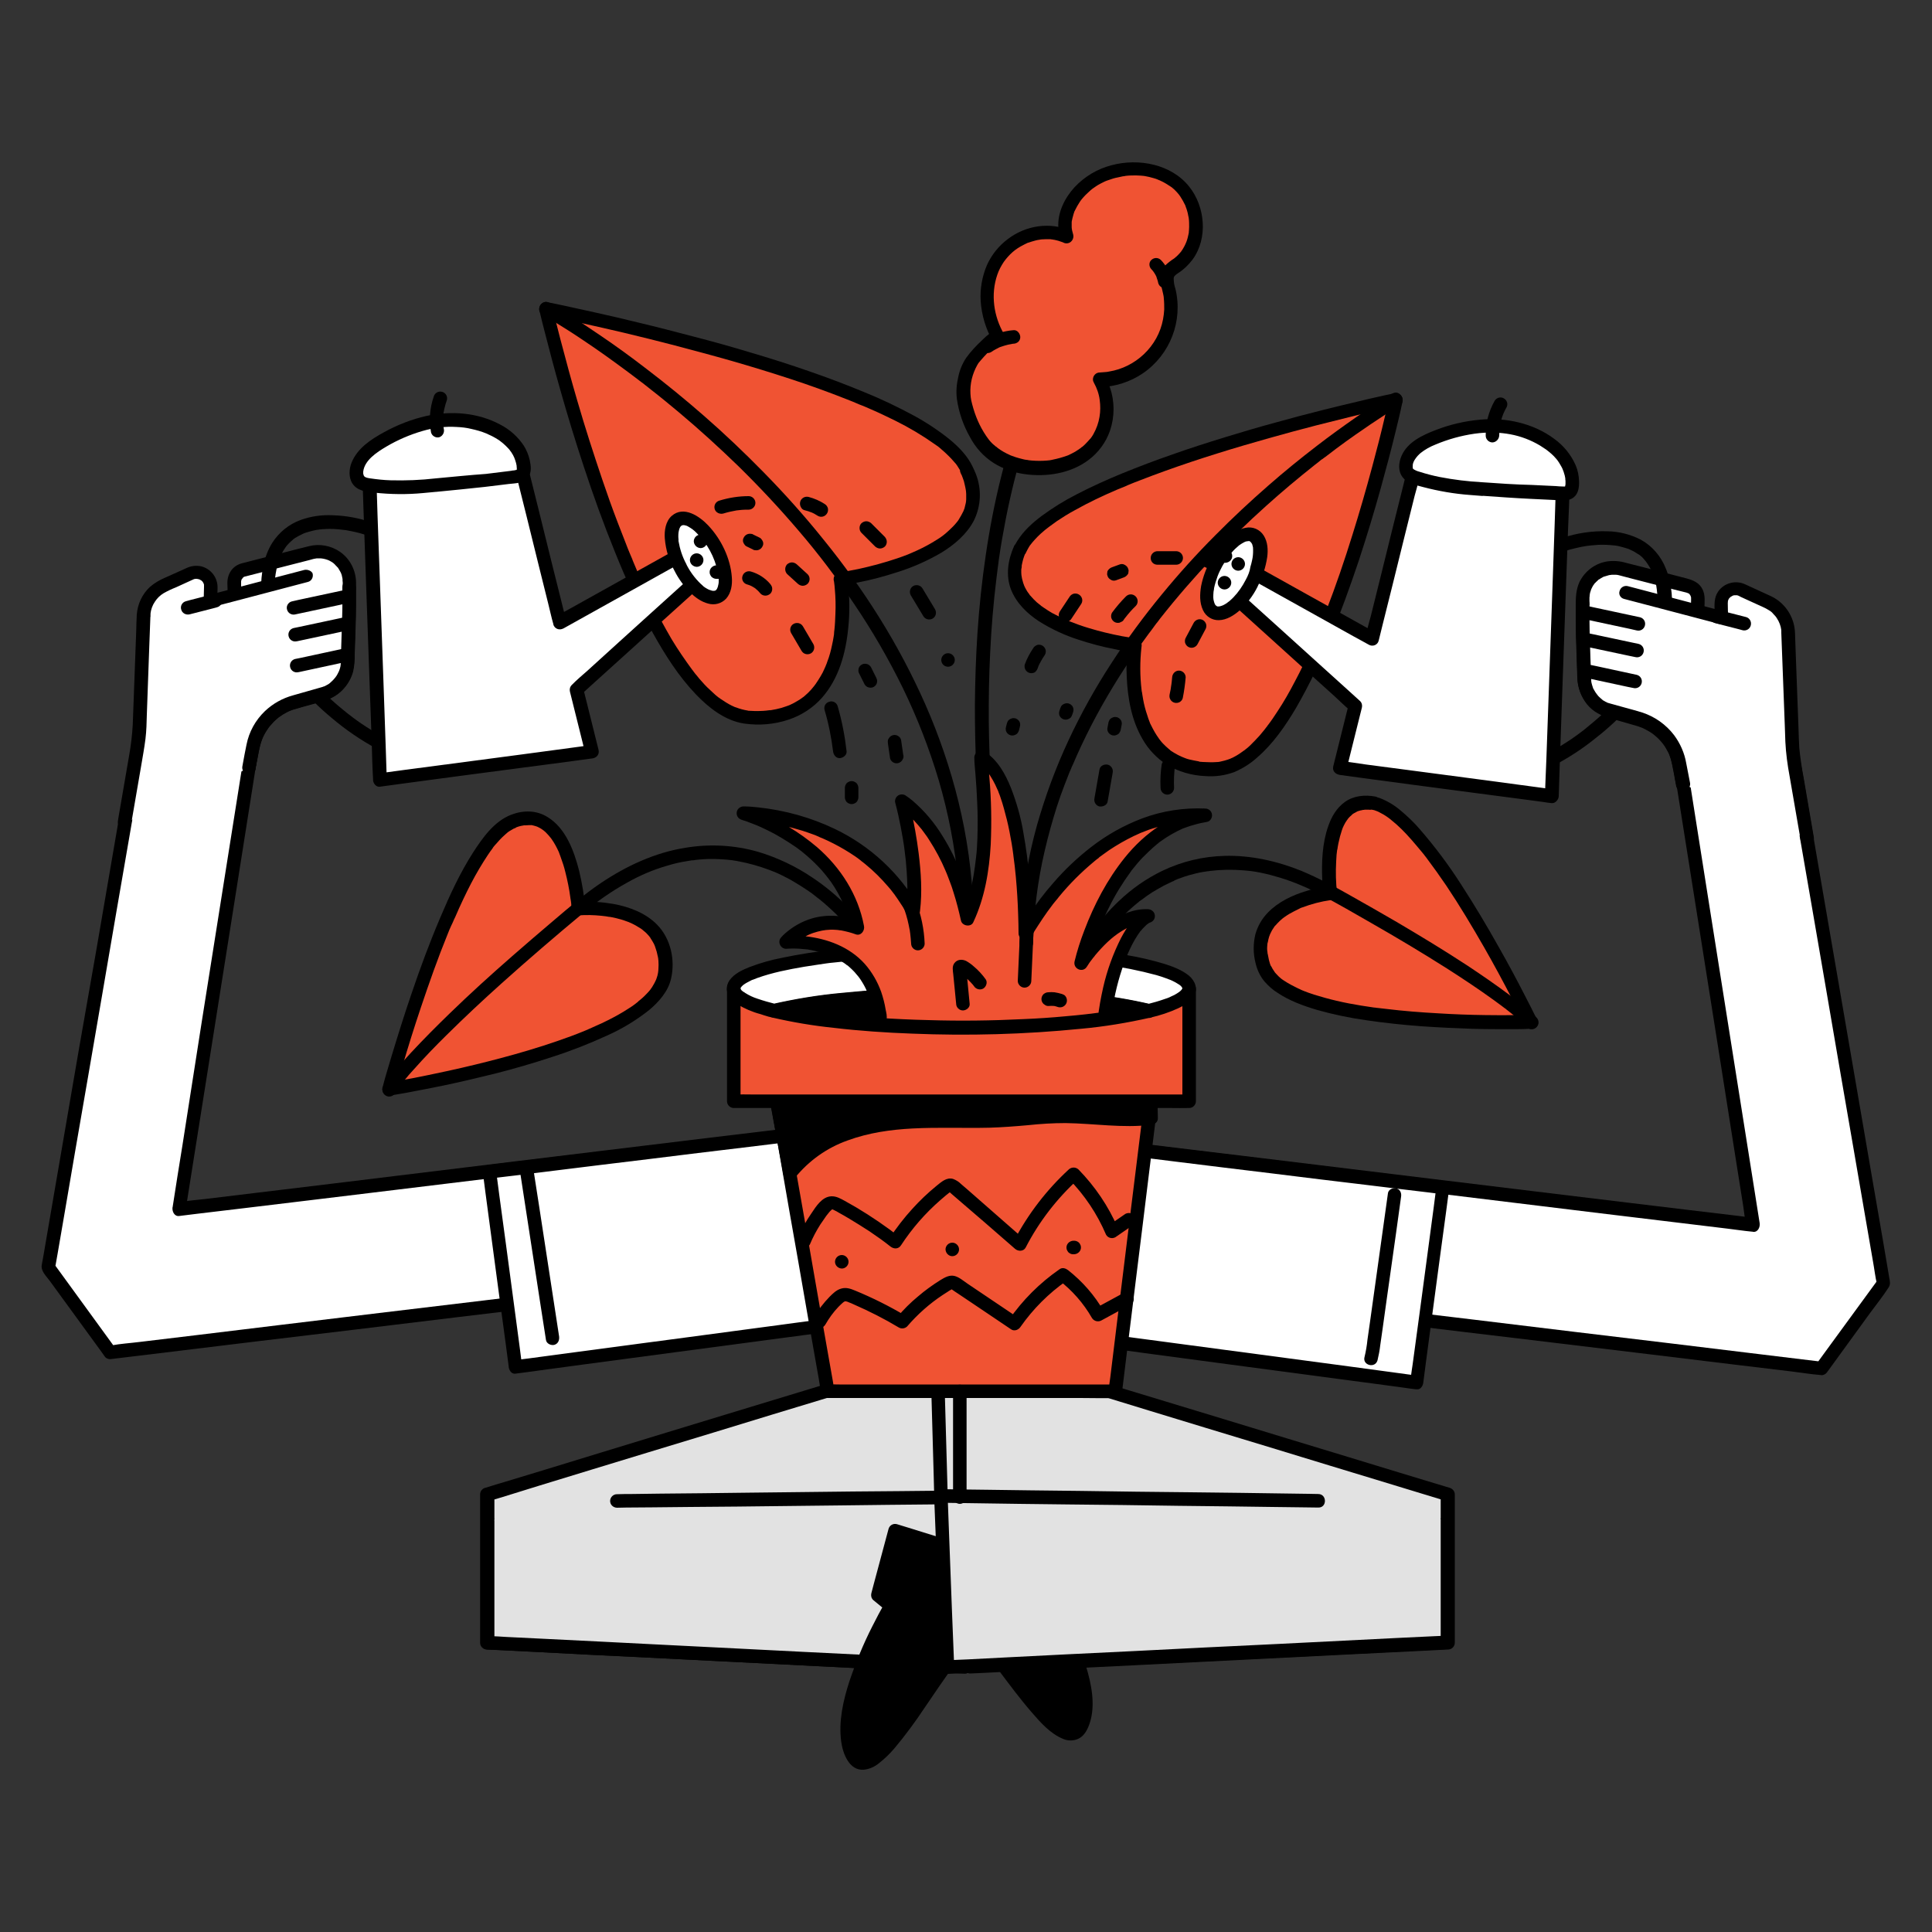 <?xml version="1.0" encoding="UTF-8"?> <svg xmlns="http://www.w3.org/2000/svg" xmlns:xlink="http://www.w3.org/1999/xlink" version="1.1" id="Layer_1" x="0px" y="0px" viewBox="0 0 1000 1000" style="enable-background:new 0 0 1000 1000;" xml:space="preserve"><rect x="0" y="0" width="1000" height="1000" fill="#333333" stroke="none"/> <style type="text/css"> .st0{fill:#FFFFFF;} .st1{fill:#F05333;} .st2{fill:#E2E2E2;} </style> <path d="M517.4,450.1c-0.1-0.5-0.2-1-0.2-1.5c-0.1-0.6-0.2-1.2-0.3-1.8c-0.1-0.4-0.1-0.8-0.2-1.1c0-0.2-0.1-0.4-0.1-0.6 c0.1,0.5,0.1,0.9,0,0.1c-0.7-5.3-1.3-10.6-1.8-15.9c-0.8-8.1-1.4-16.2-1.9-24.3c-0.6-10.3-1-20.6-1.1-31c-0.1-12,0.1-23.9,0.7-35.9 c0.6-13.1,1.7-26.1,3.3-39.1c0.2-1.5,0.4-3.5,0.6-4.8c0.2-1.2,0.4-3.1,0.6-4.6c0.5-3.4,1-6.8,1.6-10.2c1.2-6.8,2.5-13.7,4-20.4 c3-13.6,6.8-27.1,11.4-40.3c4.5-12.9,10-25.5,16.5-37.5c6.5-12.1,14.1-23.4,22.8-34c2.2-2.6,4.5-5.2,6.8-7.7c3.1-3.3-1.9-8.3-5-5 c-9.6,10.4-18.2,21.7-25.5,33.9c-7.3,12.1-13.5,24.9-18.6,38c-5.2,13.1-9.4,26.6-12.8,40.3c-3.4,13.5-6,27.1-8,40.8 c-2,13.5-3.4,27-4.3,40.6c-0.8,12.3-1.2,24.7-1.3,37.1c0,10.9,0.2,21.8,0.7,32.7c0.4,8.8,1,17.5,1.8,26.2c0.5,6.1,1.2,12.2,1.9,18.2 c0.4,3.1,0.6,6.2,1.3,9.2c0,0.1,0,0.2,0.1,0.4c0.3,1.9,2.6,2.9,4.3,2.5C516.8,453.9,517.9,452,517.4,450.1L517.4,450.1z"></path> <path class="st0" d="M425.4,585.4L92.7,625.9l40.9-259.4l-57.9-5.1L25,656l32.1,44.1l374-45.1"></path> <path d="M425.4,581.9l-8.9,1.1l-24.3,2.9l-35.7,4.3l-43.7,5.3l-47.7,5.8l-48.4,5.9l-45.1,5.5l-38.1,4.6l-27.3,3.3 c-4.3,0.5-8.7,0.8-13,1.6c-0.2,0-0.4,0-0.6,0.1l3.4,4.5l4.1-25.9l9.8-61.8l11.9-75.1l10.2-64.6c1.7-10.5,3.4-21,5-31.5 c0-0.1,0-0.3,0.1-0.4c0.5-1.9-0.7-3.9-2.6-4.3c-0.3-0.1-0.5-0.1-0.8-0.1l-50.8-4.5l-7.1-0.6c-1.6,0-3,1.1-3.4,2.6l-1.9,10.9l-5,29.2 l-7.2,41.9l-8.4,48.9L41,542.2l-8.1,47.1l-6.5,37.8l-4,23.3c-0.3,1.5-0.5,2.9-0.8,4.4c-0.5,3.1,2.3,5.7,4.1,8.1L52,699l2,2.8 c0.6,1.1,1.8,1.7,3,1.7l10-1.2l27.2-3.3l40.3-4.9l49.2-5.9l53.6-6.5l54.3-6.5l50.5-6.1l42.8-5.2l30.8-3.7c4.9-0.6,9.7-1.2,14.6-1.8 c0.2,0,0.4,0,0.6-0.1c1.9-0.1,3.5-1.6,3.5-3.5c0-1.7-1.6-3.7-3.5-3.5l-10,1.2l-27.2,3.3l-40.3,4.9l-49.2,5.9l-53.6,6.5l-54.3,6.5 l-50.5,6.1l-42.8,5.2l-30.8,3.7c-4.8,0.6-9.8,0.9-14.6,1.8c-0.2,0-0.4,0-0.6,0.1l3,1.7L32,659.7l-4-5.5l0.4,2.7l1.4-7.9l3.7-21.5 l5.4-31.6l6.7-38.7l7.3-42.4l7.3-42.6l6.9-39.9l5.8-33.7l4.2-24.3c0.7-3.8,1.6-7.6,2-11.4c0-0.2,0.1-0.3,0.1-0.5l-3.4,2.6l50.8,4.5 l7.1,0.6l-3.4-4.5l-4.1,25.9l-9.8,61.8l-11.9,75.1L94.4,593c-1.7,10.5-3.4,21-5,31.5c0,0.1,0,0.3-0.1,0.4c-0.3,2,0.9,4.8,3.4,4.5 l8.9-1.1l24.3-2.9l35.7-4.3l43.7-5.3l47.7-5.8l48.4-5.9l45.1-5.5l38.1-4.6l27.3-3.3c4.3-0.5,8.7-1,13-1.6c0.2,0,0.4,0,0.6-0.1 c1.9-0.2,3.5-1.5,3.5-3.5C428.9,583.7,427.3,581.7,425.4,581.9L425.4,581.9z"></path> <path class="st0" d="M253.1,606.5l172.3-21.1l12.9,99l-171.7,22.9L253.1,606.5z"></path> <path d="M253.1,610.1l4.6-0.6l12.6-1.5l18.5-2.3l22.7-2.8l24.7-3l25.1-3.1l23.3-2.8l19.7-2.4l14.2-1.7c2.2-0.3,4.5-0.4,6.7-0.8 c0.1,0,0.2,0,0.3,0l-3.5-3.5l1.3,9.8l3.1,23.6l3.7,28.7l3.2,24.7l1.1,8.1c0.2,1.3,0.3,2.6,0.5,3.9c0,0.1,0,0.1,0,0.2l3.5-3.5 l-4.6,0.6l-12.5,1.7l-18.5,2.5l-22.5,3l-24.7,3.3l-24.9,3.3l-23.2,3.1l-19.6,2.6l-14.1,1.9c-2.2,0.3-4.5,0.5-6.7,0.9 c-0.1,0-0.2,0-0.3,0l3.5,3.5l-1.3-10.1l-3.2-24l-3.9-29.2l-3.4-25.1c-0.5-4.1-1.1-8.2-1.6-12.2l0-0.2c-0.3-1.9-1.4-3.5-3.5-3.5 c-1.7,0-3.8,1.6-3.5,3.5l1.3,10.1l3.2,24l3.9,29.2l3.4,25.1c0.5,4.1,1.1,8.2,1.6,12.2l0,0.2c0.2,1.7,1.4,3.8,3.5,3.5l4.6-0.6 l12.5-1.7l18.5-2.5l22.5-3l24.7-3.3l24.9-3.3l23.2-3.1l19.6-2.6l14.1-1.9c2.2-0.3,4.5-0.6,6.7-0.9l0.3,0c1.7-0.2,3.8-1.4,3.5-3.5 l-1.3-9.8l-3.1-23.6l-3.7-28.7l-3.2-24.7c-0.5-4-1-8-1.6-12l0-0.2c-0.2-1.7-1.4-3.8-3.5-3.5l-4.6,0.6l-12.6,1.5l-18.5,2.3l-22.7,2.8 l-24.7,3l-25.1,3.1L294,598l-19.7,2.4l-14.2,1.7c-2.2,0.3-4.5,0.5-6.7,0.8c-0.1,0-0.2,0-0.3,0c-1.9,0.2-3.5,1.5-3.5,3.5 C249.6,608.3,251.2,610.3,253.1,610.1L253.1,610.1z"></path> <path class="st0" d="M574.6,593.6l332.7,40.4l-40.9-259.4l57.9-5.1L975,664.2l-32.1,44.1l-374-45.1"></path> <path d="M574.6,597.2l8.9,1.1l24.3,2.9l35.7,4.3l43.7,5.3l47.7,5.8l48.4,5.9l45.1,5.5l38.1,4.6l27.3,3.3c4.3,0.5,8.7,1.2,13,1.6 c0.2,0,0.4,0,0.6,0.1c2.5,0.3,3.7-2.5,3.4-4.5l-4.1-25.9l-9.8-61.8L885,470.3l-10.2-64.6l-3.4-21.4c-0.5-3.3-0.8-6.8-1.6-10.1 c0-0.1,0-0.3-0.1-0.4l-3.4,4.5l50.8-4.5l7.1-0.6l-3.4-2.6l1.4,7.9l3.7,21.5l5.4,31.6l6.7,38.7l7.3,42.4l7.3,42.6l6.9,39.9l5.8,33.7 l4.2,24.3c0.7,3.8,1.1,7.7,2,11.4c0,0.2,0.1,0.3,0.1,0.5l0.4-2.7L943.8,701l-4,5.5l3-1.7l-10-1.2l-27.2-3.3l-40.3-4.9l-49.2-5.9 l-53.6-6.5l-54.3-6.5l-50.5-6.1l-42.8-5.2l-30.8-3.7c-4.8-0.6-9.7-1.4-14.6-1.8c-0.2,0-0.4,0-0.6-0.1c-1.9-0.2-3.5,1.8-3.5,3.5 c0,2.1,1.6,3.3,3.5,3.5l10,1.2l27.2,3.3l40.3,4.9l49.2,5.9l53.6,6.5l54.3,6.5l50.5,6.1l42.8,5.2l30.8,3.7c4.8,0.6,9.7,1.4,14.6,1.8 c0.2,0,0.4,0,0.6,0.1c1.2,0,2.4-0.7,3-1.7l22.3-30.7c3.2-4.3,6.6-8.6,9.5-13.1c1-1.5,0.6-3.2,0.3-4.8l-3.2-18.9l-6-34.7l-7.8-45.4 l-8.7-50.5l-8.6-49.9l-7.6-44.2l-5.6-32.8c-0.9-5.3-1.7-10.6-2.7-15.9c0-0.2-0.1-0.5-0.1-0.7c-0.4-1.5-1.8-2.6-3.4-2.6l-50.8,4.5 l-7.1,0.6c-2,0.1-3.5,1.7-3.5,3.7c0,0.3,0,0.5,0.1,0.8l4.1,25.9l9.8,61.8l11.9,75.1l10.2,64.6l3.4,21.4c0.5,3.3,0.8,6.8,1.6,10.1 c0,0.1,0,0.3,0.1,0.4l3.4-4.5l-8.9-1.1l-24.3-2.9l-35.7-4.3l-43.7-5.3l-47.7-5.8l-48.4-5.9l-45.1-5.5l-38.1-4.6l-27.3-3.3 c-4.3-0.5-8.7-1.2-13-1.6c-0.2,0-0.4,0-0.6-0.1c-1.9-0.2-3.5,1.8-3.5,3.5C571.1,595.7,572.7,596.9,574.6,597.2L574.6,597.2z"></path> <path class="st0" d="M746.9,614.7l-172.3-21.1l-12.9,99l171.7,22.9L746.9,614.7z"></path> <path d="M746.9,611.2l-4.6-0.6l-12.6-1.5l-18.5-2.3l-22.7-2.8l-24.7-3l-25.1-3.1l-23.3-2.8l-19.7-2.4l-14.2-1.7 c-2.2-0.3-4.5-0.6-6.7-0.8c-0.1,0-0.2,0-0.3,0c-2.1-0.3-3.3,1.8-3.5,3.5l-1.3,9.8l-3.1,23.6l-3.7,28.7l-3.2,24.7 c-0.5,4-1.3,8-1.6,12c0,0.1,0,0.1,0,0.2c-0.3,2.1,1.8,3.3,3.5,3.5l4.6,0.6l12.5,1.7l18.5,2.5l22.5,3l24.7,3.3l24.9,3.3l23.2,3.1 l19.6,2.6l14.1,1.9c2.2,0.3,4.5,0.7,6.7,0.9c0.1,0,0.2,0,0.3,0c2.1,0.3,3.3-1.8,3.5-3.5l1.3-10.1l3.2-24l3.9-29.2l3.4-25.1l1.1-8.3 c0.2-1.3,0.4-2.6,0.5-4c0-0.1,0-0.1,0-0.2C750.7,612.9,748.6,611.2,746.9,611.2c-2.1,0-3.3,1.6-3.5,3.5l-1.3,10.1l-3.2,24l-3.9,29.2 l-3.4,25.1c-0.5,4.1-1.3,8.2-1.6,12.2c0,0.1,0,0.1,0,0.2l3.5-3.5l-4.6-0.6l-12.5-1.7l-18.5-2.5l-22.5-3l-24.7-3.3l-24.9-3.3 l-23.2-3.1l-19.6-2.6l-14.1-1.9c-2.2-0.3-4.5-0.7-6.7-0.9c-0.1,0-0.2,0-0.3,0l3.5,3.5l1.3-9.8l3.1-23.6l3.7-28.7l3.2-24.7 c0.5-4,1.3-8,1.6-12c0-0.1,0-0.1,0-0.2l-3.5,3.5l4.6,0.6l12.6,1.5l18.5,2.3l22.7,2.8l24.7,3l25.1,3.1l23.3,2.8l19.7,2.4l14.2,1.7 c2.2,0.3,4.5,0.6,6.7,0.8c0.1,0,0.2,0,0.3,0c1.9,0.2,3.5-1.8,3.5-3.5C750.4,612.7,748.8,611.5,746.9,611.2L746.9,611.2z"></path> <path class="st1" d="M528,284.3c18.2-40.6,194.5-77.6,194.5-77.6S682.1,394.9,629.9,398s-42.6-63.9-42.6-63.9S509.7,324.9,528,284.3 z"></path> <path d="M531,286.1c0.5-1,1-2,1.6-3c0.3-0.5,0.6-1,1-1.4c0.1-0.1,0.2-0.3,0.3-0.4c0.3-0.5,0,0.1-0.2,0.3c0.2-0.2,0.4-0.5,0.6-0.8 c1.8-2.1,3.7-4.1,5.8-5.8c0.6-0.5,1.1-1,1.7-1.4c0.3-0.2,0.6-0.5,0.9-0.7c0.2-0.1-0.7,0.5-0.1,0.1c0.2-0.1,0.3-0.3,0.5-0.4 c1.3-1,2.7-1.9,4-2.9c3-2,6-3.9,9.2-5.6c7.1-4,14.5-7.5,22-10.7c0.5-0.2,1-0.4,1.5-0.6c0.2-0.1,0.5-0.2,0.7-0.3 c0.1,0,0.2-0.1,0.3-0.1c0.8-0.3-0.5,0.2,0,0c1-0.4,2-0.8,3-1.3c2.1-0.9,4.2-1.7,6.3-2.5c4.3-1.7,8.7-3.3,13.1-4.9 c8.9-3.2,17.9-6.2,26.9-9c8.9-2.8,17.8-5.4,26.7-7.9c8.1-2.3,16.3-4.5,24.4-6.6c6.8-1.7,13.6-3.4,20.4-5.1c4.9-1.2,9.7-2.3,14.6-3.4 c2.3-0.5,4.6-0.9,6.9-1.5c0.1,0,0.2,0,0.3-0.1l-4.3-4.3c-0.7,3.3-1.5,6.6-2.3,9.9c-2,8.6-4.2,17.2-6.5,25.7 c-3.2,11.9-6.6,23.7-10.3,35.5c-4.1,13.2-8.6,26.4-13.6,39.3c-1.3,3.3-2.5,6.5-3.9,9.8c-0.3,0.8-0.6,1.6-1,2.3 c-0.2,0.4-0.3,0.8-0.5,1.2c-0.1,0.2-0.3,0.6,0.1-0.1c-0.1,0.3-0.2,0.5-0.3,0.8c-0.7,1.6-1.4,3.2-2,4.7c-2.6,6-5.4,11.9-8.5,17.7 c-2.8,5.4-5.8,10.7-9.2,15.8c-1.5,2.3-3.1,4.7-4.8,6.9c-0.2,0.2-0.4,0.5-0.5,0.7c-0.3,0.4-0.5,0.8-0.1,0.1c-0.4,0.6-0.9,1.1-1.3,1.7 c-0.8,1-1.6,1.9-2.4,2.9c-1.6,1.8-3.3,3.5-5,5.2c-0.8,0.8-1.7,1.5-2.6,2.2c-0.2,0.2-0.4,0.3-0.6,0.5c-0.5,0.4,0.7-0.5,0.2-0.2 c-0.1,0.1-0.2,0.1-0.3,0.2c-0.5,0.3-0.9,0.7-1.4,1c-1.7,1.2-3.4,2.2-5.3,3c-0.2,0.1-0.4,0.2-0.6,0.3c-0.6,0.3,0.9-0.3,0.1-0.1 c-0.5,0.2-1,0.4-1.4,0.5c-0.9,0.3-1.7,0.5-2.6,0.7c-0.4,0.1-0.9,0.2-1.3,0.3c-0.4,0.1-1.1,0,0.1,0c-0.3,0-0.5,0.1-0.8,0.1 c-1.7,0.1-3.4,0.2-5.1,0.1c-0.9,0-1.9-0.1-2.8-0.1c-0.4,0-0.9-0.1-1.3-0.1c-0.2,0-0.4,0-0.5-0.1c-0.2,0-0.3,0-0.5-0.1 c0.5,0.1,0.6,0.1,0.3,0c-1.7-0.3-3.3-0.6-5-1c-0.8-0.2-1.5-0.4-2.2-0.7c-0.3-0.1-0.6-0.2-1-0.4c-0.3-0.1-1.4-0.6-0.5-0.2 c-1.4-0.6-2.8-1.3-4.1-2.1c-0.5-0.3-1.1-0.7-1.6-1c-0.3-0.2-0.6-0.4-0.8-0.6c-0.6-0.4,0.6,0.5,0.1,0c-0.2-0.1-0.3-0.3-0.5-0.4 c-1.1-0.9-2-1.8-3-2.8c-0.5-0.5-0.9-1-1.3-1.5c-0.2-0.3-0.4-0.5-0.6-0.8c-0.4-0.5,0.4,0.5,0.1,0.2c-0.1-0.2-0.3-0.4-0.4-0.6 c-0.8-1.1-1.5-2.2-2.2-3.4c-0.7-1.2-1.3-2.4-1.9-3.6c-0.1-0.3-0.3-0.5-0.4-0.8c-0.1-0.2-0.2-0.4-0.2-0.6c0.3,0.9,0.2,0.5,0.1,0.3 c-0.3-0.7-0.5-1.4-0.8-2.1c-0.9-2.6-1.7-5.2-2.3-7.9c-0.3-1.3-0.5-2.6-0.7-3.8c-0.1-0.6-0.2-1.3-0.3-1.9c0-0.1,0-0.3-0.1-0.4 c-0.1-0.7,0.1,0.9,0,0.2c0-0.3-0.1-0.6-0.1-0.9c-0.9-7.4-0.9-14.8-0.1-22.2c0.1-0.6,0.3-1.9,0-0.3c0.5-1.9-0.7-3.9-2.7-4.4 c-0.2-0.1-0.5-0.1-0.7-0.1c-0.2,0-0.4,0-0.5-0.1c-0.6-0.1,1,0.1,0.6,0.1c-0.1,0-0.2,0-0.4,0c-0.3,0-0.6-0.1-0.9-0.1 c-1.8-0.3-3.6-0.6-5.4-0.9c-5.8-1.1-11.6-2.5-17.2-4.2c-3.4-1-6.7-2.2-10-3.5c-0.3-0.1-1.6-0.7-0.6-0.3c-0.4-0.2-0.8-0.4-1.3-0.5 c-0.8-0.4-1.6-0.7-2.4-1.1c-1.6-0.8-3.1-1.6-4.7-2.4c-1.5-0.9-3-1.8-4.4-2.8c-0.3-0.2-0.7-0.5-1-0.7c-0.2-0.1-0.3-0.2-0.5-0.4 c-0.6-0.5,0.4,0.4,0,0c-0.7-0.5-1.3-1.1-2-1.6c-1.2-1.1-2.3-2.2-3.3-3.4c-0.2-0.2-0.7-0.6-0.7-0.9c0,0.3,0.5,0.6,0.1,0.1 c-0.1-0.2-0.3-0.3-0.4-0.5c-0.5-0.6-0.9-1.3-1.3-2c-0.4-0.7-0.7-1.3-1-2c-0.3-0.7,0.1,0.1,0.1,0.2c-0.1-0.2-0.1-0.3-0.2-0.5 c-0.1-0.4-0.3-0.7-0.4-1.1c-0.2-0.7-0.4-1.5-0.6-2.2c-0.1-0.4-0.1-0.8-0.2-1.2c0-0.2,0.1,0.9,0,0.2c0-0.2,0-0.4-0.1-0.7 c-0.1-0.8-0.1-1.6-0.1-2.4c0-0.4,0-0.8,0.1-1.2c0-0.2,0.3-1.1,0.1-1.3c0.1,0.2-0.1,0.8,0,0.1c0-0.2,0.1-0.4,0.1-0.6 c0.1-0.5,0.2-0.9,0.3-1.4c0.2-1,0.5-1.9,0.8-2.8c0.2-0.5,0.3-0.9,0.5-1.3c0-0.1,0.3-0.8,0.1-0.4C530.6,287.1,531,286.2,531,286.1 c0.9-1.7,0.4-3.8-1.3-4.8c-1.5-0.9-4-0.5-4.8,1.3c-3.2,7.2-4.5,15.3-1.5,22.8c2.8,6.9,8.3,12.2,14.4,16.2c6.4,4,13.2,7.2,20.4,9.5 c6.1,2,12.4,3.7,18.7,4.9c3.4,0.8,6.8,1.3,10.3,1.7c0,0,0.1,0,0.1,0l-3.4-4.5c-0.8,5.7-1,11.6-0.7,17.3c0.5,11,2.5,22.4,8.2,32.1 c3,5.3,7.3,9.8,12.5,13.2c6,3.6,12.9,5.6,19.9,5.9c5.1,0.4,10.3-0.3,15.1-2.1c4.4-1.9,8.4-4.4,11.9-7.6c8.2-7.1,14.6-16.4,20.1-25.7 c6.7-11.7,12.6-23.8,17.7-36.3c5.4-13.1,10.2-26.4,14.7-39.8c4.1-12.5,7.9-25,11.4-37.6c2.7-9.8,5.3-19.5,7.7-29.4 c1.2-4.9,2.4-9.8,3.4-14.7c0-0.2,0.1-0.4,0.1-0.6c0.5-1.9-0.7-3.8-2.6-4.3c-0.6-0.1-1.2-0.1-1.7,0c-1.6,0.3-3.2,0.7-4.8,1 c-4.3,1-8.7,1.9-13,3c-6.5,1.5-13,3.1-19.4,4.7c-8,2-15.9,4.1-23.8,6.3c-8.9,2.4-17.7,5-26.5,7.7c-9.1,2.8-18.2,5.7-27.2,8.9 c-8.7,3-17.4,6.3-26,9.8c-8,3.3-16,6.9-23.7,10.9c-6.3,3.2-12.4,7-18.1,11.2c-4.8,3.6-9.3,7.7-12.5,12.8c-0.6,0.9-1.1,1.9-1.6,2.9 c-0.9,1.7-0.4,3.8,1.3,4.8C527.7,288.3,530.2,287.9,531,286.1L531,286.1z"></path> <path class="st1" d="M711.1,415.7c29.1,5.2,81.4,113.1,81.4,113.1s-128,4.2-138.4-29s34.4-37.8,34.4-37.8S681.9,410.5,711.1,415.7z"></path> <path d="M710.1,419.1c0.8,0.1,1.5,0.3,2.2,0.6c0.3,0.1,0.7,0.3,1,0.4c0.4,0.1-0.9-0.4-0.2-0.1c0.2,0.1,0.4,0.2,0.6,0.3 c1.6,0.8,3.2,1.7,4.7,2.8c0.4,0.3,0.8,0.6,1.2,0.9c0.6,0.5-0.6-0.5,0,0c0.2,0.2,0.5,0.4,0.7,0.6c0.8,0.7,1.7,1.4,2.5,2.1 c1.8,1.6,3.5,3.3,5.1,5c1.8,1.9,3.5,3.9,5.2,5.9c0.9,1,1.7,2.1,2.6,3.1c0.5,0.6,0.9,1.1,1.4,1.7c0.1,0.2,0.8,1,0.2,0.3 c0.3,0.3,0.5,0.7,0.8,1c3.6,4.8,7.1,9.7,10.5,14.7c6.9,10.3,13.3,21,19.5,31.8c5.1,8.9,10,18,14.7,27.1c2.2,4.3,4.2,8.8,6.6,13.1 c0,0.1,0.1,0.1,0.1,0.2l3-5.3c-2.2,0.1-4.4,0.1-6.6,0.1c-5.8,0.1-11.5,0.1-17.3,0c-8-0.1-16.1-0.4-24.1-0.9 c-9.1-0.5-18.1-1.2-27.1-2.3c-1.2-0.1-2.3-0.3-3.5-0.4c-0.2,0-0.5-0.1-0.8-0.1c-0.1,0-0.2,0-0.4,0c-0.5-0.1,0.7,0.1,0.2,0 c-0.6-0.1-1.2-0.2-1.7-0.2c-2.2-0.3-4.4-0.7-6.6-1c-4.3-0.7-8.6-1.5-12.8-2.5c-3.9-0.9-7.8-2-11.7-3.2c-1.8-0.6-3.6-1.2-5.3-1.9 c-0.4-0.2-0.8-0.3-1.2-0.5c-0.7-0.3,0.6,0.3,0,0c-0.2-0.1-0.4-0.2-0.6-0.3c-0.8-0.3-1.5-0.7-2.3-1.1c-1.5-0.7-2.9-1.5-4.3-2.3 c-0.6-0.4-1.3-0.8-1.9-1.2c-0.3-0.2-0.6-0.4-0.9-0.6c-0.1-0.1-0.3-0.3-0.4-0.3c0,0,0.7,0.5,0.4,0.3c-0.1-0.1-0.2-0.2-0.3-0.2 c-1-0.8-2-1.8-2.9-2.8c-0.2-0.2-0.4-0.5-0.6-0.7c-0.1-0.1-0.2-0.3-0.3-0.4c-0.3-0.4,0.5,0.8,0.2,0.2c-0.3-0.5-0.7-1-1-1.5 c-0.3-0.5-0.6-1.1-0.9-1.7c-0.2-0.5,0.3,0.8,0.1,0.4c-0.1-0.1-0.1-0.3-0.2-0.4c-0.1-0.4-0.3-0.7-0.4-1.1c-0.4-1.3-0.7-2.5-0.9-3.8 c-0.1-0.3-0.1-0.6-0.2-1c0-0.1,0-0.3-0.1-0.4c0,0,0.1,0.7,0,0.3c0-0.6-0.1-1.3-0.2-1.9c-0.1-1.1,0-2.2,0.1-3.3 c0-0.2,0.1-0.5,0.1-0.7c0-0.5-0.1,0.7,0,0.2c0-0.1,0-0.2,0.1-0.3c0.1-0.5,0.2-1,0.3-1.5c0.2-0.9,0.5-1.9,0.9-2.8 c0.3-0.8-0.3,0.5,0,0c0.1-0.2,0.2-0.4,0.3-0.6c0.2-0.5,0.5-0.9,0.7-1.4c0.5-0.8,1-1.6,1.5-2.3c0.4-0.5-0.5,0.5,0,0.1 c0.2-0.2,0.3-0.4,0.5-0.5c0.3-0.4,0.6-0.7,1-1.1c0.6-0.7,1.3-1.3,2-1.9c0.3-0.3,0.7-0.6,1-0.8c0.1-0.1-0.6,0.4,0,0 c0.2-0.2,0.4-0.3,0.7-0.5c1.5-1.1,3.1-2,4.7-2.8c0.8-0.4,1.6-0.8,2.4-1.2c0.2-0.1,0.4-0.2,0.6-0.3c0.5-0.2,0.2-0.2-0.1,0 c0.4-0.2,0.9-0.4,1.3-0.5c4.8-1.8,9.7-3.1,14.7-3.8c-1.1,0.2-0.7,0.1-0.1,0c1.7-0.2,3.8-1.5,3.5-3.5c-0.7-5.5-0.8-11-0.5-16.5 c0.1-1.1,0.1-2.3,0.2-3.4c0.1-0.6,0.1-1.2,0.2-1.7c0-0.3,0.1-0.6,0.1-0.8c0-0.1,0-0.3,0.1-0.4c0-0.4-0.1,0.8,0,0.2 c0.3-2.3,0.8-4.6,1.4-6.9c0.3-1.1,0.7-2.2,1-3.3c0.1-0.3,0.2-0.6,0.3-0.8c0.3-0.8-0.3,0.7,0-0.1c0.2-0.5,0.5-1,0.7-1.5 c0.5-1,1-1.9,1.6-2.7c0.1-0.1,0.7-0.9,0.3-0.4s0.2-0.2,0.2-0.3c0.3-0.4,0.7-0.8,1-1.1c0.1-0.1,1.3-1.1,1.3-1.2c0,0-0.8,0.5-0.3,0.2 c0.1-0.1,0.2-0.2,0.4-0.3c0.2-0.2,0.5-0.3,0.8-0.5c0.5-0.3,1-0.5,1.5-0.8c0.5-0.2-0.3,0.2-0.3,0.1c0.1-0.1,0.3-0.1,0.4-0.2 c0.3-0.1,0.6-0.2,0.9-0.3c0.6-0.2,1.2-0.3,1.8-0.4c0.3-0.1,0.3-0.2-0.3,0c0.2,0,0.4-0.1,0.6-0.1c0.3,0,0.6,0,0.9-0.1 c0.7,0,1.4,0,2.1,0c0.4,0,0.8,0.1,1.2,0.1C708.7,418.9,709.8,419.1,710.1,419.1c1.9,0.5,3.8-0.6,4.3-2.5c0.5-1.7-0.6-4-2.5-4.3 c-5.4-1-11.2-0.5-15.8,2.8c-4.3,3.1-6.9,7.6-8.6,12.5c-3.1,8.8-3.5,18.6-3.1,27.9c0.1,2.2,0.2,4.4,0.5,6.6l3.5-3.5 c-4.1,0.4-8.1,1.3-12,2.5c-7.4,2.2-14.8,5.7-20.2,11.3c-3,3.1-5.2,6.9-6.4,11.1c-1.2,4.9-1.2,10.1,0.1,15.1c0.8,3.4,2.3,6.6,4.5,9.3 c2,2.3,4.3,4.4,6.9,6c6.1,4.1,13.3,6.7,20.3,8.8c8.5,2.4,17.1,4.2,25.8,5.4c9.5,1.4,19,2.4,28.5,3.1c8.7,0.6,17.3,1,26,1.3 c6.7,0.2,13.3,0.2,20,0.2c3.3,0,6.6,0,9.9-0.2c0.1,0,0.3,0,0.4,0c2,0,3.5-1.7,3.5-3.6c0-0.6-0.2-1.1-0.4-1.7 c-1.8-3.6-3.6-7.3-5.5-10.9c-4.5-8.8-9.2-17.6-14.1-26.2c-6.1-10.9-12.5-21.6-19.3-32.1c-6.5-10.2-13.7-19.8-21.6-28.9 c-3.1-3.6-6.5-6.8-10.1-9.8c-3.2-2.7-6.8-4.8-10.7-6.3c-0.7-0.2-1.4-0.4-2.2-0.6c-1.9-0.5-3.8,0.6-4.3,2.5 C707.2,416.7,708.3,418.6,710.1,419.1L710.1,419.1z"></path> <path class="st2" d="M506.7,692.8l-3,82.1l-4.2,87.8l-247.2-12.5v-76.8l189.7-57.8l36.1-4.6"></path> <path d="M503.2,692.8l-1.1,29.4l-1.7,44.8c-0.2,5.6-0.4,11.3-0.7,16.9l-2.1,44.9l-1.6,33.4l0,0.5l3.5-3.5l-6.6-0.3l-17.9-0.9 l-26.7-1.4l-32.3-1.6l-35.7-1.8l-35.7-1.8l-33.6-1.7l-28.2-1.4l-20.4-1c-3.2-0.2-6.4-0.4-9.6-0.5c-0.1,0-0.3,0-0.4,0l3.5,3.5v-76.8 l-2.6,3.4l7-2.1L279,769l26.8-8.2l31.5-9.6l32.6-9.9l30.4-9.3l24.4-7.4l15.1-4.6c1-0.2,2-0.5,2.9-0.9c0.7-0.3-1.4,0.2-0.4,0 c1.3-0.2,2.7-0.3,4-0.5l29.4-3.7l2.3-0.3c1.9-0.2,3.5-1.4,3.5-3.5c0-1.7-1.6-3.8-3.5-3.5l-25,3.2c-3.6,0.5-7.2,0.9-10.8,1.4 c-0.8,0.1-1.7,0.3-2.5,0.5l-12.2,3.7l-22.4,6.8l-29.3,8.9l-32.5,9.9l-32.1,9.8l-28.4,8.7l-21.1,6.4c-3.4,1-6.8,2-10.2,3.1 c-0.1,0-0.3,0.1-0.4,0.1c-1.5,0.4-2.6,1.8-2.6,3.4v76.8c0,1.9,1.6,3.5,3.5,3.5l6.6,0.3l17.9,0.9l26.7,1.4L336,858l35.7,1.8l35.7,1.8 l33.6,1.7l28.2,1.4l20.4,1c3.2,0.2,6.4,0.4,9.6,0.5c0.1,0,0.3,0,0.4,0c1.9,0,3.5-1.6,3.5-3.5l1.3-28.1l2.2-46.5 c0.3-5.9,0.6-11.8,0.8-17.7l1.6-42.2l1.3-34.8l0-0.6c0-1.9-1.6-3.5-3.5-3.5C504.8,689.3,503.2,690.9,503.2,692.8L503.2,692.8z"></path> <path class="st2" d="M484.7,688.6l3,106.5l14.4,67.7l247.2-12.5v-76.8l-189.7-57.8l-36.1-4.6"></path> <path d="M481.2,688.6l0.7,26.1l1.4,49.7c0.3,10.1,0.4,20.2,0.9,30.3c0.1,2.7,1,5.4,1.6,8l4.5,21.3l8.3,38.9l0.2,0.7 c0.4,1.5,1.8,2.6,3.4,2.6l6.6-0.3l18-0.9l26.6-1.4l32.5-1.6l35.6-1.8l35.9-1.8l33.5-1.7l28.3-1.4l20.3-1c3.2-0.2,6.4-0.3,9.6-0.5 c0.1,0,0.3,0,0.4,0c1.9,0,3.5-1.6,3.5-3.5v-76.8c0-1.6-1.1-2.9-2.6-3.4l-7-2.1l-18.8-5.7l-26.9-8.2l-31.6-9.6l-32.8-10l-30.3-9.2 l-24.4-7.4l-15-4.6c-0.9-0.3-1.9-0.6-2.9-0.9c-1.8-0.3-3.6-0.6-5.5-0.7l-29.4-3.7l-2.3-0.3c-1.9-0.2-3.5,1.8-3.5,3.5 c0,2.1,1.6,3.3,3.5,3.5l24.8,3.1c3.6,0.5,7.3,0.9,10.9,1.4c1,0.1-1.1-0.3-0.4,0c0.3,0.1,0.7,0.2,1.1,0.3l12.3,3.7l22.5,6.9l29.2,8.9 l32.3,9.8l32.1,9.8l28.3,8.6l21,6.4c3.4,1,6.8,2.1,10.2,3.1c0.2,0,0.3,0.1,0.5,0.1l-2.6-3.4v76.8l3.5-3.5l-6.6,0.3l-18,0.9 l-26.6,1.4l-32.5,1.6l-35.6,1.8l-35.9,1.8l-33.5,1.7l-28.3,1.4l-20.3,1c-3.2,0.2-6.4,0.2-9.6,0.5c-0.1,0-0.3,0-0.4,0l3.4,2.6 l-7.1-33.5l-4.9-23.1l-1.7-7.9c-0.2-1.1-0.4-2.2-0.7-3.2c0.3,0.9,0.1,1.2,0.1,0.5c0-0.5,0-0.9,0-1.4l-0.1-5.2l-0.5-18.4l-1.4-49.5 c-0.3-10.4-0.5-20.7-0.9-31.1c0-0.2,0-0.3,0-0.5c0-1.9-1.6-3.5-3.5-3.5C482.7,685.1,481.2,686.7,481.2,688.6L481.2,688.6z"></path> <path d="M482.7,795.6l49.5-18l10.6,32.8l-6.5,6c0,0,34,51.5,24,75.7s-49-49.7-60.2-51.4S482.7,795.6,482.7,795.6L482.7,795.6z"></path> <path d="M483.7,799l16.8-6.1l26.6-9.7l6.1-2.2l-4.3-2.5l9.2,28.7l1.3,4.1l0.9-3.4l-6.5,6c-1.1,1.1-1.3,2.9-0.5,4.3 c2.5,3.7,4.7,7.6,6.9,11.5c2.2,4,4.4,8,6.4,12.1c1.1,2.3,2.2,4.7,3.3,7.1c0.3,0.6,0.5,1.1,0.7,1.7c0.1,0.1,0.4,0.9,0.2,0.5 c-0.1-0.3,0.2,0.6,0.3,0.8c0.5,1.2,1,2.4,1.4,3.6c1.9,4.9,3.5,9.9,4.7,15c0.3,1.2,0.5,2.4,0.7,3.6c0.1,0.6,0.2,1.1,0.3,1.7 c0.1,0.5-0.1-0.7,0-0.2c0,0.1,0,0.3,0,0.4c0,0.3,0.1,0.7,0.1,1c0.2,2.2,0.3,4.5,0.2,6.7c0,0.5-0.1,1-0.1,1.5c0,0.2-0.1,0.5-0.1,0.7 c0.1-1.1,0-0.1,0,0.2c-0.2,1-0.4,2-0.7,3c-0.1,0.4-0.3,0.9-0.4,1.3c-0.1,0.2-0.2,0.5-0.3,0.7c0-0.4,0.3-0.8,0.1-0.2 c-0.3,0.6-0.6,1.1-0.9,1.7c-0.4,0.7,0.6-0.6,0,0c-0.2,0.2-0.4,0.4-0.6,0.6c-0.6,0.6,0.8-0.4,0,0c-0.2,0.1-0.4,0.2-0.6,0.3 c-0.3,0.2,0.9-0.3,0.5-0.2c-0.1,0-0.2,0.1-0.3,0.1c-0.2,0-1.1,0.2-0.3,0.1c0.8-0.1-0.1,0-0.3,0c-0.2,0-0.5-0.1-0.7,0 c-0.1,0,1.1,0.2,0.5,0.1c-0.1,0-0.2,0-0.3-0.1c-0.3-0.1-0.5-0.1-0.8-0.2c-0.3-0.1-0.5-0.2-0.8-0.3c0.2,0,0.9,0.4,0.4,0.2 c-0.2-0.1-0.3-0.1-0.5-0.2c-1.2-0.6-2.3-1.3-3.4-2.2c-0.6-0.4,0.6,0.5,0.1,0.1c-0.1-0.1-0.3-0.2-0.4-0.3c-0.3-0.3-0.6-0.5-0.9-0.8 c-0.6-0.6-1.3-1.1-1.9-1.7c-1.3-1.3-2.6-2.6-3.8-3.9c-2.8-3-5.5-6.2-8-9.5c-0.7-0.9-1.4-1.8-2.1-2.6c-0.3-0.4-0.6-0.8-1-1.2 c-0.1-0.1-0.1-0.2-0.2-0.3c-0.3-0.4,0.4,0.5,0.1,0.1c-0.2-0.2-0.3-0.4-0.5-0.7c-1.4-1.8-2.7-3.5-4-5.3c-4.9-6.5-9.8-13.2-15.2-19.4 c-1.9-2.2-4-4.3-6.3-6c-0.9-0.7-1.9-1.2-3-1.6c-0.4-0.1-0.8-0.2-1.2-0.3c-0.1,0-0.3-0.1-0.4-0.1c-0.5-0.1,0.5,0.3,0.4,0.2 c-0.3-0.2-0.6-0.4-0.9-0.5c-0.5-0.3,0.1,0,0.2,0.2c-0.1-0.1-0.3-0.2-0.4-0.3c-0.3-0.2-0.5-0.5-0.8-0.8c-0.1-0.2-0.5-0.8-0.7-0.8 c0.3,0.1,0.5,0.7,0.2,0.3c-0.1-0.1-0.1-0.1-0.2-0.2c-0.1-0.2-0.3-0.4-0.4-0.6c-1-1.6-1.9-3.3-2.7-5c-0.1-0.2-0.2-0.4-0.3-0.6 c-0.2-0.6,0.3,0.6,0-0.1c-0.2-0.5-0.4-1-0.6-1.5c-0.4-1.1-0.8-2.1-1.2-3.2c-0.7-2.2-1.4-4.4-2-6.7c-1.9-7-3.3-14.1-4.4-21.3 c-0.1-0.4-0.1-0.8-0.2-1.2c-0.3-1.9-2.7-2.9-4.3-2.5c-2,0.6-2.7,2.4-2.5,4.3c0.8,5.5,1.9,11.1,3.1,16.5c1,4.6,2.3,9.2,3.8,13.7 c1.4,4.1,3,8.3,5.5,11.8c2,2.8,4.4,4.8,7.8,5.7c0.8,0.2-0.8-0.4-0.2-0.1c0.2,0.1,0.4,0.2,0.6,0.3c0.2,0.1,0.4,0.2,0.5,0.4 c0.4,0.3,0.9,0.9,0,0c0.8,0.9,1.9,1.6,2.8,2.5c2.3,2.5,4.6,5,6.7,7.7c0.6,0.8,1.2,1.5,1.8,2.3c0.2,0.2,0.3,0.4,0.5,0.6 c0.4,0.5-0.4-0.5,0,0c0.3,0.4,0.7,0.9,1,1.3c1.3,1.7,2.6,3.4,3.9,5.2c5.5,7.3,10.9,14.6,16.9,21.5c4.5,5.2,9.7,11.1,16.3,13.7 c2.6,1.1,5.6,1,8.1-0.3c3-1.6,4.6-5,5.6-8.1c3-9.4,0.8-20.1-2-29.3c-3.3-10.3-7.5-20.2-12.6-29.7c-3-5.8-6.3-11.5-9.8-17 c-0.2-0.3-0.3-0.5-0.5-0.8l-0.5,4.3l6.5-6c0.9-0.9,1.3-2.2,0.9-3.4l-9.2-28.7l-1.3-4.1c-0.5-1.7-2.5-3.1-4.3-2.5l-16.8,6.1 l-26.6,9.7l-6.1,2.2c-1.8,0.6-2.9,2.5-2.5,4.3C479.9,798.4,481.8,799.5,483.7,799L483.7,799z"></path> <path class="st2" d="M319.3,776.8l184.4-1.9l-4.2,87.8l-247.2-12.5v-63.1"></path> <path d="M319.3,780.4l4.9-0.1l13.4-0.1l19.8-0.2l24.2-0.2l26.5-0.3l26.8-0.3l25-0.3l21.1-0.2l15.1-0.2c2.4,0,4.8,0,7.2-0.1 c0.1,0,0.2,0,0.3,0l-3.5-3.5l-0.4,8.7l-1,21l-1.2,25.4l-1,21.9c-0.2,3.5-0.6,7.1-0.5,10.6c0,0.1,0,0.1,0,0.2l3.5-3.5l-6.6-0.3 l-18-0.9l-26.7-1.4l-32.4-1.6l-35.5-1.8l-35.8-1.8l-33.5-1.7l-28.2-1.4l-20.4-1c-3.2-0.2-6.4-0.4-9.6-0.5c-0.1,0-0.3,0-0.4,0 l3.5,3.5v-63.1c0-1.9-1.6-3.5-3.5-3.5c-1.9,0-3.5,1.6-3.5,3.5v63.1c0,1.9,1.6,3.5,3.5,3.5l6.6,0.3l18,0.9l26.7,1.4l32.4,1.6 l35.5,1.8l35.8,1.8l33.5,1.7l28.2,1.4l20.4,1c3.2,0.2,6.4,0.4,9.6,0.5c0.1,0,0.3,0,0.4,0c1.9,0,3.5-1.6,3.5-3.5l0.4-8.7l1-21 l1.2-25.4l1-21.9c0.2-3.5,0.5-7.1,0.5-10.6c0-0.1,0-0.1,0-0.2c0-1.9-1.6-3.5-3.5-3.5l-4.9,0.1l-13.4,0.1l-19.8,0.2l-24.2,0.2 l-26.5,0.3l-26.8,0.3l-25,0.3l-21.1,0.2l-15.1,0.2c-2.4,0-4.8,0-7.2,0.1c-0.1,0-0.2,0-0.3,0c-1.9,0-3.5,1.6-3.5,3.5 C315.8,778.8,317.3,780.3,319.3,780.4C319.3,780.4,319.3,780.4,319.3,780.4L319.3,780.4z"></path> <path d="M513.5,807.9l-50.3-15.6l-9,33.3l6.8,5.6c0,0-31.5,53.1-20.3,76.8s46.5-52,57.6-54.2S513.5,807.9,513.5,807.9z"></path> <path d="M514.4,804.5l-17-5.3l-27-8.4l-6.2-1.9c-1.9-0.5-3.8,0.6-4.3,2.5l-7.8,29.1l-1.1,4.2c-0.3,1.2,0,2.5,0.9,3.4l6.8,5.6 l-0.5-4.3c-2.4,4-4.6,8.2-6.7,12.4c-4.7,9.2-8.6,18.8-11.9,28.6c-3.2,9.9-5.6,20.6-4.2,31c0.8,6.1,4.1,15.2,11.7,14.6 c2.9-0.3,5.6-1.5,7.9-3.4c2.9-2.3,5.5-4.8,7.9-7.6c5.7-6.8,11-14,15.9-21.4c2.5-3.7,5-7.3,7.5-11c1.2-1.7,2.3-3.3,3.5-5 c0.5-0.8,1.1-1.5,1.6-2.2c0.2-0.3,0.5-0.7,0.7-1c0.1-0.1,0.6-0.7,0.2-0.2c-0.4,0.5,0.1-0.2,0.2-0.3c1.7-2.2,3.5-4.3,5.6-6.1 c0.7-0.6-0.7,0.5,0,0c0.2-0.1,0.4-0.3,0.6-0.4c0.2-0.1,0.4-0.2,0.5-0.3c0.6-0.4-1,0.3-0.2,0.1c1.6-0.4,3.1-1.1,4.3-2.2 c3-2.5,4.8-6.4,6.2-9.9c1.6-4.3,2.9-8.7,3.8-13.2c1.6-7.5,2.8-15.1,3.6-22.8c0-0.4,0.1-0.8,0.1-1.3c0-1.9-1.6-3.5-3.5-3.5 c-1.9,0-3.5,1.6-3.5,3.5c-0.1,1.6-0.3,3.1-0.5,4.7c-0.1,0.8-0.3,1.6-0.3,2.4c0-0.4,0.1-0.7,0-0.2c0,0.2-0.1,0.5-0.1,0.7 c-0.1,0.5-0.1,0.9-0.2,1.4c-0.3,2.1-0.6,4.1-1,6.2c-0.8,4.6-1.8,9.1-3,13.6c-0.6,2.1-1.3,4.2-2,6.2c-0.1,0.2-0.2,0.4-0.2,0.6 c-0.1,0.1-0.1,0.3-0.2,0.4c0,0,0.3-0.7,0.1-0.3c-0.2,0.4-0.4,0.9-0.6,1.3c-0.4,0.8-0.8,1.6-1.3,2.4c-0.2,0.3-0.4,0.7-0.6,1 c-0.1,0.2-0.2,0.3-0.4,0.5c-0.1,0.1,0.5-0.6,0.1-0.1c-0.2,0.3-0.5,0.6-0.7,0.8c-0.1,0.1-0.2,0.2-0.3,0.3c-0.6,0.5-0.1-0.1,0.2-0.1 c-0.2,0-0.6,0.4-0.7,0.5c-0.1,0.1-0.4,0.1-0.4,0.2c0.2-0.3,0.9-0.3,0.2-0.1c-0.4,0.1-0.8,0.2-1.1,0.3c-2.4,1-4.5,2.6-6.1,4.6 c-5.1,5.5-9.2,11.9-13.4,18.1c-4.9,7.2-9.8,14.5-15.1,21.5c-0.1,0.1-0.6,0.8-0.3,0.4c0.3-0.4-0.1,0.2-0.2,0.3 c-0.3,0.4-0.7,0.9-1,1.3c-0.6,0.8-1.2,1.5-1.8,2.2c-1.2,1.4-2.4,2.8-3.7,4.1c-1.1,1.2-2.3,2.3-3.5,3.3c-0.2,0.2-1.1,0.9-0.6,0.5 c0.5-0.4-0.4,0.3-0.5,0.4c-0.5,0.4-1,0.7-1.6,1c-0.3,0.1-0.5,0.3-0.8,0.4c-0.1,0.1-0.2,0.1-0.3,0.2c-0.4,0.2,0.9-0.3,0.3-0.1 c-0.5,0.2-1,0.3-1.5,0.4c-0.6,0.1,1.1,0,0.2,0c-0.2,0-0.5,0-0.7,0c-0.4,0,1.1,0.3,0.2,0c-0.2-0.1-0.5-0.2-0.7-0.2 c0.4,0.1,0.8,0.4,0.2,0c-0.1-0.1-0.2-0.1-0.3-0.2c-0.6-0.3,0.2,0,0.3,0.2c-0.3-0.4-0.7-0.8-1.1-1.2c0.2,0.1,0.6,0.8,0.2,0.3 c-0.1-0.1-0.2-0.3-0.3-0.4c-0.2-0.3-0.3-0.6-0.5-0.9c-0.2-0.4-0.3-0.7-0.5-1.1c-0.1-0.2,0.3,0.7,0,0.1c-0.1-0.3-0.2-0.5-0.3-0.8 c-0.3-0.9-0.6-1.9-0.8-2.9c-0.1-0.5-0.2-1-0.3-1.6c0-0.2-0.1-0.5-0.1-0.7c0.1,0.8,0,0.2,0-0.2c-0.2-2.2-0.3-4.5-0.1-6.7 c0.1-1.2,0.2-2.4,0.3-3.6c0-0.1,0.1-1,0.1-0.5c-0.1,0.5,0.1-0.5,0.1-0.6c0.1-0.6,0.2-1.3,0.3-1.9c0.4-2.5,1-5,1.7-7.5 c1.4-5.1,3-10.2,5-15.2c0.5-1.2,0.9-2.4,1.4-3.5c0.2-0.6,0.5-1.1,0.7-1.7c0.2-0.6-0.2,0.4,0.1-0.3c0.1-0.3,0.3-0.7,0.4-1 c1-2.2,1.9-4.4,3-6.6c2.7-5.7,5.5-11.3,8.7-16.8c0.2-0.3,0.3-0.5,0.5-0.8c0.8-1.4,0.6-3.1-0.5-4.3l-6.8-5.6l0.9,3.4l7.8-29.1 l1.1-4.2l-4.3,2.5l17,5.3l27,8.4l6.2,1.9c1.9,0.5,3.8-0.6,4.3-2.5C517.3,807,516.3,805.1,514.4,804.5L514.4,804.5z"></path> <path class="st2" d="M682.4,776.8L487,774.4l3.4,88.6l258.9-12.8v-63.1"></path> <path d="M682.4,773.3l-5.2-0.1l-14.3-0.2l-21-0.3l-25.6-0.3l-28.1-0.3l-28.5-0.4l-26.4-0.3l-22.3-0.3l-16.1-0.2 c-2.5,0-5.1-0.1-7.6-0.1c-0.1,0-0.2,0-0.3,0c-1.9,0-3.5,1.6-3.5,3.5l1.2,30l1.8,47.7l0.4,10.9c0,1.9,1.6,3.5,3.5,3.5l6.9-0.3 l18.9-0.9l27.8-1.4l33.9-1.7l37.3-1.8l37.6-1.9l35-1.7l29.6-1.5l21.3-1.1c3.4-0.2,6.7-0.3,10.1-0.5c0.1,0,0.3,0,0.4,0 c1.9,0,3.5-1.6,3.5-3.5v-63.1c0-4.5-7-4.5-7,0v63.1l3.5-3.5l-6.9,0.3l-18.9,0.9l-27.8,1.4l-33.9,1.7l-37.3,1.8l-37.6,1.9l-35,1.7 l-29.6,1.5l-21.3,1.1c-3.4,0.2-6.7,0.2-10.1,0.5c-0.1,0-0.3,0-0.4,0l3.5,3.5l-1.2-30l-1.8-47.7l-0.4-10.9l-3.5,3.5l5.2,0.1l14.3,0.2 l21,0.3l25.6,0.3l28.1,0.3l28.5,0.4l26.4,0.3l22.3,0.3l16.1,0.2c2.5,0,5.1,0.1,7.6,0.1c0.1,0,0.2,0,0.3,0 C686.9,780.4,686.9,773.4,682.4,773.3L682.4,773.3z"></path> <path class="st1" d="M397,540.7l31.4,179.5h148.9l22.1-179.5H397z"></path> <path d="M393.7,541.6l0.8,4.8l2.3,13l3.4,19.3l4.1,23.5l4.5,25.9l4.6,26.1l4.2,24.2l3.6,20.6l2.6,14.7c0.4,2.3,0.7,4.7,1.2,7 c0,0.1,0,0.2,0.1,0.3c0.4,1.5,1.8,2.6,3.4,2.6H559c6,0,12.1,0.2,18.1,0c0.1,0,0.2,0,0.2,0c2.1,0,3.3-1.6,3.5-3.5l0.6-4.8l1.6-13.1 l2.4-19.3l2.9-23.5l3.2-25.8l3.2-26.1l3-24.3l2.5-20.5L602,548c0.3-2.3,0.7-4.7,0.9-7c0-0.1,0-0.2,0-0.3c0.2-1.9-1.8-3.5-3.5-3.5 H405.3c-2.6,0-5.3-0.1-7.9,0c-0.1,0-0.2,0-0.3,0c-1.9,0-3.5,1.6-3.5,3.5c0,1.9,1.6,3.5,3.5,3.5h194.1c2.6,0,5.3,0.1,7.9,0 c0.1,0,0.2,0,0.3,0l-3.5-3.5l-0.6,4.8l-1.6,13.1l-2.4,19.3l-2.9,23.5l-3.2,25.8l-3.2,26.1l-3,24.3l-2.5,20.5l-1.8,14.7 c-0.3,2.3-0.7,4.7-0.9,7c0,0.1,0,0.2,0,0.3l3.5-3.5H434.5c-1.9,0-3.9-0.1-5.9,0c-0.1,0-0.2,0-0.2,0l3.4,2.6l-0.8-4.8l-2.3-13 l-3.4-19.3l-4.1-23.5l-4.5-25.9l-4.6-26.1l-4.2-24.2l-3.6-20.6l-2.6-14.7c-0.4-2.3-0.7-4.7-1.2-7c0-0.1,0-0.2-0.1-0.3 c-0.3-1.9-2.6-2.9-4.3-2.5C394.3,537.9,393.2,539.8,393.7,541.6L393.7,541.6z"></path> <path d="M409,607.1c4-5.1,8.8-9.5,14.3-13c14.2-9.3,31.6-12.6,48.5-13.5s34,0.3,50.9-0.9c8.1-0.6,16.2-1.7,24.3-1.9 c16.3-0.4,32.6,2.9,48.7,0.8l-0.3-16c0.1-0.9-0.2-1.7-0.8-2.4c-0.5-0.3-1-0.4-1.5-0.4c-29.6-2.8-59.3-2.1-89-1.4l-52.5,1.2 c-18.6,0.4-32.5,0.5-51,2.3L409,607.1z"></path> <path d="M411.5,609.6c7.1-8.8,16.5-15.5,27.2-19.3c10.9-4,22.2-5.6,33.6-6.2c13.3-0.7,26.6-0.1,39.8-0.4c6.6-0.2,13.2-0.7,19.9-1.3 c6.5-0.7,13-1.1,19.5-1.1c14.8,0.2,29.6,2.7,44.3,0.9c1.9-0.2,3.6-1.4,3.5-3.5l-0.2-11c-0.1-3.4,0.7-8.3-2.6-10.4 c-1.6-1-3.9-1-5.7-1.1c-1.8-0.2-3.6-0.3-5.4-0.4c-3.6-0.3-7.2-0.5-10.9-0.7c-14.3-0.7-28.7-0.8-43.1-0.6 c-28.9,0.4-57.8,1.3-86.7,1.9c-14.7,0.3-29.4,0.8-44.1,2.1c-2,0-3.5,1.7-3.5,3.7c0,0.3,0,0.5,0.1,0.8l2.8,15.2l4.5,24.3l1,5.6 c0.5,1.9,2.5,3,4.3,2.5c1.8-0.6,2.9-2.5,2.5-4.3l-2.8-15.2l-4.5-24.3l-1-5.6l-3.4,4.5c12.7-1.2,25.4-1.7,38.2-2 c13.9-0.3,27.8-0.6,41.6-1c28-0.7,56.1-1.8,84.2-0.9c7.9,0.2,15.8,0.7,23.7,1.3c1,0.1,2,0.2,3,0.3c0.3,0,0.7,0.1,1,0.1 s0.7,0.1,1,0.1c-0.5,0-1-0.4-1.1-0.8c0,0.1-0.2-0.5-0.1-0.5c0.1,0.6,0.1,1.1,0,1.7l0.1,3l0.2,12l3.5-3.5 c-13.3,1.6-26.6-0.2-39.9-0.7c-13.4-0.5-26.6,1.7-40,2.2c-25.4,0.9-51.6-2.1-76.2,5.9c-12.8,4.2-24.7,11.4-33.1,22.1 c-1.3,1.4-1.3,3.6,0,5C407.7,610.8,410.3,611.1,411.5,609.6L411.5,609.6z"></path> <path class="st1" d="M379.7,511.8h235.7V570H379.7L379.7,511.8z"></path> <path d="M615.5,566.5H389.4c-3.1,0-6.1-0.1-9.2,0c-0.1,0-0.3,0-0.4,0l3.5,3.5v-58.2l-3.5,3.5h226.1c3.1,0,6.1,0.1,9.2,0 c0.1,0,0.3,0,0.4,0l-3.5-3.5V570c0,1.9,1.6,3.5,3.5,3.5c1.9,0,3.5-1.6,3.5-3.5v-58.2c0-1.9-1.6-3.5-3.5-3.5H389.4 c-3.1,0-6.1-0.1-9.2,0c-0.1,0-0.3,0-0.4,0c-1.9,0-3.5,1.6-3.5,3.5V570c0,1.9,1.6,3.5,3.5,3.5h226.1c3.1,0,6.1,0.1,9.2,0 c0.1,0,0.3,0,0.4,0c1.9,0,3.5-1.6,3.5-3.5C619,568,617.4,566.5,615.5,566.5L615.5,566.5z"></path> <path class="st0" d="M594.6,523.3c13.2-3.3,20.9-7.2,20.9-11.5c0-11.1-52.8-20.2-117.9-20.2s-117.9,9-117.9,20.2 c0,4.3,7.7,8.2,20.9,11.5c21.3-5.2,56.8-8.7,96.9-8.7S573.3,518,594.6,523.3L594.6,523.3z"></path> <path d="M595.5,526.7c4.9-1.1,9.7-2.7,14.3-4.8c3-1.4,6.1-3.2,8-6.1c2.5-3.8,0.8-8.1-2.4-10.8c-3.7-3-8.3-4.7-12.7-6.1 c-6.3-1.9-12.7-3.4-19.2-4.5c-18.8-3.3-37.9-4.9-56.9-5.7c-22.6-1-45.2-0.8-67.8,0.5c-18,1.1-36.1,2.8-53.7,6.5 c-5.8,1.1-11.5,2.7-17,4.8c-3.8,1.5-8,3.4-10.5,6.9c-1,1.4-1.5,3.1-1.4,4.8c0.3,3.5,2.8,5.9,5.6,7.7c3.7,2.2,7.6,3.9,11.8,5 c2.6,0.8,5.8,2.2,8.5,1.6c1.7-0.4,3.3-0.8,5-1.1c3.7-0.8,7.5-1.5,11.3-2.1c4.6-0.7,7.8-1.2,12.3-1.7c9.9-1.2,19.8-2,29.7-2.5 c22.5-1.3,45.1-1.4,67.7-0.3c10.2,0.5,20.5,1.2,30.7,2.2c2.3,0.2,4.6,0.5,6.9,0.8c1.1,0.1,2.2,0.3,3.3,0.4c0.2,0,0.5,0.1,0.7,0.1 c0.1,0,0.7,0.1,0.1,0c0.6,0.1,1.2,0.2,1.8,0.2c4,0.6,8,1.2,11.9,1.9c3.4,0.6,6.7,1.3,10,2.1c1.9,0.5,3.8-0.6,4.3-2.5 c0.5-1.9-0.6-3.8-2.4-4.3c-10.4-2.4-21-4.2-31.7-5.3c-13.5-1.6-27-2.5-40.5-3c-29.2-1.2-58.4-0.4-87.4,2.5 c-12.2,1.1-24.2,3.1-36.1,5.8h1.9c-3.2-0.8-6.4-1.7-9.6-2.8c-2.2-0.7-4.3-1.7-6.2-2.9c-0.4-0.3-0.8-0.6-1.3-0.8 c0.8,0.6-0.2-0.2-0.3-0.3c-0.1-0.1-0.9-0.7-0.8-0.9c0,0,0.5,0.8,0.2,0.2c-0.1-0.2-0.2-0.4-0.3-0.5c-0.4-0.5,0.2,0.8,0.1,0.2 c0-0.2-0.1-0.3-0.1-0.5c-0.2-0.3,0.1,1,0,0.1c0-0.1,0-0.2,0-0.3c-0.1-0.4-0.3,1-0.1,0.6c0.1-0.2,0.1-0.3,0.1-0.5 c0.2-0.8-0.5,0.8-0.1,0.3c0.1-0.1,0.2-0.3,0.2-0.4c0.3-0.5,0.6-0.4-0.1,0.1c0.2-0.1,0.3-0.3,0.4-0.5c0.3-0.3,0.6-0.6,0.9-0.9 c0.7-0.6-0.7,0.4,0,0c0.2-0.2,0.5-0.3,0.7-0.5c1-0.7,2.1-1.2,3.2-1.8c0.3-0.1,0.5-0.3,0.8-0.4c0.1,0,0.4-0.2,0.5-0.2 c-0.4,0-0.7,0.3-0.1,0.1c0.7-0.3,1.5-0.6,2.3-0.9c7.8-2.8,16-4.4,24.2-5.8c2.6-0.4,5.2-0.8,7.8-1.2c0.3,0,0.6-0.1,0.9-0.1 c0,0,1.2-0.2,0.5-0.1c0.7-0.1,1.3-0.2,2-0.3c1.4-0.2,2.9-0.4,4.3-0.5c6.1-0.7,12.3-1.3,18.5-1.7c28.4-2.1,57-2.3,85.4-0.6 c6.4,0.4,12.8,0.9,19.2,1.5c2.9,0.3,5.9,0.6,8.8,0.9c1.4,0.2,2.7,0.3,4.1,0.5c1.7,0.2,2.3,0.3,3.7,0.5c9.2,1.2,18.2,3,27.1,5.4 c1.7,0.5,3.3,1,4.9,1.6c0.7,0.3,1.4,0.5,2.1,0.8c0.9,0.4-0.7-0.3,0.3,0.1c0.4,0.2,0.7,0.3,1.1,0.5c1.1,0.5,2.1,1.1,3.2,1.8 c0.2,0.1,0.4,0.3,0.6,0.4c0.7,0.4-0.7-0.6,0,0c0.4,0.3,0.7,0.6,1,1c0.1,0.1,0.2,0.3,0.3,0.4c-0.8-0.6-0.4-0.6-0.1-0.1 c0.1,0.1,0.1,0.3,0.2,0.4c0.3,0.5-0.3-1-0.1-0.2c0,0.1,0.1,0.3,0.1,0.4c0.1,0.1,0-1.1-0.1-0.3c0,0.9,0.2-0.5,0-0.1 c-0.1,0.1-0.1,0.3-0.1,0.5c-0.1,0.5,0.5-0.8,0-0.1c-0.1,0.1-0.1,0.2-0.2,0.3c-0.4,0.6,0.1,0,0.1-0.1c0,0.2-0.7,0.7-0.8,0.9 c-0.2,0.2-1.2,0.9-0.3,0.3c-0.5,0.3-1,0.7-1.5,1c-0.9,0.6-1.9,1.1-2.9,1.5c-0.2,0.1-0.4,0.2-0.6,0.3c-1,0.4,0.6-0.2-0.4,0.2 c-0.7,0.3-1.5,0.6-2.2,0.8c-3.1,1.1-6.2,2-9.4,2.8c-1.9,0.5-3,2.4-2.5,4.3C591.6,526.1,593.6,527.2,595.5,526.7 C595.5,526.7,595.5,526.7,595.5,526.7L595.5,526.7z"></path> <ellipse cx="497.6" cy="523.3" rx="96.9" ry="8.7"></ellipse> <path d="M595.5,519.9c-10.4-2.4-21-4.2-31.7-5.3c-13.5-1.6-27-2.5-40.5-3c-29.2-1.2-58.4-0.4-87.4,2.5c-12.2,1.1-24.2,3.1-36.1,5.8 c-3.3,0.8-3.4,6,0,6.8c10.4,2.4,21,4.2,31.7,5.3c13.5,1.6,27,2.5,40.5,3c29.2,1.2,58.4,0.4,87.4-2.5c12.2-1.1,24.2-3.1,36.1-5.8 c1.9-0.5,3-2.5,2.4-4.3c-0.5-1.8-2.4-2.9-4.3-2.4c-4.7,1.1-9.4,2.1-14.1,2.9c-5.8,1-10.4,1.6-16.1,2.3c-13.4,1.5-26.9,2.5-40.4,3 c-28.9,1.2-57.8,0.4-86.6-2.5c-3.4-0.4-6.8-0.8-10.2-1.2c-1.1-0.1-0.8-0.1-1.9-0.3c-0.7-0.1-1.4-0.2-2.1-0.3c-1.5-0.2-3-0.4-4.4-0.7 c-5.4-0.9-10.8-1.9-16.1-3.2v6.8c4.7-1.1,9.4-2.1,14.1-2.9c5.8-1,10.4-1.6,16.1-2.3c13.4-1.5,26.9-2.5,40.4-3 c28.9-1.2,57.8-0.4,86.6,2.5c3.4,0.4,6.8,0.8,10.2,1.2c1.1,0.1,0.8,0.1,1.9,0.3c0.7,0.1,1.4,0.2,2.1,0.3c1.5,0.2,3,0.4,4.4,0.7 c5.4,0.9,10.8,1.9,16.1,3.2c1.9,0.5,3.8-0.6,4.3-2.5C598.4,522.3,597.3,520.4,595.5,519.9L595.5,519.9z"></path> <path d="M496.9,720.2l0,54.8"></path> <path d="M493.3,720.2l0,18.5l0,29.4l0,6.8c0,1.9,1.6,3.5,3.5,3.5c1.9,0,3.5-1.6,3.5-3.5c0,0,0,0,0,0l0-18.5l0-29.4l0-6.8 c0-1.9-1.6-3.5-3.5-3.5C494.9,716.7,493.4,718.3,493.3,720.2z"></path> <path class="st0" d="M871.3,405.9l-2.1-10.9c-2.1-11.1-10.4-20.1-21.2-23.2l-15-4.2c-7.4-2.1-12.7-8.8-12.9-16.5l-0.9-26.7l0-14.6 c0-8.8,7.2-15.9,16-15.9c1.3,0,2.6,0.2,3.9,0.5l35,9c2.9,0.7,4.9,3.4,4.8,6.4l-0.8,23.8"></path> <path d="M874.7,404.9c-1.5-7.7-2.4-15.6-6.7-22.3c-3.4-5.3-8.2-9.5-13.9-12.2c-3.3-1.4-6.6-2.5-10.1-3.3c-3.3-0.9-6.5-1.8-9.8-2.8 c-4.2-1.2-7.7-4.1-9.5-8.1c-0.5-1.3-0.8-2.6-1.1-3.9c0.1,0.6,0-0.3,0-0.5c0-0.2,0-0.5,0-0.7c0-0.1,0-0.1,0-0.2 c0-0.9-0.1-1.8-0.1-2.7l-0.4-11.1c-0.2-5-0.4-10.1-0.4-15.1l0-11.1c0-0.4,0-0.7,0-1.1c0-0.4,0-0.9,0.1-1.3c0-0.2,0-0.3,0-0.5 c0,0.1-0.1,0.5,0,0.1c0.1-0.4,0.1-0.8,0.2-1.2c0.2-0.7,0.4-1.3,0.6-1.9c-0.2,0.5,0.1-0.2,0.2-0.4c0.2-0.3,0.3-0.7,0.5-1 c0.2-0.3,0.3-0.6,0.5-0.8c0.1-0.1,0.6-0.8,0.4-0.6s0.3-0.4,0.5-0.5c0.3-0.3,0.5-0.6,0.8-0.8c0.2-0.2,0.5-0.4,0.7-0.7 c0.1-0.1,0.2-0.2,0.4-0.3c0.4-0.3-0.4,0.3,0.1,0c0.6-0.4,1.2-0.8,1.8-1.1c0.3-0.2,0.6-0.3,0.9-0.4c-0.5,0.2,0.2-0.1,0.4-0.1 c0.7-0.2,1.4-0.4,2-0.6c0.2,0,1-0.2,0.7-0.1c-0.3,0,0.5,0,0.7-0.1c0.7,0,1.5,0,2.2,0c0.2,0,1,0.1,0.4,0c0.3,0.1,0.7,0.1,1,0.2 c0.1,0,0.3,0.1,0.4,0.1c1.9,0.5,3.8,1,5.7,1.5l22.5,5.8c2.1,0.5,4.3,1.1,6.4,1.6c0.3,0.1,0.6,0.2,0.9,0.3c-0.5-0.2,0.2,0.2,0.4,0.2 c0.5,0.3,0-0.2,0.3,0.3c0.1,0.1,0.6,0.7,0.3,0.3c0.1,0.2,0.5,0.9,0.4,0.7c-0.1-0.2,0.1,0.5,0.2,0.7c0.1,0.4,0,0,0-0.1 c0,0.2,0,0.3,0,0.5c0,0.1,0,0.2,0,0.3c0,0.3,0,0.7,0,1l-0.7,20.9l-0.1,1.8c0,1.9,1.6,3.5,3.5,3.5s3.5-1.6,3.5-3.5c0,0,0,0,0,0 l0.7-19.1c0.1-3.2,0.5-6.3-0.9-9.3c-1.6-3.5-4.9-4.9-8.3-5.8l-21.6-5.6l-9.5-2.4c-3.3-1-6.7-1.3-10.1-0.8c-6.2,1-11.5,5-14.3,10.7 c-1.8,4-1.9,8-1.9,12.2c0,5.3,0,10.5,0.1,15.8l0.7,21.2c0.1,5.2,2,10.1,5.3,14c3.1,3.6,7.3,5.6,11.8,6.9l11,3.1 c1.1,0.3,2.2,0.6,3.3,0.9c1.3,0.4,2.6,0.9,3.8,1.6c1.3,0.7,2.5,1.4,3.7,2.3c0.1,0.1,0.3,0.2,0.4,0.3c-0.4-0.3,0.1,0,0.1,0.1 c0.3,0.2,0.5,0.4,0.8,0.7c0.6,0.5,1.1,1,1.7,1.5c0.5,0.5,1,1.1,1.5,1.7c0.2,0.3,0.4,0.5,0.7,0.8c-0.3-0.4,0.3,0.4,0.4,0.5 c0.9,1.2,1.7,2.5,2.3,3.9c0.2,0.3,0.3,0.6,0.5,0.9c0.1,0.2,0.1,0.3,0.2,0.5c0-0.1-0.2-0.4,0,0c0.3,0.7,0.6,1.4,0.8,2.2 c1,3.6,1.8,7.2,2.3,10.9l0.7,3.4c0.5,1.9,2.5,3,4.3,2.5C874.1,408.7,875.2,406.8,874.7,404.9L874.7,404.9z"></path> <path d="M809.8,285.3c1.8-0.6,3.6-1.1,5.4-1.5c2-0.5,3.9-0.9,5.9-1.2c0.3,0,0.5-0.1,0.8-0.1c0.9-0.1-0.9,0.1,0,0 c0.6-0.1,1.2-0.1,1.8-0.2c1.2-0.1,2.5-0.2,3.7-0.3c2.6-0.1,5.2,0,7.8,0.3c1.1,0.1-0.7-0.1,0.2,0c0.3,0,0.6,0.1,0.9,0.1 c0.7,0.1,1.3,0.2,2,0.4c1.3,0.3,2.6,0.7,3.9,1.1c0.3,0.1,0.6,0.2,0.9,0.3c0.9,0.3-0.7-0.3,0.2,0.1c0.6,0.3,1.3,0.6,1.9,0.9 c0.6,0.3,1.1,0.6,1.7,1c0.3,0.2,0.5,0.3,0.8,0.5c0.3,0.2,1.3,0.7,0.4,0.2c1.2,0.8,2.3,1.8,3.1,2.9c0.2,0.2,0.4,0.5,0.7,0.8 c0.1,0.2,0.2,0.3,0.4,0.5c-0.6-0.7-0.3-0.4-0.2-0.2c0.5,0.7,1,1.4,1.4,2.1c0.4,0.6,0.7,1.3,1.1,1.9c0.2,0.3,0.3,0.7,0.5,1 c0.1,0.2,0.2,0.4,0.3,0.6c-0.4-0.9-0.1-0.2,0,0c0.7,1.7,1.2,3.5,1.6,5.3c0.2,0.9,0.4,1.9,0.5,2.9c0,0.2,0.1,0.5,0.1,0.7 c0.1,1-0.1-0.8,0,0.2c0.1,0.6,0.1,1.2,0.2,1.8c0.2,2.3,0.3,4.7,0.2,7c-0.1,2.3-0.2,4.5-0.5,6.8c0.1-0.8-0.1,0.7-0.1,0.9 c-0.1,0.6-0.2,1.2-0.3,1.8c-0.2,1.1-0.4,2.2-0.7,3.3c-0.5,2.1-1.2,4.3-1.9,6.4c-0.3,0.9-0.7,1.9-1,2.8c-0.1,0.2-0.6,1.5-0.3,0.8 c-0.2,0.5-0.5,1.1-0.7,1.6c-1.8,3.9-3.9,7.6-6.2,11.2c-1.1,1.7-2.3,3.4-3.5,5c-0.1,0.2-0.3,0.4-0.4,0.6c0.5-0.7-0.1,0.1-0.1,0.2 c-0.3,0.4-0.6,0.7-0.9,1.1c-0.6,0.8-1.3,1.6-2,2.4c-5,5.7-10.4,11-16.3,15.8c-0.6,0.5-1.2,1-1.8,1.5c-0.4,0.3-0.7,0.6-1.1,0.9 c0.8-0.6-0.3,0.2-0.5,0.4c-1.2,0.9-2.4,1.8-3.6,2.7c-2.2,1.6-4.4,3.1-6.7,4.5c-2.5,1.6-5.1,3.1-7.7,4.5c-0.1,0.1-0.2,0.1-0.3,0.2 c-1.7,1-2.2,3.1-1.3,4.8c1,1.7,3.1,2.2,4.8,1.3c6.8-3.6,13.3-7.8,19.3-12.5c12.9-9.9,24.7-21.9,32.4-36.4c4.5-8.2,7.3-17.2,8.4-26.5 c1-8.7,0.6-18.2-2.8-26.3c-2.5-6.3-7-11.6-13-14.9c-5.3-2.7-11.1-4.2-17.1-4.3c-7.9-0.3-15.8,0.9-23.4,3.4c-0.1,0-0.3,0.1-0.4,0.1 c-1.8,0.6-2.9,2.5-2.5,4.3C806,284.7,807.9,285.8,809.8,285.3L809.8,285.3z"></path> <path class="st0" d="M871.3,405.9l-2.1-10.9c-2.1-11.1-10.4-20.1-21.2-23.2l-15-4.2c-7.4-2.1-12.7-8.8-12.9-16.5l-0.9-26.7 c-0.3-9.8,7.4-18,17.2-18.3c1.7-0.1,3.4,0.1,5.1,0.6l49.5,13.1l-0.2-7.2c-0.1-4.2,3.2-7.7,7.4-7.8c1.2,0,2.3,0.2,3.4,0.7l13.5,6.1 c6.2,2.8,10.3,8.9,10.5,15.7l2.1,56.8c0.2,4.2,0.6,8.3,1.3,12.5l6.5,37.6"></path> <path d="M840.6,310l16.8,4.4l26.6,7l6.1,1.6c1.9,0.5,3.8-0.6,4.3-2.5c0.1-0.3,0.1-0.6,0.1-0.9c-0.1-2.4-0.2-4.7-0.2-7.1 c0-0.2,0-0.3,0-0.5c0-0.1,0.2-1.1,0-0.4c0-0.2,0.1-0.4,0.1-0.6c0.2-0.7,0.5-1.3,1-1.7c0.2-0.2,0.4-0.4,0.6-0.5c-0.5,0.4,0,0,0.2-0.1 c0.2-0.1,0.4-0.2,0.7-0.4c-0.6,0.3-0.2,0.1,0,0c0.3-0.1,0.6-0.2,0.9-0.2c0.2,0,0.7,0,0,0c0.3,0,0.5,0,0.8,0c0.2,0,0.3,0,0.5,0 c-0.4-0.1-0.4-0.1,0,0c0.2,0.1,1.3,0.4,0.7,0.2c0,0,0.1,0,0.1,0.1c0.3,0.1,0.7,0.3,1,0.5l3.7,1.7l7.9,3.6c1,0.4,2,1,3,1.6 c0.9,0.5,1.7,1.1,2.3,1.9c0.4,0.4,0.8,0.9,1.2,1.3c0,0.1,0.4,0.5,0.1,0.1c0.2,0.3,0.4,0.6,0.6,0.9c1.2,1.8,2,3.9,2.3,6.1 c-0.1-0.7,0,0.5,0,0.5c0,0.2,0,0.5,0,0.7l0,0c0,0.1,0,0.2,0,0.3c0.1,3.5,0.3,7.1,0.4,10.6l1.4,37.1c0.1,2.9,0.2,5.8,0.3,8.7 c0.3,6,1.1,11.9,2.2,17.8l5.6,32.4l0.1,0.8c0.3,1.9,2.6,2.9,4.3,2.5c1.8-0.6,2.9-2.5,2.5-4.3l-5.2-30.4c-1-5.2-1.8-10.5-2.3-15.8 c-0.2-3.4-0.3-6.8-0.4-10.1l-1.4-37.7c-0.1-3.8-0.3-7.6-0.4-11.4c-0.2-8.2-5-15.7-12.4-19.2c-4.4-2-8.9-4.1-13.3-6.1 c-5-2.4-11-0.8-14.1,3.7c-2.2,3.2-1.9,6.9-1.8,10.5l0.1,3.1l4.5-3.4l-16.8-4.4l-26.6-7l-6.1-1.6c-1.9-0.5-3.8,0.6-4.3,2.5 C837.7,307.6,838.7,309.5,840.6,310L840.6,310z"></path> <path d="M874.7,404.9l-1.9-9.8c-0.9-5.3-3.1-10.3-6.3-14.6c-4.2-5.5-10-9.6-16.5-11.7c-3.1-1-6.3-1.8-9.5-2.7l-5.4-1.5 c-0.4-0.1-0.8-0.2-1.1-0.3c-0.5-0.1-0.9-0.3-1.4-0.4c-0.7-0.2-0.3-0.1-0.1,0c-0.2-0.1-0.3-0.1-0.5-0.2c-0.4-0.2-0.8-0.4-1.2-0.6 c-0.3-0.2-0.6-0.4-0.9-0.5c-0.1-0.1-1-0.7-0.5-0.4c-0.6-0.5-1.2-1-1.8-1.6c-0.2-0.2-0.5-0.5-0.7-0.8c-0.1-0.1-0.2-0.3-0.3-0.4 c-0.4-0.4,0.3,0.4-0.1-0.1c-0.5-0.6-0.9-1.3-1.3-2c-0.2-0.3-0.3-0.6-0.5-0.9c-0.2-0.4,0,0,0,0.1c-0.1-0.2-0.2-0.4-0.2-0.6 c-0.3-0.8-0.5-1.5-0.7-2.3c-0.1-0.3-0.1-0.7-0.2-1c0.1,0.6,0-0.5,0-0.6c0-0.2,0-0.4,0-0.6c-0.3-7-0.5-14-0.7-21 c-0.2-5.6-0.2-11.2-0.2-16.7l0-1.1c0-1.9-1.6-3.5-3.5-3.5c-1.9,0-3.5,1.6-3.5,3.5c0,5.1-0.1,10.2,0.1,15.4l0.7,22.6 c0,5.1,1.8,10,4.9,13.9c3.2,4,7.6,6.1,12.4,7.4l11.5,3.3c1.5,0.4,2.9,0.8,4.3,1.4c0.2,0,0.3,0.1,0.5,0.2c0.4,0.2,0.8,0.3,1.1,0.5 c0.7,0.4,1.5,0.8,2.2,1.2c0.6,0.4,1.3,0.8,1.9,1.2c0.1,0.1,0.8,0.6,0.4,0.3c0.4,0.3,0.7,0.6,1.1,0.9c1.2,1,2.3,2.1,3.3,3.3 c0.1,0.1,0.7,0.9,0.4,0.5c0.2,0.3,0.4,0.6,0.6,0.8c0.5,0.7,0.9,1.3,1.3,2c0.4,0.7,0.7,1.3,1.1,2c0.2,0.4,0.4,0.7,0.5,1.1 c-0.2-0.5,0.2,0.5,0.2,0.6c0.6,1.5,1,3,1.3,4.6c0.7,3.4,1.3,6.7,1.9,10.1l0.2,1.1c0.5,1.9,2.5,3,4.3,2.5 C874.1,408.7,875.2,406.8,874.7,404.9L874.7,404.9z"></path> <path d="M903.8,319.4l-12.5-3.2l-1.8-0.5c-1.9-0.5-3.8,0.6-4.3,2.5c-0.5,1.8,0.6,3.7,2.4,4.3l12.5,3.2l1.8,0.5 c1.9,0.5,3.8-0.6,4.3-2.5C906.7,321.8,905.6,319.9,903.8,319.4z"></path> <path d="M819.3,320.3l24.3,5.2l3.5,0.8c1.9,0.5,3.8-0.6,4.3-2.5c0.5-1.9-0.6-3.8-2.5-4.3l-24.3-5.2l-3.5-0.8 c-1.9-0.5-3.8,0.6-4.3,2.5C816.4,317.8,817.5,319.8,819.3,320.3L819.3,320.3z"></path> <path d="M819.5,334.4l23.5,5l3.4,0.7c1.9,0.5,3.8-0.6,4.3-2.5c0.5-1.9-0.6-3.8-2.5-4.3l-23.5-5l-3.4-0.7c-1.9-0.5-3.8,0.6-4.3,2.5 C816.5,331.9,817.6,333.8,819.5,334.4L819.5,334.4z"></path> <path d="M821.1,350.9l21.3,4.6l3,0.6c1.9,0.5,3.8-0.6,4.3-2.5c0.5-1.9-0.6-3.8-2.5-4.3l-21.3-4.6l-3-0.6c-1.9-0.5-3.8,0.6-4.3,2.5 C818.2,348.4,819.3,350.4,821.1,350.9z"></path> <path class="st0" d="M803.3,412l5.5-156.6l-77.3-10.3l-21.2,85.4l-66.4-37.1l-7.9,12.4l65.7,59.4l-8,32.1L803.3,412z"></path> <path d="M806.8,412l0.5-15.6l1.3-37.5l1.6-45.1l1.4-39.2c0.2-6.3,0.6-12.7,0.7-19c0-0.1,0-0.2,0-0.3c0.1-2.1-1.7-3.3-3.5-3.5 l-26.2-3.5l-41.5-5.5l-9.6-1.3c-1.6,0-3,1.1-3.4,2.6l-2.1,8.5l-5.1,20.4l-6.1,24.7l-5.3,21.3c-0.9,3.4-2,6.9-2.6,10.4 c0,0.1,0,0.1,0,0.2l5.2-2.1l-22.6-12.6l-35.7-19.9l-8.2-4.5c-1.7-0.9-3.8-0.4-4.8,1.3l-7.9,12.4c-0.8,1.4-0.6,3.1,0.5,4.3l6.5,5.9 l15.6,14.1l19,17.2l16.4,14.8c2.6,2.4,5.2,5,8,7.3c0,0,0.1,0.1,0.1,0.1l-0.9-3.4l-7,28.1l-1,4c-0.6,2.5,1.1,4.1,3.4,4.5l11,1.5 l26.1,3.5l31.8,4.2l27.4,3.6l9,1.2c1.4,0.2,2.9,0.5,4.3,0.6c0.1,0,0.1,0,0.2,0C805.2,415.8,806.8,413.7,806.8,412 c0-2.1-1.6-3.3-3.5-3.5l-11-1.5l-26.1-3.5l-31.8-4.2l-27.4-3.6c-4.4-0.6-8.9-1.4-13.3-1.8c-0.1,0-0.1,0-0.2,0l3.4,4.5l7-28.1l1-4 c0.3-1.2,0-2.5-0.9-3.4l-6.5-5.9l-15.6-14.1l-19-17.2l-16.4-14.8c-2.7-2.4-5.2-5-8-7.3c0,0-0.1-0.1-0.1-0.1l0.5,4.3l7.9-12.4 l-4.8,1.3l22.6,12.6l35.7,19.9l8.2,4.5c1.7,1,3.9,0.4,4.8-1.3c0.1-0.2,0.2-0.5,0.3-0.8l2.1-8.5l5.1-20.4l6.1-24.7l5.3-21.3 c0.9-3.4,2-6.9,2.6-10.4c0-0.1,0-0.1,0-0.2l-3.4,2.6l26.2,3.5l41.5,5.5l9.6,1.3l-3.5-3.5l-0.5,15.6l-1.3,37.5l-1.6,45.1l-1.4,39.2 c-0.2,6.3-0.6,12.7-0.7,19c0,0.1,0,0.2,0,0.3c0,1.9,1.6,3.5,3.5,3.5C805.2,415.5,806.8,413.9,806.8,412L806.8,412z"></path> <ellipse transform="matrix(0.464 -0.886 0.886 0.464 79.05 724.694)" class="st0" cx="638.6" cy="297" rx="22.4" ry="10.4"></ellipse> <path d="M644.8,300.1c-1.7,3.3-3.8,6.4-6.4,9.1c-0.6,0.6-1.1,1.1-1.8,1.7c-0.3,0.3-0.6,0.5-0.9,0.7c-0.3,0.3,0,0,0.1-0.1 c-0.2,0.2-0.4,0.3-0.6,0.5c-0.5,0.4-1.1,0.7-1.6,1c-0.3,0.2-0.7,0.3-1,0.5c0.7-0.4,0,0-0.4,0.1c-0.2,0.1-0.5,0.1-0.7,0.2 c-0.1,0-1,0.2-0.4,0.1c0.6-0.1-0.3,0-0.4,0c-0.1,0-0.3,0-0.4,0c-0.6,0,0.3,0,0.3,0.1c0,0-0.6-0.1-0.7-0.2c-0.7-0.2,0.4,0.3,0,0 c-0.1-0.1-0.8-0.6-0.4-0.2c0.4,0.3-0.3-0.4-0.4-0.4c-0.3-0.2,0.2,0.5,0.1,0.1c-0.1-0.1-0.1-0.2-0.2-0.3c-0.1-0.1-0.5-0.9-0.3-0.5 c0.2,0.4-0.1-0.4-0.2-0.6c-0.1-0.4-0.2-0.7-0.3-1.1c0-0.2-0.1-0.4-0.1-0.6c0,0.1,0.1,0.6,0,0.2c0-0.4-0.1-0.8-0.1-1.1 c0-0.9,0-1.8,0.1-2.7c0-0.2,0-0.4,0.1-0.6c-0.1,0.5,0-0.2,0-0.2c0.1-0.5,0.2-0.9,0.2-1.4c0.2-1,0.5-2.1,0.8-3.1c0.6-2,1.3-4,2.2-5.8 c1.6-3.4,3.7-6.7,6.2-9.6c1.1-1.3,2.3-2.4,3.6-3.5c0.4-0.4-0.4,0.3,0,0c0.1-0.1,0.2-0.2,0.4-0.3c0.3-0.2,0.6-0.4,0.9-0.6 c0.6-0.4,1.2-0.7,1.8-1c-0.6,0.3-0.1,0,0.2-0.1c0.3-0.1,0.5-0.2,0.8-0.2c0.1,0,1-0.2,0.4-0.1c-0.6,0.1,0.3,0,0.5,0 c0.1,0,0.2,0,0.3,0c0.7,0-0.4,0-0.3-0.1c0.1-0.1,0.6,0.1,0.7,0.2c0.7,0.2-0.4-0.3,0,0c0.1,0.1,0.2,0.1,0.3,0.2 c0.4,0.2,0.2,0.2-0.1-0.1c0.2,0.2,0.4,0.5,0.7,0.7c-0.5-0.5-0.1-0.1,0.1,0.3c0.1,0.1,0.1,0.2,0.2,0.3c0.2,0.3-0.2-0.6,0,0 c0.1,0.4,0.2,0.7,0.3,1.1c0.1,0.4,0.2,0.8,0.2,1.2c-0.1-0.7,0,0.4,0,0.7c0,0.9,0,1.9-0.1,2.8c-0.1,0.9-0.2,1.7-0.4,2.5 c-0.2,1.2-0.6,2.4-0.9,3.5C646.9,295.7,646,297.9,644.8,300.1c-0.9,1.7-0.4,3.8,1.3,4.8c1.7,1,3.8,0.4,4.8-1.3 c2.5-4.7,4.2-9.9,5-15.2c0.5-3.7,0.3-7.9-1.8-11.2c-2-3.2-5.8-4.8-9.4-4c-3.4,0.6-6.5,2.7-9.1,5c-3.4,3.1-6.2,6.7-8.4,10.7 c-2.6,4.5-4.5,9.4-5.5,14.4c-0.7,4.2-0.9,8.6,1,12.6c1.5,3.2,4.7,5.2,8.2,5.1c4.1-0.1,7.8-2.5,10.8-5.1c3.8-3.5,6.9-7.6,9.2-12.2 c0.9-1.7,0.4-3.8-1.3-4.8C647.9,297.9,645.8,298.4,644.8,300.1L644.8,300.1z"></path> <path d="M562,494.9c-0.5-0.1-1-0.1-1.6-0.2c-0.7,2.5-1.1,4-1.1,4S560.3,497.2,562,494.9L562,494.9z"></path> <path d="M562,491.4c-0.5-0.1-1-0.1-1.6-0.2l-0.9,0.1c-0.4,0.1-0.9,0.3-1.2,0.6c-0.3,0.2-0.5,0.4-0.6,0.6c-0.3,0.3-0.5,0.7-0.6,1.2 c-0.4,1.3-0.7,2.6-1.1,4c-0.1,0.5-0.2,0.9-0.1,1.4c0,0.5,0.2,0.9,0.4,1.3l0.5,0.7c0.3,0.3,0.7,0.6,1.1,0.7c0.3,0.2,0.6,0.2,0.9,0.2 c0.5,0.1,0.9,0.1,1.4-0.1c0.9-0.3,1.6-0.8,2.1-1.6c0.8-1.3,1.7-2.6,2.6-3.8c0.3-0.4,0.4-0.8,0.4-1.3c0.2-1.4-0.5-2.8-1.7-3.5 c-0.8-0.5-1.8-0.6-2.7-0.4l-0.8,0.4c-0.5,0.3-1,0.7-1.3,1.3c-0.9,1.2-1.8,2.5-2.6,3.8l6.4,2.7c0.3-1.3,0.7-2.7,1.1-4l-3.4,2.6 c0.5,0.1,1,0.1,1.6,0.2c1.9-0.1,3.5-1.6,3.5-3.5c0-0.9-0.4-1.8-1-2.5l-0.7-0.5C563.3,491.6,562.6,491.4,562,491.4L562,491.4z"></path> <path class="st1" d="M562,494.9c-1.7,2.3-2.6,3.8-2.6,3.8s0.3-1.5,1.1-4c4.2-14.8,21.8-66.3,63.4-72.8 c-59.2-2.9-93.2,61.5-93.2,61.5s0.6-76.8-22.9-91.4c0,8.8,7,53.9-7,83.8c-10-46.9-34-60.9-34-60.9s8.8,32.8,5.9,56.8 c-28.7-51-87.9-50.4-87.9-50.4s51,14.6,59.2,59.2c-23.4-8.8-36.9,7.6-36.9,7.6s15.9-1.7,29.6,6.4c9.1,5.4,17.2,15,19.1,32.3 c0,0-0.5,1.3-1.3,3.7c13.4,0.9,28,1.4,43.2,1.4c28.2,0,54-1.7,74.3-4.5c1.1-10.3,3.5-20.5,7.1-30.2c4.5-11.8,10.2-20.7,15.5-22.5 C579.9,473.4,567.3,487.8,562,494.9L562,494.9z"></path> <path d="M559,493.2c-0.9,1.2-1.8,2.5-2.6,3.8l6.4,2.7c1.1-4.6,2.5-9.2,4.2-13.6c1-2.7,2-5.4,3.1-8c-0.4,1,0.1-0.3,0.2-0.5 c0.2-0.4,0.3-0.7,0.5-1.1c0.3-0.7,0.7-1.5,1-2.2c0.7-1.5,1.4-3.1,2.2-4.6c3.2-6.6,7.1-12.8,11.4-18.7c0.1-0.2,0.3-0.4,0.4-0.6 c0.3-0.5-0.5,0.6,0.1-0.1c0.3-0.4,0.6-0.7,0.9-1.1c0.6-0.7,1.2-1.5,1.8-2.2c1.3-1.5,2.5-2.9,3.9-4.2c1.4-1.4,2.8-2.7,4.2-4 c0.7-0.6,1.4-1.2,2.1-1.8c0.3-0.3,0.7-0.5,1-0.8c-0.6,0.5,0.1-0.1,0.2-0.2c0.2-0.2,0.5-0.3,0.7-0.5c3.6-2.6,7.4-4.8,11.4-6.6 c0.1-0.1,0.6-0.3,0,0c0.3-0.1,0.6-0.2,0.8-0.3c0.6-0.2,1.1-0.4,1.7-0.6c1-0.4,2.1-0.7,3.2-1c2.3-0.7,4.6-1.2,7-1.6 c1.7-0.3,2.8-2.3,2.5-3.9c-0.2-1.7-1.7-3-3.5-3c-11.1-0.5-22.2,1.2-32.6,5.1c-9.5,3.6-18.4,8.6-26.4,14.8 c-7.2,5.6-13.8,11.8-19.7,18.7c-4.6,5.2-8.8,10.8-12.6,16.6c-1.8,2.5-3.4,5.2-4.8,7.9c0,0,0,0.1-0.1,0.1l6.6,1.8 c0.1-9.1-0.5-18.2-1.2-27.3c-0.7-8.4-1.8-16.9-3.3-25.2c-1.3-7.9-3.5-15.6-6.4-23.1c-2.9-7.2-6.9-14.6-13.7-18.9 c-1.7-1-3.9-0.4-4.8,1.3c-0.3,0.5-0.5,1.1-0.5,1.7c0,2.9,0.4,5.9,0.6,8.8c0.4,4.9,0.7,9.8,0.9,14.7c0.3,6.1,0.3,12.3,0.1,18.4 c-0.1,3.3-0.3,6.6-0.7,9.9c-0.4,3.5-0.7,5.8-1.3,9.4c-0.6,3.6-1.5,7.2-2.5,10.8c-0.5,1.8-1.1,3.5-1.7,5.3c-0.3,0.9-0.7,1.8-1,2.6 c0.2-0.5-0.2,0.5-0.3,0.6c-0.2,0.5-0.4,1-0.7,1.4l6.4,0.8c-3.1-14.7-8.2-29.2-16.2-41.9c-4.2-6.9-9.4-13.1-15.6-18.4 c-1.2-1-2.4-1.9-3.8-2.8c-1.7-0.9-3.9-0.3-4.8,1.4c-0.4,0.8-0.6,1.7-0.3,2.6c1.1,4.1,2,8.2,2.8,12.3c0.8,4.3,1.6,8.6,2.1,12.9 c0-0.2-0.1-0.6,0,0.1c0,0.3,0.1,0.6,0.1,0.9c0.1,0.5,0.1,1.1,0.2,1.6c0.2,1.3,0.3,2.6,0.4,3.9c0.2,2.5,0.4,4.9,0.5,7.4 c0.3,5.6,0.2,11.2-0.4,16.7l6.6-1.8c-10-17.6-25.2-31.7-43.5-40.5c-12.5-6-25.9-9.7-39.7-11.2c-2.6-0.3-5.2-0.5-7.8-0.5 c-1.9,0.1-3.5,1.7-3.4,3.6c0,1.5,1,2.8,2.5,3.3c1.7,0.5,3.4,1.1,5.1,1.8c0.9,0.3,1.7,0.7,2.6,1c0.9,0.4-0.5-0.2,0,0 c0.2,0.1,0.5,0.2,0.7,0.3c0.5,0.2,1,0.5,1.6,0.7c2.3,1.1,4.7,2.2,6.9,3.4c2.6,1.4,5.2,3,7.7,4.6c1.3,0.9,2.6,1.7,3.9,2.6 c0.7,0.5,1.4,1,2,1.5c0.1,0.1,0.3,0.2,0.4,0.3c-0.6-0.5-0.2-0.1,0,0c0.4,0.3,0.7,0.6,1.1,0.9c2.7,2.2,5.3,4.6,7.7,7.1 c1.3,1.3,2.5,2.7,3.7,4.2c0.3,0.3,0.5,0.7,0.8,1c0.1,0.2,0.9,1.1,0.4,0.5c0.6,0.8,1.2,1.6,1.8,2.4c2.5,3.6,4.6,7.4,6.4,11.4 c0.1,0.2,0.3,0.8,0.1,0.1c0.1,0.3,0.2,0.6,0.3,0.9c0.2,0.5,0.4,1.1,0.6,1.6c0.4,1.1,0.8,2.2,1.1,3.3c0.7,2.3,1.3,4.7,1.7,7.1 l4.3-4.3c-7.8-2.9-16.5-3.7-24.5-1.3c-5.1,1.5-9.8,4.2-13.8,7.7c-0.7,0.6-1.4,1.3-2,2c-1,1-1.3,2.5-0.7,3.8c0.5,1.3,1.8,2.2,3.2,2.2 c2.5-0.2,4.9-0.2,7.4,0c1.1,0.1,2.3,0.2,3.4,0.3c0.1,0,0.7,0.1,0.1,0c0.3,0,0.7,0.1,1,0.2c0.7,0.1,1.4,0.2,2.1,0.4 c3,0.6,5.9,1.4,8.8,2.6c2.5,1,4.8,2.3,7.1,3.8c0.4,0.3,0.8,0.5,1.1,0.8c0.2,0.2,0.4,0.3,0.7,0.5c-0.7-0.5,0.1,0.1,0.2,0.1 c0.8,0.7,1.6,1.4,2.3,2.1c0.8,0.8,1.5,1.5,2.2,2.4c0.2,0.2,0.4,0.5,0.6,0.7c0.1,0.1,0.7,0.9,0.2,0.2c0.4,0.5,0.7,1,1.1,1.5 c1.4,2.1,2.7,4.3,3.6,6.6c-0.2-0.5,0,0.1,0,0.1c0.2,0.4,0.3,0.9,0.5,1.3c0.3,0.7,0.5,1.4,0.7,2.1c0.5,1.6,0.9,3.3,1.2,4.9 c0.2,0.9,0.3,1.8,0.5,2.7c0,0.1,0.1,0.9,0.1,0.5c0,0.3,0.1,0.6,0.1,0.9c0.2-0.5,0.2-0.6,0.1-0.4c-0.6,1.2-1,2.4-1.3,3.6 c-0.7,2.3,1.2,4.3,3.4,4.5c16.1,1.1,32.3,1.5,48.4,1.4c15.7-0.1,31.3-0.7,47-2.1c7.7-0.7,15.4-1.5,23.1-2.6c1.6-0.2,2.4-2,2.6-3.4 c1-8.5,2.8-16.9,5.5-25c2.3-7,5.3-14.1,9.7-20c0.2-0.3,0,0,0,0.1c0.2-0.2,0.3-0.4,0.5-0.6c0.3-0.3,0.5-0.6,0.8-0.9 c0.5-0.5,1-1,1.5-1.5c0.2-0.2,0.9-0.7,0.3-0.3c0.3-0.2,0.5-0.4,0.8-0.6c0.2-0.1,0.5-0.3,0.7-0.4c0.1-0.1,0.3-0.1,0.4-0.2 c0.4-0.2-0.8,0.3-0.1,0.1c1.9-0.6,2.9-2.6,2.3-4.4c-0.4-1.4-1.8-2.4-3.3-2.5C579.6,470,567.2,482.1,559,493.2 c-1.1,1.5-0.2,3.9,1.3,4.8c1.7,0.9,3.8,0.4,4.8-1.3c0.2-0.2,0.4-0.5,0.5-0.7c0.6-0.8-0.2,0.3,0.2-0.2c0.4-0.5,0.8-0.9,1.1-1.4 c0.9-1.1,1.9-2.2,2.9-3.3c2.2-2.4,4.6-4.7,7.2-6.7c-0.5,0.4,0.6-0.4,0.7-0.5c0.3-0.2,0.6-0.4,0.8-0.6c0.8-0.5,1.5-1,2.3-1.5 c0.7-0.4,1.4-0.8,2.1-1.2c0.4-0.2,0.8-0.4,1.2-0.6c0.4-0.2,0.4-0.2,0.1-0.1c0.2-0.1,0.4-0.2,0.6-0.3c1.6-0.6,3.3-1.1,5-1.4 c1.1-0.2-0.7,0,0.4-0.1c0.5,0,0.9-0.1,1.4-0.1c0.9,0,1.9,0,2.8,0.1l-0.9-6.9c-6.3,2.3-10.3,8.8-13.3,14.4 c-4.1,8.1-7.2,16.7-9.2,25.5c-1.2,5.3-2.2,10.8-2.8,16.2l2.6-3.4c-0.4,0-0.7,0.1-1.1,0.1c0.5-0.1-0.4,0-0.5,0.1 c-0.8,0.1-1.6,0.2-2.4,0.3c-1.6,0.2-3.3,0.4-4.9,0.6c-3.4,0.4-6.8,0.7-10.2,1c-7.4,0.7-14.8,1.2-22.2,1.5c-16.3,0.8-32.6,1-48.9,0.5 c-8.8-0.2-17.6-0.6-26.4-1.2l3.4,4.5c0.4-1.2,0.9-2.4,1.2-3.6c0.5-1.6-0.1-3.6-0.4-5.2c-0.5-3.1-1.3-6.1-2.3-9.1 c-1.9-5.3-4.8-10.3-8.5-14.5c-7.9-8.8-19.4-13.1-30.9-14.3c-3.3-0.4-6.5-0.5-9.8-0.2l2.5,6c0.5-0.5,0.9-1,1.5-1.5 c0.6-0.5,1.1-1,1.7-1.5c0.1-0.1,0.2-0.1,0.3-0.2c0.4-0.3-0.3,0.2-0.3,0.2c0,0,0.5-0.4,0.6-0.4c0.5-0.3,0.9-0.6,1.4-1 c1-0.7,2.1-1.3,3.2-1.8c0.6-0.3,1.2-0.6,1.8-0.8c-0.6,0.3-0.1,0,0.2-0.1c0.4-0.1,0.7-0.3,1.1-0.4c1.5-0.5,3-0.9,4.5-1.2 c0.4-0.1,0.8-0.1,1.2-0.2c0.5-0.1-0.6,0.1,0,0c0.2,0,0.4,0,0.6-0.1c0.9-0.1,1.8-0.1,2.7-0.2c1,0,2,0,3,0.1c0.5,0,1.1,0.1,1.6,0.2 c0.6,0.1-0.5-0.1,0.1,0c0.3,0,0.6,0.1,0.9,0.1c2.5,0.5,5,1.1,7.4,2c2.7,1,4.8-1.9,4.3-4.3c-3-16.1-12.1-30.3-24.4-40.9 c-9.2-7.8-19.6-14-30.8-18.4c-2.1-0.9-4.3-1.7-6.5-2.3l-0.9,6.9c2,0,4,0.1,6,0.3c1.1,0.1,2.1,0.2,3.2,0.3c0.3,0,0.5,0.1,0.8,0.1 c0.3,0,1.5,0.1,0.2,0c0.6,0.1,1.2,0.1,1.8,0.3c2.9,0.5,5.9,1,8.8,1.7c3.4,0.8,6.7,1.7,10,2.7c1.8,0.6,3.6,1.2,5.5,1.9 c0.9,0.3,1.8,0.7,2.7,1.1c0.2,0.1,0.3,0.1,0.5,0.2c0.8,0.3-0.7-0.3,0.1,0.1c0.5,0.2,1,0.4,1.5,0.6c3.9,1.7,7.8,3.7,11.5,5.9 c1.9,1.1,3.7,2.3,5.5,3.5c0.9,0.6,1.8,1.3,2.7,2c0.2,0.2,0.5,0.4,0.7,0.6c0.8,0.6-0.5-0.4,0.3,0.2c0.5,0.4,1,0.8,1.5,1.2 c4.3,3.5,8.2,7.4,11.8,11.6c0.9,1,1.8,2.1,2.6,3.2c-0.4-0.5,0.3,0.4,0.3,0.4c0.3,0.4,0.6,0.7,0.8,1.1c0.4,0.6,0.8,1.1,1.2,1.7 c1.8,2.6,3.5,5.3,5,8c0.8,1.4,2.4,2,4,1.6c1.5-0.5,2.5-1.8,2.6-3.4c1.2-9.9,0.5-20-0.7-29.8c-1-7.9-2.4-15.8-4.2-23.6 c-0.3-1.5-0.7-2.9-1.1-4.3l-5.2,4c0.2,0.1,0.4,0.3,0.7,0.4c0.3,0.2,0.5,0.3,0.7,0.5c0.2,0.1,0.3,0.2,0.5,0.3 c0.8,0.6-0.6-0.5-0.1-0.1c2.2,1.8,4.3,3.7,6.2,5.7c1.4,1.5,2.7,3,4,4.6c0.2,0.2,0.4,0.5,0.5,0.7c-0.4-0.5-0.2-0.3,0.1,0.1 c0.4,0.5,0.7,1,1.1,1.5c0.8,1,1.5,2.1,2.2,3.2c3.3,5.1,6.2,10.5,8.6,16.2c0,0.1,0.3,0.6,0,0.1c0.1,0.2,0.2,0.4,0.3,0.6 c0.2,0.5,0.4,1,0.6,1.5c0.4,1,0.7,1.9,1.1,2.9c0.8,2,1.5,4.1,2.1,6.1c1.5,4.7,2.7,9.5,3.8,14.4c0.6,2.8,5.2,3.6,6.4,0.8 c5.9-12.6,8.2-26.4,9-40.2c0.5-11.6,0.3-23.2-0.7-34.7c-0.3-3.5-0.7-7.1-0.7-10.6l-5.3,3c0.3,0.2,0.6,0.4,0.9,0.6 c0.1,0.1,0.3,0.2,0.4,0.3c0.6,0.4-0.7-0.6-0.2-0.1c0.5,0.5,1.1,0.9,1.6,1.4c0.5,0.5,1,1,1.4,1.5c0.2,0.3,0.4,0.5,0.7,0.8 c0.2,0.2,0.5,0.5-0.1-0.2c0.2,0.2,0.3,0.4,0.5,0.6c1.9,2.7,3.6,5.7,4.9,8.8c0.1,0.1,0.1,0.3,0.2,0.4c0.3,0.7-0.3-0.7,0,0 c0.2,0.4,0.4,0.9,0.5,1.3c0.4,0.9,0.7,1.8,1,2.7c0.6,1.8,1.2,3.6,1.7,5.5c1.1,3.9,2.1,7.9,2.9,12c0.8,4,1.5,8.1,2,12.1 c0,0.2,0.1,1.1,0,0.1c0,0.3,0.1,0.5,0.1,0.8c0.1,0.5,0.1,1,0.2,1.6c0.1,1,0.3,2.1,0.4,3.1c0.2,1.9,0.4,3.9,0.6,5.8 c0.6,6.6,1,13.1,1.2,19.7c0.1,3.2,0.2,6.3,0.2,9.5c0,3.4,4.9,4.9,6.6,1.8c1.1-2.2,2.5-4.3,3.8-6.3c1.5-2.3,3-4.6,4.6-6.8 c1-1.3,1.9-2.6,2.9-3.9c-0.7,0.9,0.2-0.3,0.4-0.5c0.3-0.4,0.6-0.7,0.9-1.1c0.6-0.7,1.2-1.4,1.7-2.1c5.4-6.6,11.4-12.6,18-18.1 c0.9-0.8,1.8-1.5,2.8-2.2c0.3-0.2-0.1,0.1-0.2,0.1c0.1-0.1,0.2-0.2,0.3-0.3c0.2-0.2,0.4-0.3,0.7-0.5c0.5-0.4,1-0.7,1.5-1.1 c1.9-1.4,3.9-2.8,5.9-4c4.2-2.6,8.5-4.9,13.1-6.9c0.4-0.2-0.1,0-0.2,0.1c0.1-0.1,0.3-0.1,0.4-0.2c0.3-0.1,0.5-0.2,0.8-0.3 c0.6-0.2,1.2-0.5,1.8-0.7c1.2-0.5,2.4-0.9,3.7-1.3c2.5-0.8,5-1.5,7.5-2c1.3-0.3,2.5-0.5,3.8-0.7c0.6-0.1,1.2-0.2,1.9-0.3 c0.1,0,0.2,0,0.3,0c0.4-0.1,0.8-0.1,1.3-0.1c2.7-0.3,5.5-0.5,8.3-0.5c1.4,0,2.8,0,4.2,0.1l-0.9-6.9c-16.5,2.6-30.6,12.7-40.9,25.5 c-9.1,11.3-15.9,24.3-21,37.8c-2,5.2-3.7,10.5-5,15.9c-0.9,3.9,4.3,6.2,6.4,2.7c0.8-1.3,1.7-2.6,2.6-3.8c1.1-1.5,0.3-3.9-1.3-4.8 C562.1,491,560,491.5,559,493.2L559,493.2z"></path> <path d="M720.7,203.7c-1.7,1-3.4,2-5,3.1c-4.6,2.9-9.2,6-13.7,9.1c-6.9,4.8-13.7,9.7-20.3,14.8c-8.6,6.6-17.1,13.5-25.3,20.7 c-9.4,8.2-18.5,16.7-27.3,25.6c-9.7,9.7-18.9,19.9-27.6,30.5c-9.4,11.4-18.2,23.3-26.2,35.7c-8.3,12.7-15.7,26-22.1,39.7 c-6.7,14.3-12.2,29.2-16.5,44.4c-4.4,15.8-7.2,32.1-8.4,48.5c-0.3,4.1-0.5,8.2-0.6,12.3c-0.1,4.5,6.9,4.5,7,0 c0.4-16.2,2.4-32.3,6.1-48c1.8-7.7,3.9-15.3,6.3-22.8c1.2-3.7,2.5-7.4,3.9-11c0.7-1.8,1.4-3.6,2.1-5.4c0.3-0.9,0.7-1.7,1.1-2.6 c0.2-0.4,0.4-0.9,0.5-1.3c0.1-0.2,0.2-0.4,0.3-0.6c0.4-1.1-0.3,0.6,0.2-0.4c5.9-13.9,12.9-27.4,20.8-40.4 c3.8-6.3,7.9-12.5,12.1-18.6c2.1-3,4.2-5.9,6.4-8.9c1.1-1.4,2.2-2.9,3.2-4.3c0.4-0.6,1.2-1.6,1.4-1.8c-0.1,0.1,0.5-0.6,0.6-0.8 c0.3-0.4,0.6-0.8,0.9-1.2c8.6-10.9,17.7-21.4,27.3-31.5c8.8-9.2,17.9-18.1,27.4-26.6c8.2-7.4,16.7-14.5,25.4-21.4 c1-0.8,2-1.5,2.9-2.3c0.2-0.2,0.5-0.4,0.7-0.5c0.7-0.5-0.5,0.4,0.2-0.1c0.5-0.4,1-0.8,1.5-1.1c1.8-1.4,3.7-2.8,5.5-4.2 c3.3-2.5,6.7-4.9,10.1-7.3c5.1-3.6,10.2-7,15.4-10.4c2.4-1.5,4.8-3,7.3-4.5c0.1-0.1,0.2-0.1,0.3-0.2 C728.1,207.5,724.6,201.4,720.7,203.7L720.7,203.7z"></path> <path class="st1" d="M500.4,243.2c-20.9-44.9-217.8-83.4-217.8-83.4s47.9,208.9,106.1,211.6s46.4-71.9,46.4-71.9 S521.3,288.2,500.4,243.2L500.4,243.2z"></path> <path d="M503.4,241.5c-2.5-5.3-6.8-9.8-11.3-13.6c-6-4.9-12.5-9.2-19.3-12.9c-8.2-4.4-16.7-8.5-25.4-12c-9.4-3.9-18.9-7.5-28.5-10.8 c-10-3.5-20.1-6.7-30.3-9.7c-9.9-3-19.9-5.8-30-8.4c-9.2-2.4-18.3-4.8-27.6-7c-7.7-1.9-15.4-3.7-23.1-5.4 c-5.5-1.2-10.9-2.4-16.4-3.6c-2.6-0.5-5.2-1.1-7.7-1.6c-0.1,0-0.2,0-0.3-0.1c-1.9-0.5-3.8,0.7-4.3,2.6c-0.1,0.6-0.1,1.2,0,1.7 c0.9,3.8,1.8,7.6,2.8,11.3c2.5,9.8,5.1,19.6,7.9,29.4c3.8,13.5,7.9,26.9,12.3,40.2c4.9,14.9,10.2,29.6,16.1,44.1 c5.7,14.3,12.2,28.3,19.6,41.9c6.3,11.3,13.3,22.4,22.3,31.8c6.7,7,15.1,13.6,24.9,15.1c7.7,1.1,15.6,0.5,23-2 c6.7-2.2,12.7-6.1,17.4-11.4c8.6-9.8,12.2-22.8,13.5-35.6c0.9-8.2,0.8-16.5-0.2-24.8c-0.1-0.7-0.2-1.5-0.3-2.2l-3.4,4.5 c3.2-0.4,6.3-1,9.4-1.6c6.7-1.3,13.3-3.1,19.8-5.2c8-2.5,15.7-5.9,22.9-10.1c6.7-4.1,13.1-9.5,16.8-16.5c3.8-7.6,4.2-16.4,1.1-24.3 C504.6,244.1,504,242.7,503.4,241.5c-0.8-1.7-3.3-2.2-4.8-1.3c-1.6,1-2.2,3.1-1.3,4.8c0.1,0.3,0.2,0.5,0.4,0.8 c0.3,0.8-0.1-0.4,0.1,0.2c0.2,0.5,0.4,1,0.6,1.6c0.4,1,0.7,2,0.9,3.1c0.3,1,0.4,2,0.6,2.9c0.1,0.8,0-0.1,0,0c0,0.2,0.1,0.5,0.1,0.7 c0,0.5,0.1,0.9,0.1,1.4c0,0.9,0,1.9,0,2.8c0,0.1-0.1,1.2-0.1,1.2c-0.1,0,0.2-0.9,0-0.1c0,0.2-0.1,0.5-0.1,0.7 c-0.2,0.8-0.4,1.7-0.6,2.5c-0.1,0.4-0.2,0.8-0.4,1.1c-0.1,0.2-0.1,0.4-0.2,0.6c0,0.1-0.1,0.2-0.1,0.3c-0.2,0.6,0.3-0.6,0.1-0.3 c-0.7,1.5-1.6,3-2.5,4.5c-0.2,0.4-0.5,0.7-0.8,1.1c-0.4,0.5,0.2-0.3,0.1-0.1c-0.2,0.2-0.3,0.4-0.5,0.6c-0.6,0.7-1.1,1.3-1.8,2 c-1.3,1.3-2.7,2.6-4.1,3.8c-0.2,0.1-0.3,0.2-0.5,0.4c-0.6,0.5,0.1,0,0,0c-0.4,0.3-0.8,0.6-1.2,0.9c-0.8,0.6-1.6,1.1-2.4,1.6 c-3.3,2.1-6.8,4-10.3,5.6c-0.9,0.4-1.8,0.8-2.7,1.2c0.6-0.3,0.4-0.1,0,0c-0.2,0.1-0.5,0.2-0.7,0.3c-0.5,0.2-0.9,0.4-1.4,0.6 c-1.8,0.7-3.7,1.4-5.5,2c-6.5,2.2-13.2,4-20,5.5c-3.4,0.7-6.8,1.3-10.2,1.8c-0.5,0.1,0.9-0.1,0.8-0.1c-2,0.1-3.6,1.7-3.5,3.7 c0,0.2,0,0.5,0.1,0.7c0,0.1,0,0.2,0.1,0.4c0.1,0.8-0.1-0.9-0.1-0.5c0,0.2,0.1,0.4,0.1,0.6c0.2,1.3,0.3,2.5,0.4,3.8 c0.4,4.3,0.5,8.6,0.3,12.9c-0.1,2.7-0.2,5.4-0.5,8.1c-0.1,0.7-0.2,1.4-0.2,2.1c-0.1,1,0.1-0.7,0,0.2c-0.1,0.4-0.1,0.9-0.2,1.3 c-0.2,1.4-0.5,2.8-0.8,4.2c-0.6,3-1.4,6-2.5,8.8c-0.2,0.7-0.5,1.4-0.8,2.1c-0.1,0.3-0.2,0.6-0.4,0.9c0.5-1-0.1,0.2-0.2,0.5 c-0.6,1.4-1.3,2.8-2.1,4.1c-0.8,1.3-1.6,2.6-2.5,3.9c-0.2,0.3-0.4,0.5-0.6,0.8c-0.4,0.6,0.5-0.6,0.1-0.1c-0.1,0.2-0.3,0.3-0.4,0.5 c-0.5,0.6-1,1.2-1.5,1.8c-1,1.1-2.1,2.2-3.3,3.2c-0.3,0.3-0.6,0.5-1,0.8c0.7-0.6,0,0-0.3,0.2c-0.7,0.5-1.4,1-2.1,1.4 c-1.4,0.9-2.8,1.6-4.3,2.3c-0.2,0.1-0.3,0.1-0.5,0.2c0.9-0.4,0.2-0.1,0,0c-0.4,0.1-0.7,0.3-1.1,0.4c-0.9,0.3-1.8,0.6-2.7,0.9 c-1.8,0.5-3.7,0.9-5.6,1.2c0,0-0.9,0.1-0.3,0c0.6-0.1-0.3,0-0.3,0c-0.5,0.1-1.1,0.1-1.6,0.2c-1.1,0.1-2.1,0.2-3.2,0.2 c-1.9,0.1-3.8,0-5.7-0.1c-0.3,0-0.5,0-0.8-0.1c-0.9-0.1,0.5,0.1,0.1,0c-0.5-0.1-1.1-0.2-1.6-0.3c-1-0.2-2-0.5-3-0.8 c-0.5-0.2-0.9-0.3-1.4-0.5c-0.3-0.1-0.5-0.2-0.8-0.3c-0.5-0.2,0.8,0.3,0.4,0.2c-0.2-0.1-0.3-0.1-0.5-0.2c-2.1-0.9-4-2-5.9-3.3 c-0.5-0.3-0.9-0.6-1.4-0.9c-0.3-0.2-0.5-0.4-0.8-0.6c-0.9-0.7,0.5,0.4-0.2-0.1c-1-0.8-2-1.6-2.9-2.5c-2-1.8-3.9-3.6-5.6-5.6 c-1-1.1-1.9-2.1-2.8-3.3c-0.5-0.5-0.9-1.1-1.3-1.6c-0.2-0.3-0.4-0.5-0.6-0.8c-0.1-0.2-0.2-0.3-0.4-0.5c-0.5-0.7,0.1,0.2,0,0 c-3.8-5.2-7.4-10.4-10.7-15.9c-7.4-12.7-14-25.9-19.6-39.5c-0.2-0.4-0.3-0.8-0.5-1.2c-0.1-0.2-0.4-1,0-0.1c-0.1-0.2-0.1-0.3-0.2-0.5 c-0.4-0.9-0.8-1.9-1.2-2.8c-0.8-1.8-1.5-3.7-2.2-5.5c-1.4-3.6-2.8-7.2-4.2-10.8c-2.8-7.3-5.4-14.6-7.9-22c-4.6-13.6-9-27.2-13-41 c-3.1-10.6-6-21.3-8.8-32c-1.4-5.3-2.7-10.6-3.9-15.9c-0.1-0.2-0.1-0.5-0.2-0.7l-4.3,4.3c1.8,0.3,3.5,0.7,5.3,1.1 c4.8,1,9.6,2,14.4,3.1c7.2,1.6,14.3,3.2,21.5,4.9c8.8,2.1,17.7,4.3,26.5,6.6c9.8,2.6,19.6,5.2,29.4,8c10.1,2.9,20.2,6,30.3,9.3 c9.8,3.2,19.5,6.7,29.1,10.5c2.3,0.9,4.6,1.8,6.8,2.8c0.3,0.1,0.5,0.2,0.8,0.3c0.2,0.1,1.2,0.5,0.3,0.1c0.6,0.2,1.1,0.5,1.7,0.7 c1.1,0.5,2.1,0.9,3.2,1.4c4.2,1.8,8.3,3.8,12.4,5.8c7.1,3.5,14,7.6,20.5,12.2c0.3,0.2,0.7,0.5,1,0.7c0.2,0.1,0.4,0.3,0.6,0.4 c0.4,0.3-0.7-0.5,0,0c0.6,0.5,1.3,1,1.9,1.6c1.2,1,2.4,2.1,3.5,3.2c1,1,2.1,2.1,3,3.2c0.2,0.3,0.5,0.5,0.7,0.8 c0.1,0.1,0.5,0.6,0.1,0.1c-0.4-0.6,0,0,0.1,0.1c0.4,0.5,0.8,1.1,1.1,1.6c0.7,1,1.3,2.1,1.8,3.2c1,1.7,3.1,2.2,4.8,1.3 C503.8,245.3,504.3,243.2,503.4,241.5L503.4,241.5z"></path> <path d="M280.8,162.9c1.9,1.1,3.7,2.2,5.6,3.3c5.2,3.2,10.3,6.4,15.3,9.8c7.7,5.1,15.2,10.5,22.6,16c2.2,1.6,4.4,3.3,6.5,4.9 c0.5,0.4,1.1,0.8,1.6,1.2c-0.7-0.5,0.1,0.1,0.3,0.2c0.3,0.3,0.7,0.5,1,0.8c1.1,0.9,2.3,1.8,3.4,2.7c4.9,3.8,9.6,7.7,14.4,11.7 c10.6,8.9,20.8,18.2,30.7,27.8c10.8,10.6,21.2,21.7,31,33.2c10.4,12.1,20,24.8,28.9,38.1c9.4,13.9,17.8,28.4,25.2,43.5 c7.5,15.4,13.7,31.4,18.6,47.8c5,17.1,8.4,34.6,10,52.3c0.4,4.6,0.7,9.1,0.9,13.7c0.2,4.5,7.2,4.5,7,0c-0.7-18.5-3.3-36.9-7.7-54.9 c-4.2-17.2-10-34.1-17.1-50.3c-6.9-15.6-14.9-30.7-23.9-45.1c-8.8-14.1-18.5-27.6-29-40.5c-9.7-12.1-20.1-23.7-30.9-34.7 c-10-10.2-20.3-20-31.1-29.4c-9.5-8.3-19.3-16.3-29.4-24c-7.9-6.1-16-12-24.3-17.6c-5.7-3.9-11.6-7.8-17.5-11.5 c-2.7-1.7-5.5-3.4-8.3-5c-0.1-0.1-0.2-0.1-0.4-0.2C280.4,154.6,276.8,160.7,280.8,162.9L280.8,162.9z"></path> <path d="M564.8,496.4c1.1-2.2,2.4-4.4,3.8-6.5c1.5-2.3,3.1-4.6,4.8-6.8c0.4-0.5-0.5,0.6-0.1,0.2c0.1-0.2,0.2-0.3,0.4-0.5 c0.3-0.3,0.5-0.7,0.8-1c0.5-0.7,1.1-1.3,1.6-2c1.2-1.4,2.4-2.8,3.7-4.1c2.8-3,5.7-5.7,8.9-8.3c0.4-0.3,0.8-0.6,1.2-1 c0.2-0.1,0.4-0.3,0.6-0.4c0.8-0.6-0.5,0.4,0.3-0.2c0.9-0.7,1.8-1.3,2.7-2c1.8-1.3,3.7-2.5,5.7-3.6c2-1.2,4.1-2.3,6.3-3.3 c0.5-0.2,1-0.5,1.5-0.7c0.3-0.1,0.6-0.2,0.8-0.4c0.1-0.1,0.3-0.1,0.4-0.2c-0.3,0.1-0.6,0.2-0.1,0c1.1-0.5,2.2-0.9,3.4-1.3 c2.4-0.9,4.9-1.6,7.4-2.2c1.3-0.3,2.6-0.6,3.9-0.8c0.7-0.1,1.3-0.2,2-0.3c0.3,0,0.6-0.1,0.9-0.1c0.2,0,0.3,0,0.5-0.1 c0.5-0.1-0.7,0.1,0,0c5.8-0.7,11.7-0.8,17.5-0.3c0.7,0.1,1.5,0.1,2.2,0.2c0.3,0,0.7,0.1,1,0.1c0.7,0.1,0.1,0,0,0 c0.3,0,0.6,0.1,0.9,0.1c1.6,0.2,3.1,0.5,4.7,0.8c3.4,0.7,6.8,1.6,10.1,2.6c3.6,1.1,7.2,2.4,10.7,3.9c0.4,0.2,0.1,0,0,0 c0.2,0.1,0.5,0.2,0.7,0.3c0.5,0.2,0.9,0.4,1.4,0.6c1,0.4,2,0.9,3,1.4c1.9,0.9,3.7,1.8,5.5,2.8c8.7,4.5,17.2,9.5,25.6,14.3 c13.3,7.6,26.4,15.4,39.3,23.6c8.3,5.3,16.6,10.8,24.6,16.6c1.4,1,2.8,2.1,4.2,3.1c0.6,0.5,1.2,0.9,1.9,1.4c0.1,0.1,0.3,0.2,0.4,0.3 c0.6,0.4-0.7-0.6-0.2-0.1c0.3,0.2,0.6,0.5,0.9,0.7c1.8,1.4,3.5,2.8,5.2,4.2c1.5,1.3,3,2.7,4.4,4.1c0.1,0,0.1,0.1,0.1,0.2 c1.4,1.4,3.6,1.4,5,0s1.4-3.6,0-5l0,0c-0.9-1-1.9-1.9-2.9-2.8c-3.7-3.3-7.5-6.3-11.5-9.2c-7.1-5.3-14.4-10.3-21.8-15.2 c-11.9-7.8-24-15.1-36.2-22.3c-8.1-4.7-16.3-9.4-24.5-14c-8-4.6-16.2-8.8-24.7-12.4c-12.6-5.1-26.3-8.2-40-7.8 c-11.1,0.3-22,2.9-32,7.7c-8.3,4-15.9,9.3-22.6,15.7c-5.3,5-10.1,10.6-14.2,16.6c-2.1,3-4.1,6.1-5.8,9.3c-0.1,0.1-0.2,0.3-0.2,0.5 c-0.9,1.7-0.4,3.8,1.3,4.8C561.6,498.6,563.8,498.1,564.8,496.4L564.8,496.4z"></path> <path class="st1" d="M265.5,425.1c-30.3,11.7-64.1,138.6-64.1,138.6s138.6-22,142.9-59.9s-44.9-33.5-44.9-33.5 S295.8,413.4,265.5,425.1L265.5,425.1z"></path> <path d="M264.6,421.7c-8.8,3.4-14.8,11.9-19.7,19.5c-6.8,10.6-12.1,22.1-17,33.7c-5.5,12.9-10.4,26.1-14.9,39.4 c-3.7,10.8-7.1,21.7-10.4,32.6c-1.5,5.2-3.2,10.4-4.5,15.6c0,0.1,0,0.1-0.1,0.2c-0.7,2.8,1.8,4.7,4.3,4.3c2.5-0.4,5-0.9,7.6-1.3 c6.5-1.2,13-2.5,19.5-3.8c9-1.9,17.9-4,26.8-6.2c9.9-2.5,19.8-5.4,29.5-8.6c9.7-3.1,19.1-6.8,28.3-11c7.9-3.5,15.3-8,22-13.3 c5-4.2,9.8-9.6,11.3-16.1c2.3-9.7-0.1-20.8-7.1-28c-5.9-6.1-14.4-9.3-22.6-10.8c-5.7-1-11.5-1.4-17.3-1.1c-0.3,0-0.6,0-0.9,0.1 l3.5,3.5c-0.5-6.7-1.6-13.3-3.2-19.9c-2.6-10.1-6.9-21.9-16.3-27.6C277.7,419.3,270.8,419.3,264.6,421.7c-1.8,0.6-2.9,2.5-2.5,4.3 c0.5,1.7,2.5,3.1,4.3,2.5c1.4-0.5,2.8-1,4.3-1.2c0.3-0.1,0.6-0.1,0.9-0.1c-1.1-0.1,0,0,0.3,0c0.6,0,1.2-0.1,1.8-0.1c0.3,0,0.6,0,1,0 c0.1,0,0.3,0,0.4,0c0.6,0-0.4,0-0.4-0.1c0,0,1.7,0.3,1.8,0.4c0.5,0.1,1,0.3,1.6,0.5c0.8,0.3-0.5-0.3,0,0c0.3,0.1,0.5,0.3,0.8,0.4 c0.5,0.2,0.9,0.5,1.4,0.8c0.3,0.2,0.5,0.3,0.7,0.5c0.1,0.1,0.2,0.1,0.3,0.2c0.5,0.4-0.6-0.5-0.1-0.1c0.9,0.7,1.7,1.5,2.4,2.3 c0.4,0.4,0.8,0.9,1.1,1.3c0.6,0.7-0.4-0.6,0.2,0.2c0.2,0.3,0.4,0.5,0.6,0.8c0.7,1,1.4,2.1,2,3.2c0.6,1.1,1.2,2.3,1.7,3.4 c0.1,0.3,0.2,0.5,0.3,0.8c0.4,0.9-0.2-0.6,0.1,0.3c0.2,0.6,0.5,1.2,0.7,1.9c0.9,2.4,1.7,4.9,2.3,7.4c1.1,4.3,2,8.7,2.6,13.2 c0,0.3,0.1,0.5,0.1,0.8c-0.1-0.7-0.1-0.7,0-0.1c0.1,0.4,0.1,0.8,0.2,1.2c0.1,0.7,0.2,1.4,0.2,2.1c0.1,0.6,0.1,1.2,0.2,1.8 c0.1,1.8,1.5,3.7,3.5,3.5c3.9-0.3,7.9-0.2,11.8,0.2c0.9,0.1,1.7,0.2,2.6,0.3c0.1,0-0.9-0.1-0.1,0c0.2,0,0.4,0.1,0.6,0.1 c0.5,0.1,1,0.2,1.5,0.2c1.9,0.3,3.8,0.8,5.6,1.3c0.9,0.3,1.8,0.5,2.7,0.9c0.5,0.2,0.9,0.3,1.4,0.5c0.2,0.1,0.4,0.2,0.6,0.3 c0.5,0.2-0.7-0.3,0.1,0c1.8,0.8,3.6,1.8,5.3,2.9c0.4,0.3,0.8,0.5,1.1,0.8c0.7,0.5-0.3-0.3,0.1,0.1c0.2,0.2,0.4,0.3,0.6,0.5 c0.8,0.6,1.5,1.3,2.2,2.1c0.3,0.3,0.6,0.7,0.9,1.1c0.1,0.1,0.6,0.7,0.2,0.3c-0.4-0.5,0.2,0.3,0.3,0.5c0.6,0.9,1.1,1.8,1.6,2.7 c0.2,0.4,0.4,0.9,0.6,1.4c-0.3-0.6-0.1-0.3,0,0.1c0.1,0.3,0.2,0.6,0.3,0.9c0.4,1.1,0.7,2.2,0.9,3.3c0.1,0.3,0.1,0.6,0.2,0.8 c0,0.2,0.2,1.3,0.1,0.3c0.1,0.6,0.1,1.3,0.2,1.9c0.1,1.4,0.1,2.8,0,4.1c0,0.7-0.1,1.4-0.2,2.1c-0.1,0.8-0.1,0.5,0-0.1 c0,0.2-0.1,0.4-0.1,0.6c-0.1,0.7-0.3,1.3-0.5,1.9c-0.1,0.3-0.2,0.6-0.3,0.9c-0.2,0.5-0.6,1.3-0.1,0.3c-0.3,0.6-0.6,1.2-0.9,1.8 c-0.4,0.6-0.7,1.3-1.1,1.9c-0.2,0.3-0.4,0.6-0.6,0.9c-0.1,0.1-0.2,0.3-0.3,0.4c0.2-0.5,0.4-0.5,0.1-0.1c-1,1.3-2.1,2.4-3.3,3.6 c-0.6,0.6-1.3,1.2-1.9,1.7c-0.3,0.3-0.6,0.5-1,0.8c-0.2,0.2-0.8,0.9-1.1,0.9c0.3,0,0.6-0.5,0.1,0c-0.2,0.1-0.3,0.3-0.5,0.4 c-0.4,0.3-0.8,0.6-1.2,0.9c-0.8,0.6-1.6,1.1-2.4,1.6c-3.5,2.3-7.1,4.3-10.9,6.2c-2,1-4.1,2-6.2,2.9c-1,0.5-2.1,0.9-3.1,1.4 c-0.3,0.1-0.6,0.2-0.9,0.4c-0.6,0.2,0.7-0.3-0.2,0.1c-0.6,0.2-1.1,0.5-1.7,0.7c-4.6,1.9-9.2,3.6-13.9,5.2 c-9.6,3.3-19.3,6.2-29.1,8.8c-9,2.4-18.1,4.6-27.2,6.6c-7,1.5-14,3-21,4.3c-3.5,0.7-7,1.2-10.5,1.9c-0.2,0-0.3,0-0.5,0.1l4.3,4.3 c1.1-4.2,2.3-8.4,3.6-12.6c3-10.3,6.2-20.5,9.6-30.6c4.3-12.8,8.8-25.6,13.9-38.1c0.6-1.6,1.3-3.2,2-4.7c0.3-0.8-0.2,0.5,0,0 c0.1-0.2,0.2-0.4,0.3-0.6c0.2-0.4,0.3-0.7,0.5-1.1c0.3-0.8,0.7-1.6,1.1-2.4c1.3-3.1,2.7-6.1,4.1-9.1c2.6-5.5,5.4-11,8.5-16.2 c1.4-2.4,2.9-4.7,4.4-7c0.7-1,1.4-2.1,2.2-3.1c0.2-0.2,0.3-0.5,0.5-0.7c-0.8,0.8,0,0,0.1-0.2c0.4-0.5,0.8-1,1.2-1.4 c1.4-1.6,2.8-3.2,4.4-4.6c0.3-0.3,0.7-0.6,1-0.9c0.2-0.2,0.4-0.3,0.6-0.5c0.3-0.3-0.1,0.3-0.4,0.3c0.1,0,0.3-0.2,0.3-0.3 c0.7-0.5,1.4-1,2.2-1.4c0.3-0.2,0.7-0.4,1-0.6c0.2-0.1,0.4-0.2,0.6-0.3c0.3-0.1-1,0.4-0.1,0.1c1.8-0.6,2.9-2.5,2.5-4.3 C268.5,422.4,266.4,421,264.6,421.7L264.6,421.7z"></path> <path d="M445.6,477.2c-2.1-2.7-4.3-5.3-6.7-7.7c-5.6-5.7-11.7-10.8-18.3-15.2c-8.7-5.9-18.2-10.4-28.2-13.4 c-12.2-3.5-25.1-4.2-37.6-2.1c-15.9,2.5-30.8,9.5-44,18.4c-8.6,5.8-16.4,12.6-24.3,19.3c-7.2,6.1-14.4,12.3-21.5,18.5 c-11,9.6-21.8,19.4-32.3,29.6c-6.8,6.6-13.5,13.3-19.9,20.2c-3.6,3.9-7,7.8-10.3,11.9c-1.4,1.7-2.8,3.5-4,5.4c0,0.1-0.1,0.1-0.1,0.2 c-1,1.7-0.4,3.8,1.3,4.8s3.8,0.4,4.8-1.3c0.7-1.1,1.4-2.1,2.1-3.1c0.2-0.3,0.4-0.5,0.6-0.8c0.5-0.7-0.6,0.8-0.2,0.2 c0.1-0.2,0.3-0.3,0.4-0.5c0.6-0.8,1.2-1.5,1.8-2.3c1.6-2,3.3-4,5.1-5.9c5.4-6.1,11.1-12,16.9-17.7c9.2-9.1,18.7-18,28.3-26.6 c13.8-12.4,27.9-24.5,42.2-36.4c7.1-6,14.7-11.3,22.8-15.8c6.7-3.8,13.7-6.8,21.1-8.9c3.3-1,6.7-1.8,10.1-2.3 c0.8-0.1,1.6-0.3,2.4-0.4c0.1,0,0.7-0.1,0.3,0s0.2,0,0.3,0c0.4-0.1,0.9-0.1,1.3-0.2c1.6-0.2,3.1-0.3,4.7-0.4 c3.1-0.2,6.2-0.1,9.3,0.1c1.5,0.1,3,0.2,4.5,0.4c0.3,0,0.6,0.1,0.9,0.1c-0.9-0.1,0.2,0,0.4,0.1c0.8,0.1,1.6,0.2,2.4,0.4 c5.4,1,10.7,2.5,15.8,4.4c0.6,0.2,1.2,0.5,1.8,0.7c0.2,0.1,1.2,0.5,0.3,0.1c0.3,0.1,0.7,0.3,1,0.4c1.2,0.5,2.4,1.1,3.5,1.6 c2.2,1.1,4.4,2.2,6.5,3.5c2,1.2,4,2.4,5.9,3.7c1.9,1.2,3.7,2.5,5.4,3.9c-0.5-0.5-0.3-0.2,0,0c0.2,0.2,0.4,0.3,0.6,0.5 c0.4,0.3,0.8,0.6,1.2,0.9c0.8,0.6,1.5,1.3,2.3,1.9c1.4,1.2,2.7,2.4,4,3.6c3.3,3,6.3,6.3,9.1,9.7c0.6,0.8-0.5-0.6-0.2-0.2 c1,1.6,3.1,2.2,4.8,1.3C445.9,481.1,446.8,478.7,445.6,477.2L445.6,477.2z"></path> <path class="st0" d="M128.7,397.6l2.1-10.9c2.1-11.1,10.4-20.1,21.2-23.2l15-4.2c7.4-2.1,12.7-8.8,12.9-16.5l0.9-26.7l0-14.6 c0-8.8-7.2-15.9-16-15.9c-1.3,0-2.6,0.2-3.9,0.5l-35,9c-2.9,0.7-4.9,3.4-4.8,6.4l0.8,23.8"></path> <path d="M132.1,398.6l1.8-9.4c0.9-4.9,2.2-8.5,5.1-12.5c0.1-0.1,0.6-0.8,0.3-0.4c0.3-0.3,0.5-0.6,0.8-0.9c0.5-0.6,1-1.1,1.5-1.7 c0.5-0.5,1-1,1.5-1.4c0.3-0.2,0.5-0.4,0.8-0.7c0.5-0.4,0.2-0.2,0.1-0.1c0.2-0.1,0.4-0.3,0.6-0.4c1.2-0.9,2.5-1.7,3.9-2.4 c0.3-0.2,0.6-0.3,1-0.5c0.1-0.1,0.9-0.4,0.5-0.2c0.7-0.3,1.4-0.6,2.2-0.8c2.9-0.9,5.9-1.7,8.8-2.5c3.2-0.8,6.3-1.7,9.4-2.9 c6.1-2.6,10.7-7.9,12.4-14.3c0.6-2.9,0.9-5.9,0.8-8.9l0.4-11.9c0.2-5.1,0.3-10.2,0.3-15.4c0-3.3,0-6.6,0-9.8 c-0.1-6.3-3.1-12.2-8.2-15.8c-4.7-3.3-10.7-4.4-16.2-3c-2,0.5-4,1-6,1.5l-23,5.9c-1.9,0.5-3.9,1-5.8,1.5c-4.9,1.3-7.6,5.7-7.4,10.6 l0.7,21.2l0.1,1.9c0,1.9,1.6,3.5,3.5,3.5s3.5-1.6,3.5-3.5c0,0,0,0,0,0l-0.6-18.6l-0.1-4.1c0-0.3,0-0.6,0-1c0-0.1,0-0.2,0-0.3 c0-0.2,0-0.3,0-0.5c0,0.1-0.1,0.5,0,0.1c0-0.2,0.3-1.1,0.1-0.6c0.1-0.3,0.3-0.6,0.5-0.9c-0.3,0.5,0.2-0.1,0.3-0.3 c0.4-0.4-0.2,0,0.3-0.3c0.1-0.1,0.3-0.2,0.4-0.3c0.5-0.3-0.4,0.1,0.1,0c0.2-0.1,0.5-0.1,0.8-0.2c0.8-0.2,1.5-0.4,2.3-0.6l21.5-5.5 l9-2.3c0.6-0.2,1.2-0.3,1.8-0.5c0.1,0,0.3-0.1,0.4-0.1c0.3-0.1,0.7-0.1,1-0.2c-0.6,0.1,0.4,0,0.6-0.1c0.7,0,1.4,0,2,0 c0.2,0,1,0.1,0.7,0.1c-0.4-0.1,0.2,0,0.2,0c0.2,0,0.4,0.1,0.6,0.1c0.6,0.1,1.3,0.3,1.9,0.5c0.2,0.1,0.9,0.4,0.4,0.1 c0.3,0.2,0.7,0.3,1,0.5c0.6,0.3,1.2,0.7,1.8,1.1c-0.5-0.3,0.2,0.1,0.3,0.3c0.3,0.2,0.6,0.5,0.8,0.8c0.2,0.2,0.5,0.5,0.7,0.7 c0.1,0.1,0.6,0.7,0.5,0.5s0.3,0.4,0.4,0.6c0.2,0.3,0.4,0.6,0.6,1c0.2,0.3,0.3,0.6,0.5,0.9c0.1,0.2,0.4,0.9,0.2,0.4 c0.3,0.7,0.5,1.4,0.6,2.1c0.1,0.3,0.1,0.7,0.2,1c0.1,0.4,0,0,0-0.1c0,0.2,0,0.3,0,0.5c0,0.4,0,0.9,0.1,1.3c0,0.4,0,0.8,0,1.2l0,5.2 c0,5,0,10-0.2,15c-0.2,6.6-0.4,13.2-0.6,19.8c0,0,0,0.1,0,0.1c0,0.2,0,0.5,0,0.7c0,0.2,0,0.4,0,0.5c-0.1,0.6,0.1-0.5,0,0.1 c-0.1,0.7-0.3,1.4-0.5,2c-0.1,0.3-0.2,0.7-0.3,1c-0.1,0.2-0.4,1.1-0.2,0.6c-0.3,0.6-0.6,1.2-0.9,1.8c-0.2,0.3-0.4,0.6-0.5,0.9 c-0.1,0.1-0.2,0.3-0.3,0.4c-0.3,0.5,0.3-0.3-0.1,0.1c-0.4,0.5-0.9,1-1.4,1.5c-0.2,0.2-0.5,0.5-0.8,0.7c-0.1,0.1-0.9,0.7-0.5,0.4 c-0.6,0.4-1.1,0.8-1.7,1.1c-0.3,0.2-0.6,0.3-0.9,0.5c-0.2,0.1-0.3,0.1-0.5,0.2c-0.5,0.2,0.4-0.2-0.1,0c-0.6,0.2-1.2,0.4-1.8,0.6 c-1.3,0.4-2.7,0.8-4,1.1l-10.1,2.9c-5.1,1.4-9.8,3.9-13.7,7.4c-4.7,4.2-8,9.6-9.8,15.5c-1,3.4-1.5,6.9-2.1,10.4l-0.6,3.3 c-0.5,1.9,0.6,3.8,2.5,4.3C129.6,401.5,131.6,400.4,132.1,398.6L132.1,398.6z"></path> <path d="M192.1,270.3c-6.4-2.2-13.1-3.4-19.8-3.6c-5.6-0.3-11.3,0.5-16.6,2.4c-6.1,2.2-11.3,6.4-14.8,11.9c-4.5,7.2-5.8,16-5.8,24.4 c0.1,9.5,2.2,19,6.1,27.7c6.6,15.2,17.9,28.1,30.6,38.6c7.2,6.1,15.1,11.5,23.5,16c0.1,0.1,0.3,0.1,0.4,0.2c1.7,0.9,3.8,0.4,4.8-1.3 c1-1.7,0.4-3.8-1.3-4.8c-6.5-3.4-12.8-7.4-18.6-12c-0.2-0.1-1.2-0.9-0.4-0.3c-0.3-0.3-0.7-0.5-1-0.8c-0.7-0.6-1.4-1.1-2.1-1.7 c-1.4-1.1-2.7-2.3-4-3.4c-2.9-2.5-5.6-5.2-8.2-7.9c-1.4-1.4-2.7-2.9-4-4.4c-0.6-0.7-1.3-1.5-1.9-2.3c-0.3-0.4-0.6-0.7-0.9-1.1 c-0.1-0.1-0.7-0.9-0.1-0.2c-0.2-0.2-0.3-0.5-0.5-0.7c-2.5-3.4-4.9-6.9-6.9-10.6c-1-1.8-1.9-3.6-2.8-5.5c-0.2-0.5-0.5-1.1-0.7-1.6 c0.3,0.7-0.2-0.6-0.3-0.8c-0.4-1-0.8-2-1.1-3.1c-0.7-2.1-1.3-4.2-1.9-6.4c-0.2-1-0.5-2-0.6-3c-0.1-0.6-0.2-1.1-0.3-1.7 c0-0.3-0.1-0.5-0.1-0.8c0-0.2-0.1-0.4-0.1-0.6c0,0.4,0.1,0.4,0,0.2c-0.6-4.6-0.7-9.3-0.3-13.9c0-0.5,0.1-1,0.2-1.5 c0.1-1-0.1,0.7,0-0.2c0-0.2,0.1-0.4,0.1-0.6c0.2-1.1,0.4-2.2,0.6-3.3c0.4-1.7,0.9-3.4,1.6-5.1c0.1-0.2,0.4-0.9,0,0 c0.1-0.2,0.2-0.4,0.2-0.5c0.2-0.4,0.4-0.8,0.5-1.1c0.4-0.7,0.8-1.4,1.2-2.1c0.4-0.6,0.8-1.2,1.2-1.8c0.1-0.2,0.5-0.6-0.1,0.1 c0.1-0.2,0.3-0.3,0.4-0.5c0.3-0.3,0.5-0.6,0.8-0.9c0.4-0.5,0.9-0.9,1.4-1.4c0.2-0.2,0.5-0.4,0.7-0.6c0.1-0.1,0.3-0.2,0.4-0.4 c0.1-0.1,0.8-0.6,0.2-0.2c-0.5,0.4,0.4-0.3,0.6-0.4c0.3-0.2,0.5-0.4,0.8-0.5c0.6-0.4,1.2-0.7,1.8-1c0.6-0.3,1.2-0.6,1.8-0.9 c0.8-0.4-0.7,0.3,0.2-0.1c0.3-0.1,0.7-0.3,1-0.4c1.3-0.4,2.6-0.8,3.9-1.1c0.6-0.1,1.2-0.3,1.8-0.4c0.3-0.1,0.6-0.1,0.9-0.1 c0.5-0.1,0.5,0.1-0.2,0c0.2,0,0.4,0,0.5-0.1c1.3-0.2,2.6-0.2,4-0.3c2.5-0.1,5,0,7.4,0.3c0.6,0.1,1.2,0.1,1.8,0.2 c0.9,0.1-0.9-0.1,0,0c0.3,0,0.6,0.1,0.9,0.1c1.1,0.2,2.1,0.4,3.1,0.6c2.6,0.5,5.2,1.2,7.7,2c0.1,0,0.2,0.1,0.4,0.1 c1.9,0.5,3.8-0.6,4.3-2.5C195.1,272.8,194,270.9,192.1,270.3L192.1,270.3z"></path> <path class="st0" d="M128.7,397.6l2.1-10.9c2.1-11.1,10.4-20.1,21.2-23.2l15-4.2c7.4-2.1,12.7-8.8,12.9-16.5l0.9-26.7 c0.3-9.8-7.4-18-17.2-18.3c-1.7-0.1-3.4,0.1-5.1,0.6L109,311.5l0.2-7.2c0.1-4.2-3.2-7.7-7.4-7.8c-1.2,0-2.3,0.2-3.4,0.7L85,303.3 c-6.2,2.8-10.3,8.9-10.5,15.7l-2.1,56.8c-0.2,4.2-0.6,8.3-1.3,12.5l-6.5,37.6"></path> <path d="M157.5,295l-16.8,4.4l-26.6,7l-6.1,1.6l4.4,3.4c0.1-2.4,0.2-4.8,0.2-7.2c0.1-5.3-3.5-9.9-8.6-11.1c-2.5-0.5-5.1-0.2-7.4,0.9 c-0.7,0.3-1.5,0.7-2.2,1l-8.7,3.9c-2.9,1.2-5.7,2.8-8.1,4.9c-4,3.7-6.4,8.9-6.8,14.3c-0.2,2.9-0.2,5.8-0.3,8.7l-1.4,37.8 c-0.1,3.6-0.3,7.2-0.4,10.7c-0.3,5.2-0.9,10.3-1.8,15.4l-5.7,33.1l-0.1,0.8c-0.5,1.9,0.6,3.8,2.5,4.3c1.7,0.5,4-0.6,4.3-2.5 l5.1-29.6c0.8-4.8,1.7-9.6,2.3-14.4c0.5-4.2,0.6-8.3,0.7-12.5l1.3-36.3l0.5-13.3c0-0.4,0-0.9,0.1-1.3c0-0.1,0-0.2,0-0.3l0,0 c0-0.2,0-0.5,0-0.7c0-0.1,0.1-1.1,0-0.5c0.3-2.2,1-4.2,2.3-6.1c1.1-1.7,2.6-3.2,4.4-4.3c2.1-1.2,4.2-2.2,6.5-3.1l8.1-3.7 c0.3-0.1,0.6-0.3,0.9-0.4c0,0,0.1,0,0.1-0.1c-0.5,0.2,0,0,0.1,0c0.3-0.1,0.6-0.2,1-0.2c-0.7,0.1-0.1,0,0,0c0.3,0,0.6,0,0.9,0 c-0.8,0,0.5,0.1,0.7,0.2c0.2,0.1,0.8,0.4,0.2,0c0.2,0.1,0.4,0.2,0.5,0.3c0.1,0.1,0.9,0.6,0.3,0.1c0.2,0.2,0.5,0.4,0.7,0.6 c0,0,0.6,0.7,0.3,0.3c-0.3-0.4,0.3,0.4,0.2,0.4c0.1,0.2,0.2,0.4,0.3,0.5c-0.3-0.7,0.1,0.2,0.1,0.3c0.1,0.2,0.1,0.4,0.1,0.6 c-0.1-0.7,0,0,0,0.2c0,0.2,0,0.5,0,0.7c0,1.3-0.1,2.6-0.1,3.9l-0.1,3.1c0,2,1.6,3.5,3.6,3.5c0.3,0,0.6,0,0.9-0.1l16.8-4.4l26.6-7 l6.1-1.6c1.9-0.5,2.9-2.5,2.4-4.4C161.3,295.6,159.4,294.6,157.5,295L157.5,295z"></path> <path d="M132.1,398.6l1.9-9.9c0.4-2,0.9-4,1.6-6c0.2-0.5,0.4-1.1,0.7-1.6c0.4-0.7,0.7-1.5,1.2-2.2c0.4-0.7,0.8-1.3,1.2-1.9 c0.2-0.3,0.5-0.7,0.7-1c-0.3,0.4,0.3-0.4,0.4-0.5c1-1.2,2.1-2.3,3.3-3.3c0.3-0.3,0.6-0.5,0.9-0.8c0.3-0.2,0,0,0,0 c0.1-0.1,0.3-0.2,0.4-0.3c0.7-0.5,1.3-0.9,2-1.4c2.1-1.3,4.3-2.3,6.6-2.9c3.4-1,6.9-2,10.3-2.9c3.9-1.1,7.9-2.1,11.2-4.5 c5.3-3.9,8.5-10.1,8.8-16.7c0.3-7,0.5-13.9,0.7-20.9c0.2-5.6,0.2-11.2,0.2-16.8l0-1.1c0-1.9-1.6-3.5-3.5-3.5c-1.9,0-3.5,1.6-3.5,3.5 c0,5.1,0.1,10.2-0.1,15.3l-0.7,22.6c0,0.3,0,0.6,0,1c0,0.1,0,0.3,0,0.4c0,0.2-0.1,1.1-0.1,0.9c0-0.4,0,0.2,0,0.2 c0,0.2-0.1,0.5-0.1,0.7c-0.2,0.8-0.4,1.6-0.7,2.3c-0.1,0.1-0.4,0.9-0.2,0.4c-0.2,0.4-0.4,0.8-0.6,1.2c-0.3,0.6-0.7,1.2-1.1,1.7 c-0.4,0.6-0.2,0.2-0.1,0.1c-0.1,0.1-0.2,0.3-0.3,0.4c-0.3,0.3-0.6,0.7-0.9,1c-0.5,0.5-1.1,1-1.6,1.5c0.4-0.3-0.3,0.2-0.4,0.3 c-0.4,0.3-0.8,0.5-1.2,0.7c-0.3,0.2-0.6,0.3-0.9,0.5c-0.2,0.1-0.3,0.1-0.5,0.2c-0.5,0.2,0.4-0.2-0.1,0c-0.5,0.2-1,0.4-1.5,0.5 c-1.2,0.3-2.3,0.7-3.5,1l-10.9,3.1c-5.5,1.5-10.5,4.3-14.6,8.2c-4.9,4.7-8.2,10.7-9.5,17.3c-0.7,3.3-1.3,6.6-1.9,9.9l-0.2,1.1 c-0.5,1.9,0.6,3.8,2.5,4.3C129.6,401.5,131.6,400.4,132.1,398.6L132.1,398.6z"></path> <path d="M98.1,318l12.5-3.2l1.8-0.5c1.9-0.5,2.9-2.5,2.4-4.4c-0.5-1.8-2.4-2.9-4.3-2.4L98,310.7l-1.8,0.5c-1.9,0.5-3,2.5-2.4,4.3 C94.3,317.4,96.2,318.4,98.1,318L98.1,318z"></path> <path d="M178.8,305.3l-24.3,5.2l-3.5,0.8c-1.9,0.5-3,2.5-2.4,4.3c0.5,1.8,2.4,2.9,4.3,2.4l24.3-5.2l3.5-0.8c1.9-0.5,2.9-2.5,2.4-4.4 C182.5,305.9,180.6,304.8,178.8,305.3L178.8,305.3z"></path> <path d="M178.7,319.4l-23.4,5l-3.4,0.7c-1.9,0.5-3,2.4-2.5,4.3s2.4,3,4.3,2.5c0,0,0,0,0.1,0l23.4-5l3.4-0.7c1.9-0.5,3-2.4,2.5-4.3 C182.5,320,180.6,318.9,178.7,319.4C178.7,319.4,178.7,319.4,178.7,319.4L178.7,319.4z"></path> <path d="M177,335.9l-21.3,4.6l-3,0.6c-1.9,0.5-3,2.4-2.5,4.3c0.5,1.9,2.4,3,4.3,2.5c0,0,0,0,0.1,0l21.3-4.6l3-0.6 c1.9-0.5,2.9-2.5,2.4-4.4C180.7,336.5,178.8,335.4,177,335.9L177,335.9z"></path> <path class="st0" d="M196.7,403.8l-5.5-156.6l77.3-10.3l21.2,85.4l66.4-37.1l7.9,12.4L298.4,357l8,32.1L196.7,403.8z"></path> <path d="M200.2,403.8l-0.5-15.6l-1.3-37.5l-1.6-45.1l-1.4-39.2l-0.4-12.9c-0.1-2,0-4.1-0.2-6.1c0-0.1,0-0.2,0-0.3l-3.5,3.5l26.2-3.5 l41.5-5.5l9.6-1.3l-3.4-2.6l2.1,8.5l5.1,20.4l6.1,24.7l5.3,21.3c0.9,3.5,1.6,7,2.6,10.4c0,0,0,0.1,0,0.2c0.5,1.9,2.5,3,4.4,2.4 c0.3-0.1,0.5-0.2,0.8-0.3l22.6-12.6l35.7-19.9l8.2-4.5l-4.8-1.3l7.9,12.4l0.5-4.3L355,301l-15.6,14.1l-19,17.2L304,347.2 c-2.7,2.4-5.5,4.7-8,7.3c0,0-0.1,0.1-0.1,0.1c-0.9,0.9-1.2,2.2-0.9,3.4l7,28.1l1,4l3.4-4.5l-11,1.5l-26.1,3.5l-31.8,4.2l-27.4,3.6 c-4.4,0.6-8.9,1.2-13.3,1.8l-0.2,0c-1.9,0.3-3.5,1.4-3.5,3.5c0,1.7,1.6,3.8,3.5,3.5l11-1.5l26.1-3.5l31.8-4.2l27.4-3.6 c4.4-0.6,8.9-1.2,13.3-1.8l0.2,0c2.3-0.3,4-2,3.4-4.5l-7-28.1l-1-4l-0.9,3.4l6.5-5.9l15.6-14.1l19-17.2l16.4-14.8 c2.7-2.4,5.5-4.7,8-7.3c0,0,0.1-0.1,0.1-0.1c1.1-1.1,1.3-2.9,0.5-4.3l-7.9-12.4c-1-1.6-3.1-2.2-4.8-1.3l-22.6,12.6l-35.7,19.9 l-8.2,4.5l5.2,2.1l-2.1-8.5l-5.1-20.4l-6.1-24.7l-5.3-21.3c-0.9-3.5-1.5-7-2.6-10.4c0-0.1,0-0.1,0-0.2c-0.4-1.5-1.8-2.6-3.4-2.6 l-26.2,3.5l-41.5,5.5l-9.6,1.3c-1.8,0.2-3.6,1.4-3.5,3.5l0.5,15.6l1.3,37.5l1.6,45.1l1.4,39.2c0.2,6.3,0.3,12.7,0.7,19 c0,0.1,0,0.2,0,0.3c0,1.9,1.6,3.5,3.5,3.5C198.7,407.3,200.2,405.7,200.2,403.8L200.2,403.8z"></path> <ellipse transform="matrix(0.886 -0.464 0.464 0.886 -92.772 200.816)" class="st0" cx="361.4" cy="288.8" rx="10.4" ry="22.4"></ellipse> <path d="M349.1,295.4c2.1,4.2,4.9,8,8.2,11.3c2.5,2.5,5.7,4.8,9.2,5.7c3.4,1,7,0,9.4-2.6c2.6-3,3.2-7.2,2.9-11 c-0.7-9.8-5.5-19.7-12.2-26.8c-4.5-4.8-12.7-10.4-18.9-5c-3.2,2.8-3.9,7.7-3.6,11.7C344.6,284.6,346.3,290.3,349.1,295.4 c1,1.7,3.1,2.2,4.8,1.3c1.7-1,2.2-3.1,1.3-4.8c-2-3.7-3.3-7.7-4-11.8c0,0-0.1-0.6,0-0.3c0,0.4,0-0.4,0-0.5c0-0.4-0.1-0.8-0.1-1.3 c0-0.8,0-1.7,0.1-2.5c0-0.4,0,0.1,0,0.2c0-0.2,0.1-0.4,0.1-0.6c0.1-0.3,0.1-0.6,0.2-0.9c0.1-0.4,0.2-0.7,0.3-1 c-0.2,0.7,0.1,0,0.2-0.3c0.2-0.4,0.4-0.5,0-0.1c0.2-0.2,0.4-0.4,0.6-0.6c0.2-0.3-0.5,0.3-0.2,0.1c0.1-0.1,0.2-0.1,0.3-0.2 c0.8-0.5-0.3,0,0.1-0.1c0.2,0,0.5-0.1,0.7-0.2c0.4-0.2-0.7,0-0.3,0c0.1,0,0.2,0,0.3,0c0.2,0,0.5,0,0.8,0c0.4,0-0.7-0.2-0.3,0 c0.1,0,0.3,0.1,0.5,0.1c0.3,0.1,0.5,0.1,0.8,0.2c0.2,0.1,0.9,0.4,0.5,0.2s0.4,0.2,0.5,0.3c0.3,0.2,0.7,0.4,1,0.6 c0.3,0.2,0.6,0.4,0.9,0.6c0.2,0.1,0.9,0.7,0.4,0.3c0.7,0.5,1.3,1.1,1.9,1.7c5.6,5.5,9.4,12.5,11,20.2c0.1,0.5,0.2,0.9,0.3,1.4 c0,0.1,0.1,0.9,0.1,0.5c0-0.3,0,0.3,0,0.3c0.1,0.9,0.1,1.8,0.1,2.7c0,0.4,0,0.8-0.1,1.2c0,0.1-0.1,0.7,0,0c0,0.1,0,0.3-0.1,0.5 c-0.1,0.7-0.3,1.4-0.6,2c0.2-0.6,0-0.1-0.1,0.2c-0.2,0.3-0.5,0.7-0.1,0.2c-0.2,0.2-0.4,0.4-0.6,0.6c-0.2,0.3,0.2-0.1,0.3-0.2 c-0.2,0.1-0.3,0.2-0.5,0.3c-0.6,0.4,0.5-0.1,0,0c-0.2,0-0.5,0.1-0.7,0.2c-0.3,0.1,0.4-0.1,0.4-0.1c0,0-0.5,0-0.4,0 c-0.3,0-0.6,0-0.9,0c0.8,0,0.3,0-0.2-0.1c-0.3-0.1-0.6-0.2-0.9-0.3c-0.1,0-0.2-0.1-0.4-0.1c-0.4-0.1,0.6,0.3,0,0 c-0.3-0.2-0.7-0.3-1-0.5c-0.7-0.4-1.4-0.8-2-1.3c0.5,0.4-0.4-0.3-0.5-0.5c-0.3-0.3-0.7-0.6-1-0.9c-3-2.9-5.5-6.3-7.4-10.1 c-1-1.7-3.1-2.2-4.8-1.3C348.7,291.6,348.1,293.7,349.1,295.4L349.1,295.4L349.1,295.4z"></path> <path d="M374.4,265.8c2.2-0.7,4.5-1.2,6.8-1.6c0.1,0,1.1-0.2,0.1,0c0.3,0,0.5-0.1,0.8-0.1c0.6-0.1,1.3-0.1,1.9-0.2 c1.2-0.1,2.3-0.1,3.5-0.1c1.9,0,3.5-1.6,3.5-3.5c0-1.9-1.6-3.5-3.5-3.5c-5.1,0-10.2,0.8-15.1,2.3c-1.9,0.5-3,2.4-2.5,4.3 S372.5,266.3,374.4,265.8C374.4,265.8,374.4,265.8,374.4,265.8L374.4,265.8z"></path> <path d="M416.5,264.1c1.3,0.3,2.5,0.7,3.7,1.2l-0.8-0.4c1.4,0.6,2.7,1.3,3.9,2.1c1.7,1,3.8,0.4,4.8-1.3c0.5-0.8,0.6-1.8,0.4-2.7 c-0.3-0.9-0.8-1.6-1.6-2.1c-2.6-1.7-5.4-2.9-8.4-3.7c-0.9-0.2-1.9-0.1-2.7,0.4c-1.7,1-2.2,3.1-1.3,4.8 C414.9,263.3,415.6,263.9,416.5,264.1L416.5,264.1z"></path> <path d="M445.9,275.8l7.1,7.1c0.7,0.6,1.6,1,2.5,1c0.9,0,1.8-0.4,2.5-1c0.7-0.7,1-1.6,1-2.5c0-0.9-0.4-1.8-1-2.5l-7.1-7.1 c-0.7-0.6-1.6-1-2.5-1c-0.9,0-1.8,0.4-2.5,1c-0.7,0.7-1,1.6-1,2.5C444.9,274.2,445.2,275.1,445.9,275.8L445.9,275.8z"></path> <path d="M471.4,308.1l6.5,10.8c1,1.7,3.1,2.2,4.8,1.3c1.7-1,2.2-3.1,1.3-4.8l-6.5-10.8c-1-1.7-3.1-2.2-4.8-1.3 C471,304.3,470.5,306.4,471.4,308.1L471.4,308.1L471.4,308.1z"></path> <path d="M490.7,345.1c1.9,0,3.5-1.6,3.5-3.5c0-1.9-1.6-3.5-3.5-3.5c-1.9,0-3.5,1.6-3.5,3.5c0,0,0,0,0,0 C487.2,343.6,488.8,345.1,490.7,345.1z"></path> <path d="M370.8,299.6h2.2c1.9-0.1,3.5-1.6,3.5-3.5l-0.1-0.9c-0.2-0.6-0.5-1.1-0.9-1.6l-0.7-0.5c-0.5-0.3-1.2-0.5-1.8-0.5h-2.2 c-1.9,0.1-3.5,1.6-3.5,3.5l0.1,0.9c0.2,0.6,0.5,1.1,0.9,1.6l0.7,0.5C369.5,299.4,370.1,299.6,370.8,299.6L370.8,299.6z"></path> <path d="M386.7,302.5c0.7,0.2,1.3,0.4,1.9,0.7l-0.8-0.4c1.4,0.6,2.7,1.4,3.9,2.3l-0.7-0.5c1,0.8,1.9,1.7,2.7,2.7 c0.7,0.7,1.6,1,2.5,1c0.9,0,1.8-0.4,2.5-1c0.7-0.7,1-1.6,1-2.5l-0.1-0.9c-0.2-0.6-0.5-1.1-0.9-1.6c-2.6-3.1-6.2-5.4-10.1-6.5 c-1.9-0.5-3.8,0.6-4.3,2.4C383.7,300,384.8,302,386.7,302.5C386.7,302.5,386.7,302.5,386.7,302.5L386.7,302.5z"></path> <path d="M409.5,327.7l5.4,9.2c1,1.7,3.1,2.2,4.8,1.3c1.7-1,2.2-3.1,1.3-4.8l-5.4-9.2c-1-1.7-3.1-2.2-4.8-1.3 C409.1,323.8,408.5,326,409.5,327.7L409.5,327.7L409.5,327.7z"></path> <path d="M426.8,367.5c2.1,7,3.5,14.2,4.4,21.4c0.2,1.8,1.5,3.6,3.5,3.5c1.7-0.1,3.7-1.6,3.5-3.5c-0.9-7.9-2.4-15.7-4.6-23.3 c-0.5-1.9-2.5-3-4.3-2.4C427.3,363.7,426.3,365.6,426.8,367.5L426.8,367.5z"></path> <path d="M437.3,407.8v4.9c0,0.9,0.4,1.8,1,2.5c0.7,0.6,1.6,1,2.5,1c0.9,0,1.8-0.4,2.5-1c0.6-0.7,1-1.6,1-2.5v-4.9 c0-0.9-0.4-1.8-1-2.5c-0.7-0.6-1.6-1-2.5-1c-0.9,0-1.8,0.4-2.5,1C437.7,406,437.3,406.9,437.3,407.8z"></path> <path d="M386.4,282.8l3.3,1.6c0.4,0.3,0.8,0.4,1.3,0.4c1.4,0.2,2.8-0.5,3.5-1.7l0.4-0.8c0.2-0.6,0.2-1.3,0-1.9l-0.4-0.8 c-0.3-0.5-0.7-1-1.3-1.3l-3.3-1.6c-0.4-0.3-0.8-0.4-1.3-0.4c-1.4-0.2-2.8,0.5-3.5,1.7l-0.4,0.8c-0.2,0.6-0.2,1.3,0,1.9l0.4,0.8 C385.4,282,385.8,282.5,386.4,282.8L386.4,282.8z"></path> <path d="M444.8,348.8l2.7,5.4c0.5,0.8,1.2,1.4,2.1,1.6c0.5,0.1,0.9,0.2,1.4,0.1c0.5,0,0.9-0.2,1.3-0.4c0.8-0.5,1.4-1.2,1.6-2.1 l0.1-0.9c0-0.6-0.2-1.2-0.5-1.8l-2.7-5.4c-0.5-0.8-1.2-1.4-2.1-1.6c-0.5-0.1-0.9-0.2-1.4-0.1c-0.5,0-0.9,0.2-1.3,0.4 c-0.8,0.5-1.4,1.2-1.6,2.1l-0.1,0.9C444.3,347.7,444.5,348.3,444.8,348.8L444.8,348.8z"></path> <path d="M459.6,384.9l1.1,7.6c0.2,0.9,0.8,1.6,1.6,2.1c1.7,1,3.8,0.4,4.8-1.3c0,0,0,0,0,0l0.4-0.8c0.2-0.6,0.2-1.3,0-1.9l-1.1-7.6 c-0.2-0.9-0.8-1.6-1.6-2.1c-1.7-1-3.8-0.4-4.8,1.3c0,0,0,0,0,0l-0.4,0.8C459.5,383.6,459.5,384.3,459.6,384.9L459.6,384.9z"></path> <path d="M407.4,297.1l5.6,5.1c0.7,0.6,1.6,1,2.5,1c0.9,0,1.8-0.4,2.5-1c1.4-1.4,1.4-3.6,0-5l-5.6-5.1c-0.7-0.6-1.6-1-2.5-1 c-0.9,0-1.8,0.4-2.5,1C406.1,293.5,406.1,295.7,407.4,297.1C407.4,297.1,407.4,297.1,407.4,297.1z"></path> <path d="M467.3,468.6c1.3,3.3,2.3,6.6,3,10c0.2,0.8,0.3,1.7,0.5,2.5c0.1,0.4,0.2,0.9,0.2,1.3c0,0,0.2,1.1,0.1,0.6 c0.2,1.8,0.4,3.6,0.5,5.4c0,1.9,1.6,3.5,3.5,3.5c1.9,0,3.5-1.6,3.5-3.5c-0.3-7.5-1.8-14.8-4.5-21.8c-0.7-1.7-2.4-3.1-4.3-2.5 C468.1,464.9,466.6,466.8,467.3,468.6L467.3,468.6z"></path> <path d="M533.8,507.7l1.3-28.7c0-1.9-1.6-3.5-3.5-3.5c-1.9,0-3.5,1.6-3.5,3.5l-1.3,28.7c0,1.9,1.6,3.5,3.5,3.5 S533.8,509.6,533.8,507.7C533.8,507.7,533.8,507.7,533.8,507.7L533.8,507.7z"></path> <path d="M501.9,519.6l-1.6-16.5c0-0.3-0.1-0.6-0.1-0.9c-0.2-1.9,0.3,1.2-2,1.6l-1.2,0c0.3,0.1,0.3,0.1,0,0c-0.3-0.1-0.3-0.1,0,0 c0.1,0.1,0.2,0.1,0.3,0.2c0.5,0.3,1,0.7,1.4,1c-0.5-0.4,0.2,0.1,0.3,0.2c0.2,0.2,0.4,0.3,0.6,0.5c0.9,0.8,1.7,1.6,2.5,2.4 c0.4,0.4,0.8,0.9,1.2,1.3c0.2,0.2,0.4,0.5,0.6,0.7c-0.4-0.5,0.1,0.2,0.2,0.3c1,1.6,3.1,2.2,4.8,1.3c1.5-0.9,2.4-3.2,1.3-4.8 c-1.8-2.5-3.9-4.8-6.2-6.7c-1.2-1.1-2.5-2-3.9-2.8c-2.1-1-4.6-0.9-6.1,1.1c-1.3,1.7-0.8,3.8-0.6,5.8l0.5,5l1,10.2 c0,1.9,1.6,3.5,3.5,3.5C500.1,523,502.1,521.5,501.9,519.6L501.9,519.6z"></path> <path d="M542.6,520.7c1.1-0.1,2.2-0.1,3.3,0l-0.9-0.1c1,0.1,1.9,0.4,2.8,0.7c0.9,0.2,1.9,0.1,2.7-0.4c1.7-1,2.2-3.1,1.3-4.8 c0,0,0,0,0,0l-0.5-0.7c-0.4-0.4-1-0.7-1.6-0.9c-1.3-0.4-2.6-0.7-3.9-0.9c-1.1-0.1-2.1-0.1-3.2,0c-0.9,0-1.8,0.4-2.5,1 c-1.4,1.4-1.4,3.6,0,5c0,0,0,0,0,0l0.7,0.5C541.3,520.5,541.9,520.7,542.6,520.7L542.6,520.7z"></path> <path d="M419.2,644.1c1.5-3.6,3.3-7,5.4-10.3c1-1.5,2.1-3.1,3.1-4.5c0.5-0.6,1-1.3,1.6-2c0.3-0.3,0.5-0.6,0.8-0.8 c0.5-0.5,0.3-0.3,0.2-0.2c0.1-0.1,0.5-0.4,0.1-0.2c0.4-0.2,0.7-0.1,1.2,0.2c0.9,0.4,1.8,0.9,2.6,1.4c1.8,1,3.6,2,5.4,3.1 c3.5,2.1,7,4.3,10.4,6.5c3.7,2.5,7.4,5.1,10.9,7.9c1.8,1.4,4.2,1.4,5.5-0.7c5.7-8.7,12.5-16.5,20.3-23.3c0.9-0.8,1.9-1.6,2.8-2.4 c0.5-0.4,1-0.8,1.5-1.2c0.6-0.5-0.6,0.4,0.4-0.3l0.3-0.2c0.4-0.2,0.4-0.2,0.2-0.1c0,0-0.4,0.1-0.4,0c-0.1,0.1-0.5-0.5,0.2,0.2 c-0.3-0.3,0.2,0.2,0.2,0.2c0.3,0.3,0.6,0.5,0.9,0.8l3.6,3.1L510,633l15.4,13.4c1.6,1.4,4.4,1.4,5.5-0.7 c6.9-13.4,16.2-25.4,27.3-35.5h-5c8.2,8.4,14.7,18.1,19.3,28.9c1,1.7,3.1,2.2,4.8,1.3l8.7-6c1.6-1,2.2-3.1,1.3-4.8 c-1-1.7-3.1-2.2-4.8-1.3l-8.7,6l4.8,1.3c-4.9-11.3-11.8-21.5-20.4-30.3c-1.4-1.3-3.6-1.3-5,0c-11.5,10.6-21.1,23.1-28.4,37l5.5-0.7 l-29.2-25.6l-3.6-3.1c-1.2-1.2-2.6-2.1-4.2-2.7c-3.4-1-6.2,1.7-8.7,3.7c-4.4,3.6-8.5,7.5-12.3,11.7c-4.4,4.8-8.4,10-12,15.5l5.5-0.7 c-7.2-5.6-14.8-10.8-22.7-15.5c-1.9-1.1-3.9-2.2-5.8-3.3c-2.2-1.2-4.4-2.5-7-2.4c-4.8,0.2-7.9,5.2-10.3,8.8c-2.8,4-5.1,8.2-7,12.7 c-0.7,1.7-0.5,3.8,1.3,4.8C415.9,646.2,418.4,645.8,419.2,644.1L419.2,644.1z"></path> <path d="M427.2,685.6c1.9-3.3,4.1-6.4,6.8-9.2c0.7-0.7,1.4-1.4,2.2-2.1c0.4-0.4,0.8-0.6,1.3-0.8c-0.3,0,0.4,0.1,0.5,0.1 c0.5,0.1,1,0.3,1.4,0.5c0.9,0.3,1.7,0.7,2.6,1.1c8,3.5,15.7,7.4,23.2,11.9c1.4,0.8,3.1,0.6,4.3-0.5c5.4-6.3,11.6-11.8,18.4-16.3 c0.9-0.6,1.9-1.2,2.8-1.8c0.4-0.3,0.9-0.6,1.3-0.8c0.2-0.1,0.4-0.2,0.5-0.3c0.5-0.5,0,0,0.1-0.1c0,0.1-0.3-0.1-0.3-0.1 c0.1,0.1,0.3,0.2,0.5,0.3c0.4,0.3,0.9,0.6,1.3,0.9l3.3,2.2l12.2,8.2l13.8,9.3c1.7,1.1,3.8,0.2,4.8-1.3c6.5-9.3,14.6-17.4,23.9-23.9 l-4.3-0.5c7.1,5.4,13,12.1,17.4,19.8c1,1.6,3.1,2.2,4.8,1.3c5.1-2.7,10-5.5,15.1-8.2c1.7-1,2.2-3.1,1.3-4.8s-3.1-2.2-4.8-1.3 c0,0,0,0,0,0c-5.1,2.7-10,5.5-15.1,8.2l4.8,1.3c-4.7-8.2-11-15.4-18.5-21.3c-1.2-0.9-2.9-1.5-4.3-0.5c-10.3,7.1-19.3,16.1-26.4,26.4 l4.8-1.3l-26-17.5c-2.1-1.4-4.2-3.3-6.6-4c-2.8-0.8-5.3,0.7-7.6,2.1c-4,2.5-7.9,5.3-11.5,8.4c-3.9,3.2-7.5,6.8-10.7,10.6l4.3-0.5 c-8.4-5-17.2-9.4-26.2-13.1c-2.4-1-4.7-1.8-7.3-1c-2.4,0.7-4.2,2.5-5.9,4.2c-3.2,3.3-6,6.9-8.2,10.9c-1,1.7-0.4,3.8,1.3,4.8 C424.1,687.9,426.2,687.3,427.2,685.6L427.2,685.6z"></path> <path d="M554.6,320.2l5.1-7.7c1-1.7,0.4-3.8-1.3-4.8c-0.8-0.5-1.8-0.6-2.7-0.4c-0.9,0.3-1.6,0.8-2.1,1.6l-5.1,7.7 c-1,1.7-0.4,3.8,1.3,4.8c0.8,0.5,1.8,0.6,2.7,0.4C553.4,321.6,554.1,321,554.6,320.2z"></path> <path d="M577.5,300.4l4.1-1.5c0.9-0.3,1.6-0.9,2.1-1.6c0.3-0.4,0.4-0.8,0.4-1.3c0.1-0.5,0.1-0.9-0.1-1.4c-0.2-0.9-0.8-1.6-1.6-2.1 l-0.8-0.4c-0.6-0.2-1.3-0.2-1.9,0l-4.1,1.5c-0.9,0.3-1.6,0.9-2.1,1.6c-0.3,0.4-0.4,0.8-0.4,1.3c-0.1,0.5-0.1,0.9,0.1,1.4 c0.2,0.9,0.8,1.6,1.6,2.1l0.8,0.4C576.3,300.6,576.9,300.6,577.5,300.4L577.5,300.4z"></path> <path d="M599.1,292.3h9.7c1.9,0,3.5-1.6,3.5-3.5c0-1.9-1.6-3.5-3.5-3.5c0,0,0,0,0,0h-9.7c-1.9,0-3.5,1.6-3.5,3.5 C595.6,290.8,597.1,292.3,599.1,292.3z"></path> <path d="M622.3,292.9l4.6,2.1c0.4,0.3,0.8,0.4,1.3,0.4c1.4,0.2,2.8-0.5,3.5-1.7c0.5-0.8,0.6-1.8,0.4-2.7l-0.4-0.8 c-0.3-0.5-0.7-1-1.3-1.3l-4.6-2.1c-0.4-0.3-0.8-0.4-1.3-0.4c-1.4-0.2-2.8,0.5-3.5,1.7c-0.5,0.8-0.6,1.8-0.4,2.7l0.4,0.8 C621.3,292.2,621.8,292.6,622.3,292.9L622.3,292.9z"></path> <path d="M633.8,305.1c1.9,0,3.5-1.6,3.5-3.5s-1.6-3.5-3.5-3.5c-1.9,0-3.5,1.6-3.5,3.5c0,0,0,0,0,0 C630.3,303.5,631.9,305.1,633.8,305.1z"></path> <path d="M640.9,295.4c1.9,0,3.5-1.6,3.5-3.5s-1.6-3.5-3.5-3.5c-1.9,0-3.5,1.6-3.5,3.5c0,0,0,0,0,0 C637.4,293.8,639,295.4,640.9,295.4z"></path> <path d="M360.6,293.4c1.9,0,3.5-1.6,3.5-3.5c0-1.9-1.6-3.5-3.5-3.5c-1.9,0-3.5,1.6-3.5,3.5C357.1,291.8,358.7,293.3,360.6,293.4z"></path> <path d="M362.6,283.7c1.9,0,3.5-1.6,3.5-3.5c0-1.9-1.6-3.5-3.5-3.5c-1.9,0-3.5,1.6-3.5,3.5c0,0,0,0,0,0 C359.2,282.1,360.7,283.6,362.6,283.7z"></path> <path d="M633.8,291.3h0.5c1.9-0.1,3.5-1.6,3.5-3.5l-0.1-0.9c-0.2-0.6-0.5-1.1-0.9-1.6l-0.7-0.5c-0.5-0.3-1.2-0.5-1.8-0.5h-0.5 c-1.9,0.1-3.5,1.6-3.5,3.5l0.1,0.9c0.2,0.6,0.5,1.1,0.9,1.6l0.7,0.5C632.6,291.2,633.2,291.3,633.8,291.3L633.8,291.3z"></path> <path d="M581.7,320.7c0.4-0.5,0.7-1,1.1-1.5l-0.5,0.7c1.7-2.2,3.5-4.3,5.5-6.2c1.4-1.4,1.4-3.6,0-5c-1.4-1.4-3.6-1.4-5,0 c-2.6,2.6-5,5.4-7.2,8.4c-0.5,0.8-0.6,1.8-0.4,2.7c0.3,0.9,0.8,1.6,1.6,2.1c0.8,0.5,1.8,0.6,2.7,0.4l0.8-0.4 C580.9,321.7,581.4,321.3,581.7,320.7z"></path> <path d="M555,369.9l0.5-1.5c0.1-0.5,0.2-0.9,0.1-1.4c0-0.5-0.2-0.9-0.4-1.3c-0.5-0.8-1.2-1.3-2.1-1.6l-0.9-0.1 c-0.6,0-1.2,0.2-1.8,0.5l-0.7,0.5c-0.4,0.4-0.7,1-0.9,1.6l-0.5,1.5c-0.1,0.5-0.2,0.9-0.1,1.4c0,0.5,0.2,0.9,0.4,1.3 c0.5,0.8,1.2,1.3,2.1,1.6l0.9,0.1c0.6,0,1.2-0.2,1.8-0.5l0.7-0.5C554.5,371.1,554.8,370.5,555,369.9L555,369.9z"></path> <path d="M537.1,345.9c0.2-0.4,0.3-0.9,0.5-1.3l-0.4,0.8c1-2.2,2.2-4.4,3.6-6.4c0.5-0.8,0.6-1.8,0.4-2.7c-0.3-0.9-0.8-1.6-1.6-2.1 c-0.8-0.5-1.8-0.6-2.7-0.4l-0.8,0.4c-0.5,0.3-1,0.7-1.3,1.3c-1.8,2.6-3.3,5.5-4.4,8.5c-0.2,0.9-0.1,1.9,0.4,2.7 c1,1.7,3.1,2.2,4.8,1.3c0,0,0,0,0,0C536.2,347.5,536.8,346.8,537.1,345.9L537.1,345.9z"></path> <path d="M527.4,378.1l0.5-2c0.1-0.5,0.2-0.9,0.1-1.4c0-0.5-0.2-0.9-0.4-1.3c-0.5-0.8-1.2-1.3-2.1-1.6l-0.9-0.1 c-0.6,0-1.2,0.2-1.8,0.5l-0.7,0.5c-0.4,0.4-0.7,1-0.9,1.6l-0.5,2c-0.1,0.5-0.2,0.9-0.1,1.4c0,0.5,0.2,0.9,0.4,1.3 c0.5,0.8,1.2,1.3,2.1,1.6l0.9,0.1c0.6,0,1.2-0.2,1.8-0.5l0.7-0.5C526.9,379.2,527.2,378.7,527.4,378.1L527.4,378.1z"></path> <path d="M617.9,322.3l-4.1,7.7c-0.5,0.8-0.6,1.8-0.4,2.7c0.3,0.9,0.8,1.6,1.6,2.1c1.7,1,3.8,0.4,4.8-1.3c0,0,0,0,0,0l4.1-7.7 c0.5-0.8,0.6-1.8,0.4-2.7c-0.3-0.9-0.8-1.6-1.6-2.1C621.1,320,618.9,320.6,617.9,322.3C617.9,322.3,617.9,322.3,617.9,322.3z"></path> <path d="M606.7,350.6c-0.1,1.5-0.3,3-0.5,4.5l0.1-0.9c-0.2,1.8-0.5,3.5-0.9,5.2c-0.2,0.9-0.1,1.9,0.4,2.7c1,1.7,3.1,2.2,4.8,1.3 c0.8-0.5,1.4-1.2,1.6-2.1c0.7-3.5,1.2-7.1,1.5-10.7c0-1.9-1.6-3.5-3.5-3.5c0,0,0,0,0,0C608.3,347.1,606.8,348.7,606.7,350.6 L606.7,350.6z"></path> <path d="M601.3,395.6c-0.6,4-0.8,8.1-0.6,12.2c0,1.9,1.6,3.5,3.5,3.5c1.9,0,3.5-1.6,3.5-3.5c-0.2-3.7,0-7.4,0.4-11l-0.1,0.9l0-0.2 c0.2-0.9,0.1-1.9-0.4-2.7c-1-1.7-3.1-2.2-4.8-1.3c0,0,0,0,0,0C602.1,394,601.5,394.7,601.3,395.6L601.3,395.6z"></path> <path d="M573.3,414.9l2.6-14.8c0.2-0.9,0.1-1.9-0.4-2.7c-0.5-0.8-1.2-1.4-2.1-1.6c-1.7-0.4-4,0.5-4.3,2.5l-2.6,14.8 c-0.2,0.9-0.1,1.9,0.4,2.7c0.5,0.8,1.2,1.4,2.1,1.6C570.7,417.7,573,416.8,573.3,414.9L573.3,414.9z"></path> <path d="M580,378.1l0.5-2.6c0.1-0.5,0.2-0.9,0.1-1.4c0-0.5-0.2-0.9-0.4-1.3c-0.5-0.8-1.2-1.3-2.1-1.6l-0.9-0.1 c-0.6,0-1.2,0.2-1.8,0.5l-0.7,0.5c-0.4,0.4-0.7,1-0.9,1.6l-0.5,2.6c-0.1,0.5-0.2,0.9-0.1,1.4c0,0.5,0.2,0.9,0.4,1.3 c0.5,0.8,1.2,1.3,2.1,1.6l0.9,0.1c0.6,0,1.2-0.2,1.8-0.5l0.7-0.5C579.5,379.2,579.8,378.7,580,378.1z"></path> <path class="st0" d="M767.1,253.1c-5.6-0.4-11.2-0.9-16.8-1.7c-5.7-0.9-11.3-2.2-16.9-4c-1.6-0.4-3-1.1-4.3-2.1 c-1.1-1.1-1.6-2.5-1.6-4c0-3.6,2.3-7.1,5.5-9.7c3.5-2.6,7.5-4.7,11.6-6.1c8.8-3.3,18.1-5.1,27.5-5.2c21.5,0.1,43.1,13.7,41.3,31.2 c-0.3,3-1.7,4.1-5.4,3.9c-4.5-0.3-9-0.4-13.5-0.7C785.4,254.4,776.3,253.8,767.1,253.1L767.1,253.1z"></path> <path d="M767.1,249.6c-7.3-0.4-14.7-1.3-21.9-2.7c-3.5-0.7-7-1.6-10.4-2.7c-0.7-0.2-1.4-0.4-2-0.7c0.4,0.2-0.7-0.4-0.6-0.3 c0,0-1-0.7-0.5-0.3c-0.4-0.3-0.2,0-0.4-0.5c0.2,0.6-0.1-0.5-0.1-0.5c0,0.1,0,0.6,0-0.1c0-0.1,0.1-1.5,0-0.9c0.1-1.2,0.6-2.3,1.3-3.3 c0.8-1.2,1.8-2.3,2.9-3.2c2.3-1.8,4.8-3.2,7.6-4.3c6.4-2.7,13.2-4.6,20.1-5.6c3.5-0.5,7-0.7,10.5-0.6c2.7,0.1,5.5,0.4,8.2,0.9 c5.4,1,10.6,3,15.3,5.8c1.1,0.7,2.2,1.4,3.2,2.1c0.9,0.7,1.8,1.4,2.7,2.2c0.9,0.8,1.8,1.7,2.6,2.7c0.2,0.2,0.3,0.4,0.5,0.6 c0.7,0.8-0.4-0.5,0.2,0.3c0.4,0.6,0.8,1.1,1.1,1.7c0.6,1,1.2,2,1.6,3.1c-0.3-0.7,0.2,0.6,0.3,0.8c0.2,0.7,0.4,1.3,0.6,2 c0.1,0.5,0.2,1,0.3,1.5c-0.1-0.9,0,0.1,0,0.3c0,0.3,0,0.6,0.1,0.9c0,0.5,0,1,0,1.5c0,0.3,0,0.6-0.1,0.9c0,0.4,0,0.4,0,0 c0,0.2-0.1,0.4-0.1,0.5c-0.1,0.6-0.4,0.4,0,0.1c-0.2,0.1-0.7,0.6,0.1,0c-0.6,0.5,0.7-0.4,0,0c-0.3,0.2-0.3,0.1,0.2-0.1 c-0.2,0.1-0.3,0.1-0.5,0.1c-0.8,0.2,0.7,0-0.2,0c-0.3,0-0.7,0-1,0c-1.1,0-2.2-0.1-3.3-0.2c-4.2-0.2-8.4-0.4-12.6-0.6 C784.1,250.8,775.6,250.2,767.1,249.6c-1.9,0-3.5,1.6-3.5,3.5c0,1.9,1.6,3.5,3.5,3.5c8.4,0.6,16.7,1.2,25.1,1.6 c4.1,0.2,8.2,0.4,12.4,0.6c3.4,0.2,7.4,0.9,10.2-1.6c2.3-2,2.6-5.4,2.5-8.2c-0.1-2.8-0.6-5.5-1.7-8.1c-2.4-5.5-6.3-10.3-11.2-13.8 c-10.7-8-24.9-11.1-38.1-9.9c-7.9,0.7-15.8,2.5-23.2,5.4c-6.8,2.6-14.5,6.2-17.6,13.2c-1.6,3.6-2,8,0.5,11.2 c2.4,3.2,6.9,4.1,10.6,5.1c8,2.1,16.1,3.5,24.3,4.1c2.1,0.2,4.2,0.3,6.3,0.5c1.9,0,3.5-1.6,3.5-3.5 C770.6,251.2,769,249.6,767.1,249.6L767.1,249.6z"></path> <path d="M776,225.4c0-1.3,0.1-2.7,0.2-4c0.1-0.4,0-0.4,0,0.1c0-0.2,0.1-0.4,0.1-0.6c0-0.3,0.1-0.6,0.1-0.8c0.1-0.7,0.3-1.4,0.5-2.1 c0.3-1.3,0.7-2.6,1.2-3.8c0.1-0.1,0.1-0.3,0.2-0.4c-0.2,0.4-0.2,0.4,0,0c0.1-0.3,0.3-0.6,0.4-0.9c0.3-0.6,0.6-1.3,1-1.9 c1-1.7,0.4-3.8-1.3-4.8s-3.8-0.4-4.8,1.3c0,0,0,0,0,0c-3.1,5.5-4.7,11.7-4.6,18c0,1.9,1.6,3.5,3.5,3.5 C774.4,228.9,775.9,227.3,776,225.4L776,225.4z"></path> <path class="st0" d="M225.6,251.1c-5.6,0.5-11.2,1-16.8,1.1c-5.8,0.1-11.6-0.3-17.3-1.1c-1.6-0.1-3.1-0.6-4.6-1.4 c-1.2-0.9-2-2.2-2.2-3.7c-0.6-3.6,1.1-7.4,3.8-10.5c3-3.2,6.6-5.9,10.5-7.9c8.1-4.8,17-8,26.3-9.7c21.2-3.4,44.8,6.4,45.9,23.9 c0.2,3-1,4.4-4.7,4.8c-4.5,0.5-9,1.1-13.4,1.6C243.9,249.3,234.8,250.2,225.6,251.1L225.6,251.1z"></path> <path d="M225.6,247.6c-7.8,0.9-15.6,1.2-23.4,1c-3.6-0.1-7.1-0.5-10.6-1c-1.3-0.2-2.5-0.4-3.1-1.1c0.3,0.4-0.3-0.5-0.3-0.5 c0.2,0.6-0.1-0.5-0.1-0.5c-0.2-0.9-0.1,0.4-0.1-0.5c0-0.1,0-1.4,0-0.9c0.7-5.9,7-10,11.9-12.9c5.9-3.5,12.2-6.2,18.7-8.1 c5.8-1.7,11.8-2.5,17.8-2.1c2.5,0.1,5.1,0.4,7.5,1c2.7,0.6,5.3,1.3,7.9,2.4c0,0,1.1,0.4,0.4,0.2c0.3,0.1,0.6,0.3,0.9,0.4 c0.5,0.2,1,0.5,1.5,0.7c1.1,0.6,2.3,1.2,3.3,1.9c0.5,0.3,1,0.7,1.5,1.1c0.1,0.1,0.9,0.7,0.3,0.2c0.2,0.2,0.5,0.4,0.7,0.6 c0.9,0.8,1.8,1.6,2.6,2.5c0.4,0.4,0.8,0.9,1.1,1.3c-0.5-0.6,0.3,0.5,0.5,0.7c0.7,1,1.2,2,1.7,3.1c0.2,0.5-0.3-0.8,0,0.1 c0.1,0.3,0.2,0.5,0.3,0.8c0.2,0.5,0.3,1.1,0.5,1.6c0.1,0.5,0.2,0.9,0.3,1.4c0.2,0.9,0-0.7,0,0.2c0,0.4,0.1,0.8,0.1,1.2 c0,0.3,0,0.6,0,0.9c0-0.9-0.1,0-0.1,0.3c0.1-0.5,0.2-0.6,0.1-0.3c0.3-0.4,0.4-0.5,0.1-0.2c0.4-0.3,0.5-0.3,0.2-0.1 c-0.2,0.2-0.9,0.3-0.1,0.1c-0.4,0.1-0.8,0.2-1.2,0.3c-1.1,0.2,0.8-0.1-0.6,0.1c-0.5,0-1,0.1-1.4,0.2c-4.3,0.5-8.7,1.1-13,1.6 C243,245.9,234.3,246.8,225.6,247.6c-1.9,0.1-3.5,1.6-3.5,3.5c0,1.8,1.6,3.7,3.5,3.5c8.5-0.8,17-1.7,25.5-2.6 c4.1-0.5,8.2-1,12.3-1.5c3.5-0.4,7.6-0.3,9.9-3.4c2-2.5,1.5-6,0.9-8.9c-0.6-2.6-1.6-5.1-3-7.4c-3.1-4.7-7.3-8.5-12.4-11.1 c-11.6-6.2-25.4-7.2-38.1-4.4c-7.6,1.7-15,4.6-21.9,8.4c-6.8,3.7-13.8,8.3-16.8,15.7c-1.4,3.4-1.6,7.9,0.5,11 c2.6,3.8,7.2,4.1,11.4,4.6c8.3,0.9,16.7,1,25.1,0.2c2.1-0.2,4.3-0.4,6.4-0.6c1.9-0.1,3.5-1.6,3.5-3.5 C229.2,249.3,227.5,247.4,225.6,247.6L225.6,247.6z"></path> <path d="M229.7,221.9c-0.1-0.4-0.1-0.8-0.2-1.2c0.1,0.6,0,0,0-0.3c-0.1-0.7-0.1-1.4-0.1-2.1c0-1.3,0-2.6,0.1-3.9 c0-0.3,0.1-0.6,0.1-0.9c0.1-0.4,0-0.4,0,0c0-0.1,0-0.3,0.1-0.4c0.1-0.6,0.2-1.3,0.4-1.9c0.3-1.4,0.7-2.7,1.2-4.1 c0.5-1.9-0.6-3.8-2.5-4.3c-1.9-0.5-3.8,0.6-4.3,2.5c-2.1,6-2.5,12.3-1.4,18.5c0.5,1.9,2.5,3,4.3,2.5 C229.1,225.7,230.2,223.8,229.7,221.9L229.7,221.9z"></path> <path d="M713,704.1c0.6-2.5,1.1-5.1,1.4-7.7l1.2-8.4l2.3-16.5l4.7-33.3l2.6-18.8c0.3-1.9-0.5-3.8-2.5-4.3c-1.6-0.5-4.1,0.6-4.3,2.5 c-3.1,22.2-6.2,44.4-9.3,66.7l-1.3,9.1c-0.3,3-0.8,6-1.5,8.9C705,706.6,711.7,708.5,713,704.1L713,704.1z"></path> <path d="M269.2,606.6l10.4,67.7l3,19.3c0.3,1.9,2.6,2.9,4.3,2.5c2-0.6,2.7-2.4,2.5-4.3L279,624l-3-19.3c-0.3-1.9-2.6-2.9-4.3-2.5 C269.7,602.9,268.9,604.8,269.2,606.6L269.2,606.6z"></path> <path d="M530,223.6c-0.1,0-0.1,0-0.2,0L530,223.6c-0.1,0-0.2,0-0.4-0.1l0.2,0.1c-0.1-0.1-0.3-0.1-0.4-0.2l0.2,0.1 c-0.1-0.1-0.3-0.2-0.4-0.4l0.1,0.2c-0.1-0.1-0.2-0.3-0.3-0.4l0.1,0.2c-0.1-0.2-0.1-0.3-0.1-0.5l0,0.2c0-0.1,0-0.3,0-0.4l0,0.2 c0-0.1,0.1-0.3,0.1-0.4l-0.1,0.2l0,0c0.1-0.2,0.1-0.4,0.1-0.7c-0.1-0.2-0.2-0.4-0.4-0.5c-0.2-0.1-0.4-0.2-0.7-0.1 c-0.2,0.1-0.4,0.2-0.5,0.4c-0.2,0.4-0.3,0.9-0.2,1.3c0,0.5,0.2,0.9,0.4,1.3c0.5,0.8,1.3,1.3,2.2,1.3c0.5,0,0.9-0.4,0.9-0.9 C530.9,224,530.5,223.7,530,223.6L530,223.6z"></path> <path class="st1" d="M516.7,174.7c-7.1-12-8.1-27.9-0.8-39.8s23.5-18.2,36.3-12.4c-4-12,5.1-25,16.3-30.7 c13.7-6.9,31.9-5.7,42.7,5.2s10.6,31.6-2,40.4c-1.7,1.2-3.7,2.3-4.6,4.1c-1.4,2.6-0.4,5.9,0.3,8.8c5,20.2-7.4,40.7-27.7,45.6 c-2.7,0.7-5.5,1-8.2,1.1c5.2,9.5,5.1,21-0.3,30.4c-10.9,18.3-42.7,20.1-57.6,5.5c-6.2-6.1-11.8-19.3-12.4-27.6 c-0.4-6.3,1.1-12.6,4.4-18C503.7,185.8,515.4,172.7,516.7,174.7L516.7,174.7z"></path> <path d="M519.7,173c-5.4-9.3-7-20.6-3.5-30.8c0.8-2.4,2-4.6,3.4-6.7c1.3-1.8,2.8-3.5,4.5-5c1.7-1.5,3.6-2.7,5.6-3.7 c0.5-0.3,1-0.5,1.6-0.8c1-0.5-0.6,0.2,0.4-0.2c0.2-0.1,0.4-0.2,0.6-0.2c1.2-0.4,2.4-0.8,3.6-1.1c0.7-0.2,1.3-0.3,2-0.4 c0.1,0,1.2-0.2,0.4-0.1c0.3,0,0.7-0.1,1-0.1c1.4-0.1,2.7-0.1,4.1-0.1c0.2,0,0.5,0,0.7,0.1c0.2,0,0.5,0,0.7,0.1 c-0.4-0.1-0.3-0.1,0.1,0c0.7,0.1,1.3,0.2,2,0.4c0.7,0.2,1.3,0.3,2,0.6c0.2,0.1,0.4,0.1,0.6,0.2c0.1,0,1.3,0.5,0.8,0.3 c1.2,0.7,2.8,0.6,3.9-0.3c1.1-0.9,1.6-2.3,1.3-3.7c-0.2-0.7-0.4-1.5-0.6-2.3c0-0.2-0.2-1.2-0.1-0.6c-0.1-0.5-0.1-0.9-0.1-1.4 c0-0.8,0-1.5,0-2.3c0-0.2,0.2-1.2,0.1-0.6c0.1-0.5,0.2-0.9,0.3-1.4c0.2-0.7,0.4-1.5,0.6-2.2c0.1-0.4,0.3-0.8,0.4-1.2 c0,0,0.2-0.5,0.1-0.2c-0.1,0.2,0.2-0.3,0.2-0.4c0.7-1.5,1.6-3,2.5-4.4c0.3-0.5,0.7-1,1.1-1.5c0.6-0.7,1.2-1.4,1.9-2.1 c0.6-0.6,1.2-1.1,1.8-1.7c0.3-0.3,0.7-0.6,1-0.9c0.1-0.1,0.9-0.7,0.6-0.5c1.4-1,2.8-2,4.4-2.8c1.3-0.7,2.7-1.4,4.1-1.8 c1.6-0.6,3.2-1.1,4.9-1.4c0.8-0.2,1.5-0.3,2.3-0.5c0.2,0,1-0.2,0.8-0.1c-0.4,0.1,0.4,0,0.4-0.1c0.2,0,0.5-0.1,0.7-0.1 c1.7-0.2,3.4-0.2,5.1-0.2c0.8,0,1.6,0.1,2.3,0.1c0.4,0,0.8,0.1,1.2,0.1s0,0,0,0c0.3,0,0.6,0.1,0.9,0.1c1.6,0.3,3.1,0.6,4.7,1.1 c0.8,0.2,1.6,0.5,2.3,0.8c0.1,0.1,0.9,0.4,0.5,0.2c0.4,0.2,0.9,0.4,1.3,0.6c1.5,0.7,2.9,1.6,4.3,2.5c0.3,0.2,0.6,0.4,0.9,0.6 c-0.4-0.3,0.4,0.3,0.5,0.4c0.6,0.5,1.3,1.1,1.8,1.7c0.5,0.5,1,1.1,1.5,1.7c0.1,0.1,0.2,0.2,0.3,0.4c0,0-0.3-0.4-0.1-0.1 c0.3,0.3,0.5,0.7,0.7,1c0.8,1.2,1.5,2.5,2.2,3.9c0.1,0.1,0.1,0.3,0.2,0.4c-0.1-0.1-0.2-0.6,0,0c0.1,0.3,0.2,0.6,0.3,0.9 c0.3,0.7,0.5,1.4,0.7,2.1c0.2,0.7,0.4,1.4,0.5,2.2c0.1,0.3,0.1,0.6,0.2,0.9c0,0.2,0.1,0.4,0.1,0.6c-0.1-0.3,0-0.3,0,0 c0.2,1.5,0.2,3,0.2,4.4c0,0.7-0.1,1.4-0.1,2c0,0.2-0.2,1.2,0,0.5c-0.1,0.4-0.1,0.8-0.2,1.2c-0.3,1.4-0.6,2.7-1.1,4 c-0.1,0.3-0.3,0.7-0.4,1c0.2-0.6-0.1,0.2-0.2,0.4c-0.3,0.6-0.6,1.3-1,1.9c-0.3,0.6-0.7,1.1-1.1,1.7c-0.1,0.2-0.2,0.3-0.4,0.5 c0,0,0.3-0.4,0.1-0.1c-0.3,0.3-0.5,0.6-0.8,0.9c-0.5,0.5-0.9,1-1.4,1.4c-0.3,0.2-0.6,0.5-0.8,0.7c-0.3,0.3,0,0,0.1-0.1 c-0.2,0.1-0.3,0.3-0.5,0.4c-1.6,1-3.1,2.2-4.5,3.5c-1.6,1.7-2.5,4-2.6,6.3c0,2.1,0.3,4.2,0.9,6.2c0.2,0.9,0.4,1.7,0.6,2.6 c0.2,0.9,0.3,1.6,0.3,2.2c0.2,1.9,0.2,3.7,0.2,5.6c-0.1,1.7-0.3,3.4-0.6,5c-1.3,7-4.8,13.3-10,18.2c-5,4.7-11.2,7.8-17.9,8.9 c-0.2,0-1.1,0.2-1.1,0.2c0,0-0.8,0.1-1.1,0.1c-0.9,0.1-1.8,0.1-2.7,0.2c-2,0-3.5,1.7-3.5,3.6c0,0.6,0.2,1.2,0.5,1.7 c1.5,2.7,2.6,5.7,3,8.9c0.4,2.9,0.4,5.9-0.1,8.8c-0.5,3.1-1.6,6.1-3.1,8.8c-0.3,0.5-0.6,1.1-1,1.6c-0.2,0.2-0.3,0.5-0.5,0.7 c-0.1,0.1-0.2,0.2-0.3,0.3c-0.3,0.4,0.4-0.4,0,0c-0.8,0.9-1.6,1.8-2.4,2.6c-0.4,0.4-0.8,0.8-1.3,1.2c-0.2,0.2-0.4,0.4-0.7,0.5 c0,0-0.4,0.3-0.1,0.1c0.3-0.3-0.2,0.1-0.2,0.2c-1,0.7-2,1.4-3,2c-1.1,0.6-2.2,1.2-3.3,1.7c-0.1,0.1-0.3,0.1-0.4,0.2 c0,0,0.5-0.2,0.2-0.1c-0.3,0.1-0.6,0.2-0.8,0.3c-0.6,0.2-1.2,0.4-1.8,0.6c-1.2,0.4-2.4,0.7-3.6,1c-0.6,0.1-1.2,0.3-1.8,0.4 c-0.3,0.1-0.6,0.1-0.9,0.2c-0.2,0-1.1,0.2-0.4,0.1c-2.5,0.3-5.1,0.4-7.6,0.3c-1.3,0-2.5-0.2-3.8-0.3c-0.4,0,0.1,0,0.2,0 c-0.2,0-0.3,0-0.5-0.1c-0.3,0-0.6-0.1-0.9-0.1c-0.6-0.1-1.3-0.2-1.9-0.4c-1.2-0.3-2.4-0.6-3.6-1c-0.6-0.2-1.1-0.4-1.7-0.6 c-0.3-0.1-0.6-0.2-0.8-0.3c-0.2-0.1-1-0.4-0.4-0.2c-2.3-1-4.4-2.2-6.4-3.7c-0.1-0.1-0.2-0.2-0.3-0.3c0,0,0.5,0.4,0.1,0.1 c-0.2-0.2-0.4-0.4-0.7-0.5c-0.5-0.4-0.9-0.8-1.4-1.2c-0.4-0.4-0.9-0.8-1.3-1.3c-0.2-0.2-0.4-0.5-0.6-0.7c-0.1-0.1-0.2-0.3-0.3-0.4 c-0.4-0.4,0.3,0.4-0.1-0.1c-3.6-4.8-6.2-10.2-7.9-16c-0.4-1.4-0.8-2.8-1.1-4.2c-0.1-0.6-0.2-1.2-0.3-1.9c0.1,0.6,0,0,0-0.3 c0-0.4-0.1-0.8-0.1-1.2c-0.3-5.2,1-10.3,3.5-14.8c0.2-0.3,0.4-0.6,0.6-1c0.2-0.4-0.7,0.8-0.1,0.1c1-1.2,2.1-2.5,3.2-3.7 c1.4-1.5,2.9-3.1,4.4-4.5c0.7-0.7,1.4-1.3,2.1-1.9c0.1-0.1,0.3-0.3,0.5-0.4c-0.3,0.1-0.6,0.4-0.1,0.1c0.3-0.2,0.6-0.4,0.8-0.6 c0.1-0.1,0.2-0.1,0.3-0.2c0.2-0.1-0.9,0.3-0.4,0.2c0.5-0.1-0.8,0.1-0.6,0.1c-1.1-0.1-2-0.6-2.6-1.5c1,1.6,3.1,2.2,4.8,1.3 C520.1,176.8,520.6,174.6,519.7,173c-3.4-5-8.9,0.7-11.6,3.3c-2.9,2.7-5.6,5.6-8,8.9c-2,3-3.4,6.4-4.1,9.9 c-0.9,3.8-1.2,7.7-0.7,11.5c1,6.9,3.3,13.6,6.8,19.7c2.9,5.5,7.1,10.1,12.3,13.4c4.8,3,10.3,4.9,15.9,5.7 c11.3,1.6,23.8-0.3,33.1-7.3c5.1-3.8,9-9.1,11.1-15.1c2.5-7.3,2.5-15.2,0-22.5c-0.7-1.8-1.5-3.6-2.4-5.4l-3,5.3 c8-0.2,15.9-2.7,22.5-7.2c14.1-9.7,20.8-27.1,16.8-43.7c-0.6-1.7-0.9-3.5-0.9-5.4c0-0.5,0.2-1,0.6-1.4c0.5-0.5,1-0.9,1.5-1.2 c3-1.9,5.6-4.4,7.7-7.2c8-11,6.5-27.3-1.7-37.6c-9.3-11.8-26.3-14.9-40.2-11.2c-7.4,1.9-14.1,5.9-19.3,11.5 c-5.1,5.6-8.8,13.1-8.3,20.8c0.1,1.9,0.5,3.8,1.1,5.6l5.2-4c-10.7-4.7-23.2-2.7-32.4,4.3c-4.7,3.5-8.5,8.2-10.9,13.6 c-2.5,5.9-3.6,12.3-3.2,18.6c0.5,7.2,2.6,14.3,6.2,20.6c1,1.7,3.1,2.2,4.8,1.3C520.1,176.8,520.7,174.6,519.7,173L519.7,173z"></path> <path d="M435.7,656.6c1.9,0,3.5-1.6,3.5-3.5c0-1.9-1.6-3.5-3.5-3.5c-1.9,0-3.5,1.6-3.5,3.5c0,0,0,0,0,0 C432.2,655,433.8,656.5,435.7,656.6z"></path> <path d="M492.9,650.2c1.9,0,3.5-1.6,3.5-3.5c0-1.9-1.6-3.5-3.5-3.5c-1.9,0-3.5,1.6-3.5,3.5C489.5,648.6,491,650.2,492.9,650.2z"></path> <path d="M555.5,649.2h0.5c1.9-0.1,3.5-1.6,3.5-3.5l-0.1-0.9c-0.2-0.6-0.5-1.1-0.9-1.6l-0.7-0.5c-0.5-0.3-1.2-0.5-1.8-0.5h-0.5 c-1.9,0.1-3.5,1.6-3.5,3.5l0.1,0.9c0.2,0.6,0.5,1.1,0.9,1.6l0.7,0.5C554.3,649.1,554.9,649.2,555.5,649.2L555.5,649.2z"></path> <path d="M524.6,170.9c-5.4,0.4-10.7,2.2-15.2,5.3c-1.7,1-2.2,3.1-1.3,4.8c1,1.7,3.1,2.2,4.8,1.3c1-0.7,2-1.3,3-1.8 c0.3-0.1,0.6-0.3,0.8-0.4c0.2-0.1,0.7-0.4,0.8-0.4l-0.4,0.2c0.1-0.1,0.3-0.1,0.4-0.2c0.3-0.1,0.6-0.2,0.9-0.3c1.1-0.4,2.2-0.7,3.4-1 c0.5-0.1,1.1-0.2,1.6-0.3c0.2,0,0.3,0,0.5-0.1c-0.6,0.1-0.6,0.1-0.2,0c0.3,0,0.6-0.1,0.9-0.1c0.9,0,1.8-0.4,2.5-1 c0.7-0.7,1-1.6,1-2.5C528,172.7,526.6,170.7,524.6,170.9L524.6,170.9z"></path> <path d="M596,139.4c0.4,0.4,0.7,0.8,1,1.2l-0.5-0.7c1,1.3,1.8,2.6,2.4,4.1l-0.4-0.8c0.4,1.1,0.8,2.2,1,3.3c0.5,1.9,2.5,3,4.3,2.5 c1.8-0.6,2.9-2.5,2.5-4.3c-0.9-3.8-2.7-7.3-5.4-10.1c-1.4-1.4-3.6-1.4-5,0C594.6,135.8,594.6,138,596,139.4L596,139.4z"></path> </svg> 